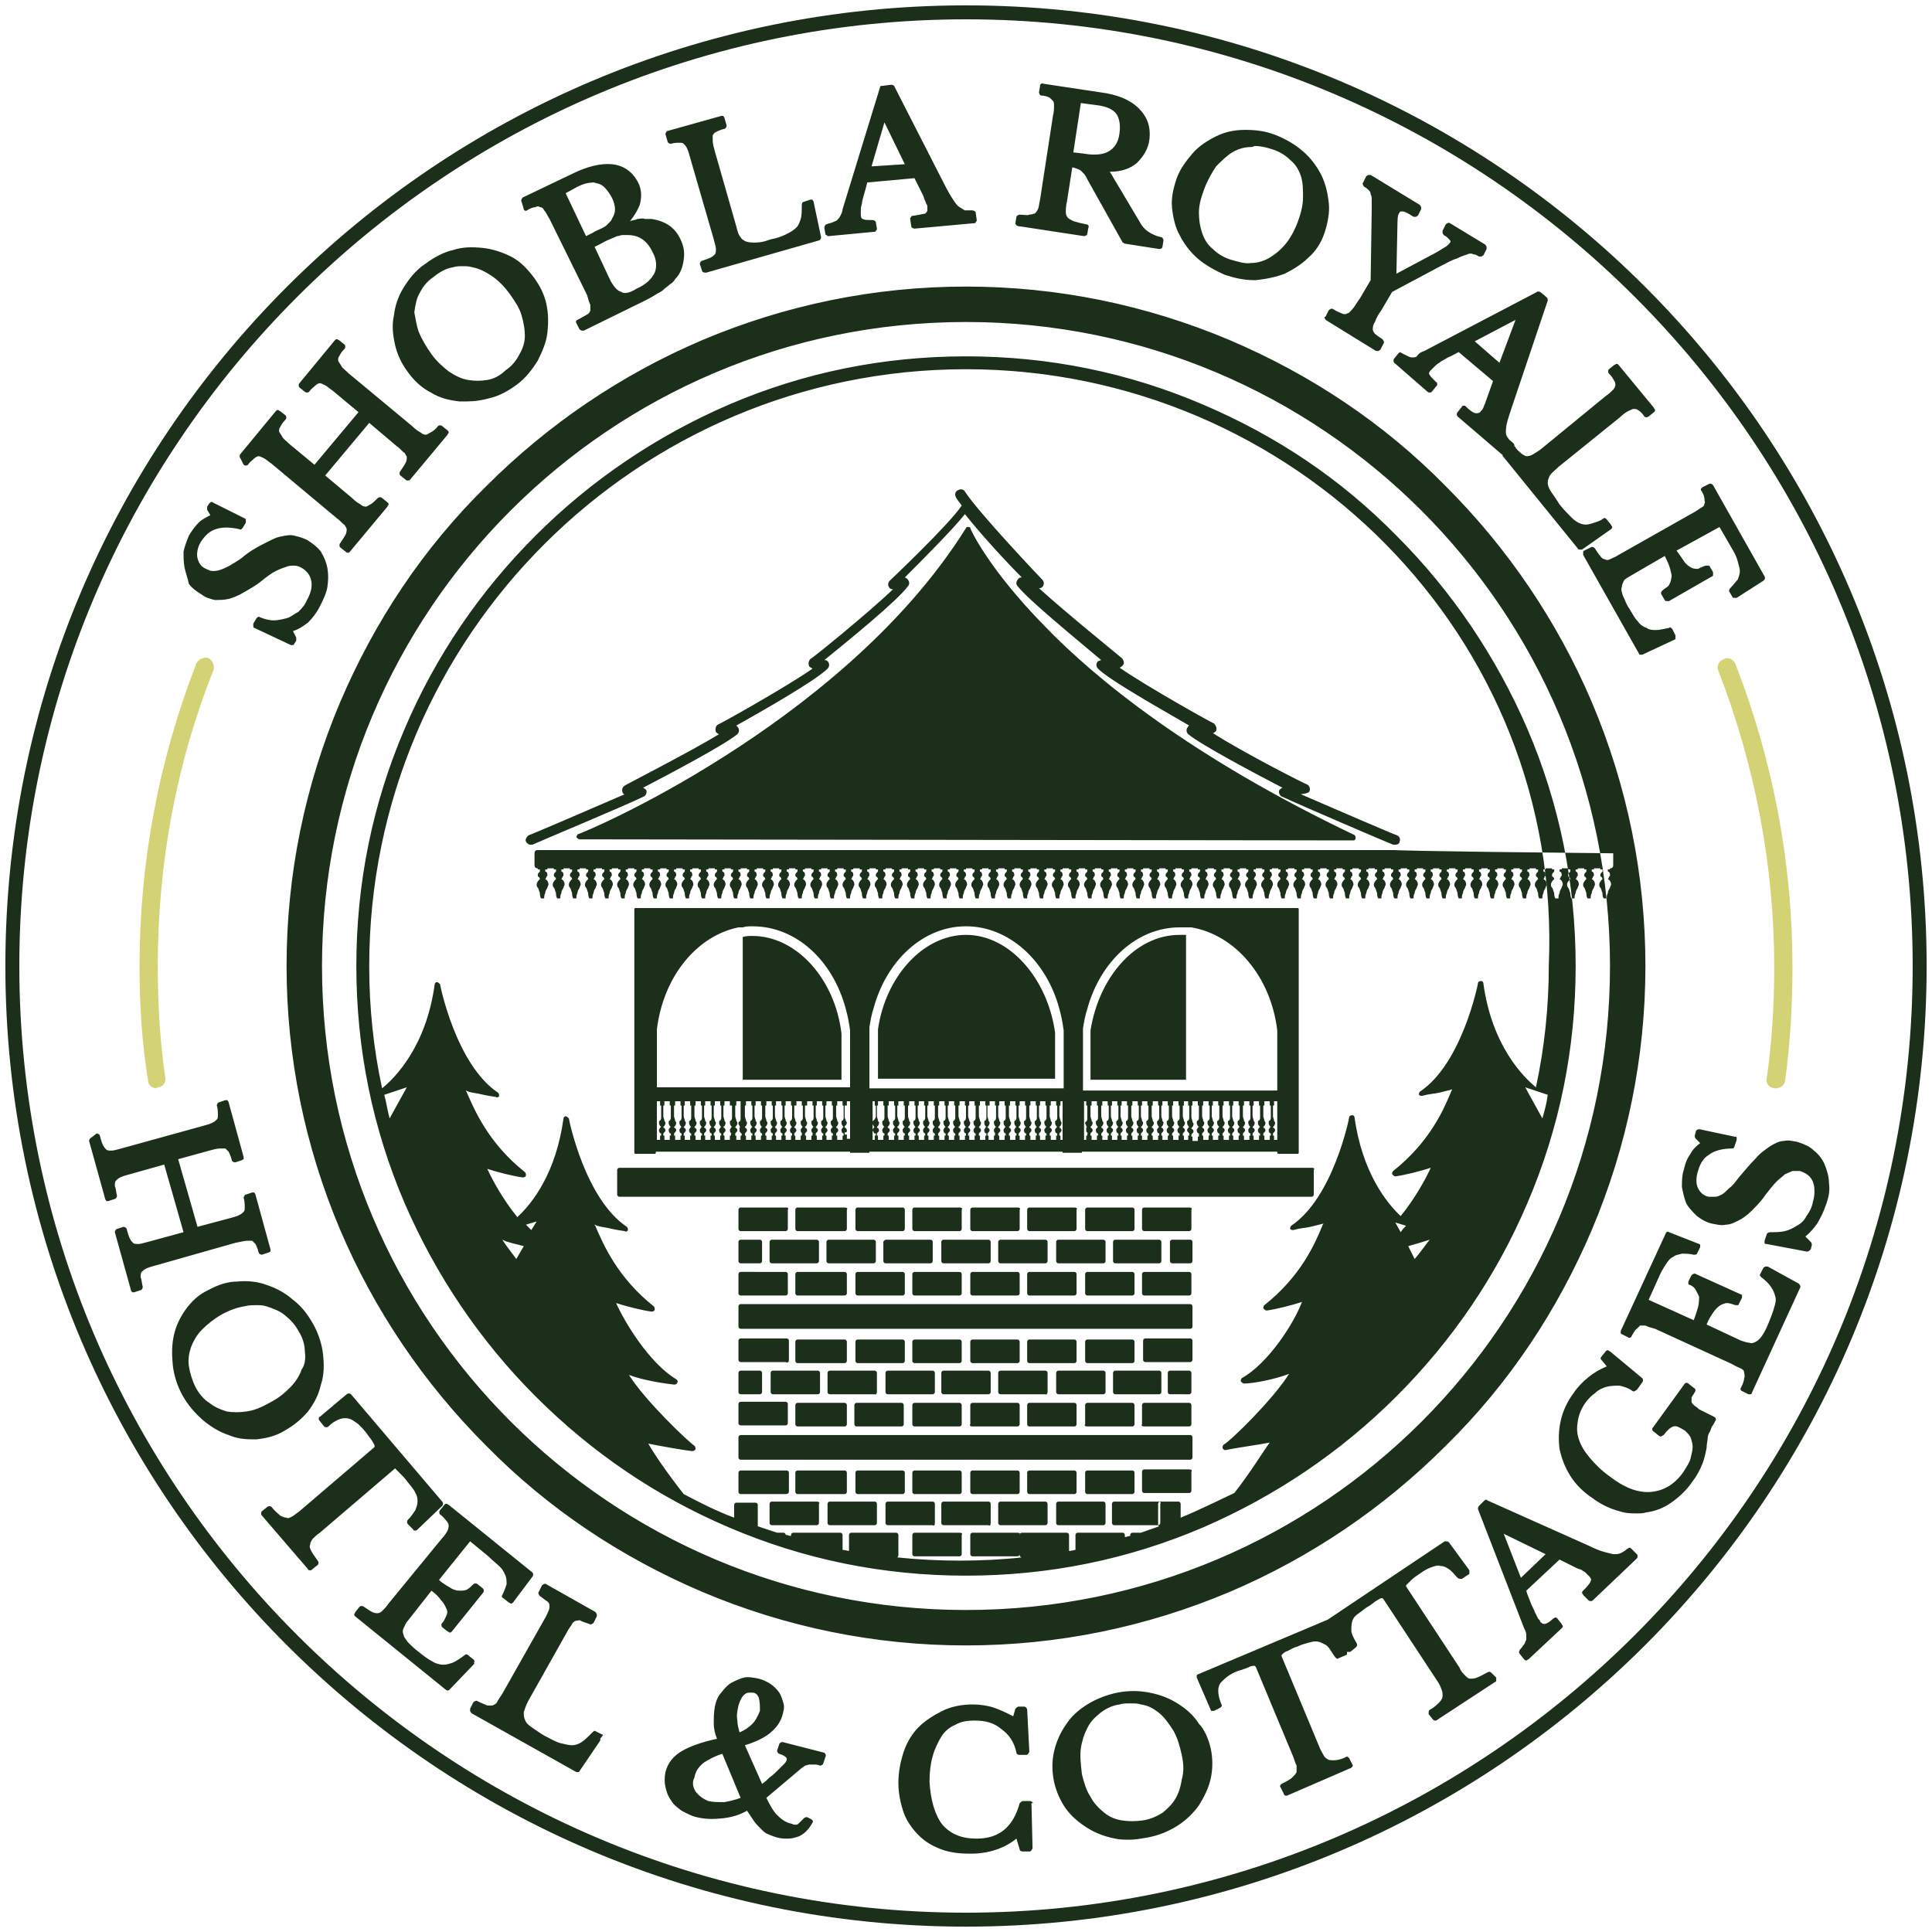 <svg xmlns="http://www.w3.org/2000/svg" xmlns:xlink="http://www.w3.org/1999/xlink" id="Layer_1" x="0px" y="0px" width="180px" height="180px" viewBox="0 0 180 180" style="enable-background:new 0 0 180 180;" xml:space="preserve"><g>	<g>		<path style="fill:#D3D375;" d="M14.6,101.4c-0.4,0-0.8-0.3-0.8-0.7C13.2,97.1,13,93.5,13,90c0-9.7,1.8-19.2,5.3-28.2   c0.2-0.4,0.7-0.6,1.1-0.5c0.4,0.2,0.6,0.7,0.5,1.1c-3.5,8.8-5.2,18.1-5.2,27.6c0,3.5,0.2,7,0.7,10.4c0.1,0.5-0.3,0.9-0.7,0.9   C14.6,101.4,14.6,101.4,14.6,101.4z"></path>	</g>	<g>		<path style="fill:#D3D375;" d="M165.4,101.4c0,0-0.1,0-0.1,0c-0.5-0.1-0.8-0.5-0.7-0.9c0.5-3.5,0.7-7,0.7-10.4   c0-9.5-1.8-18.8-5.2-27.6c-0.2-0.4,0-0.9,0.5-1.1c0.4-0.2,0.9,0,1.1,0.5c3.5,9,5.3,18.5,5.3,28.2c0,3.5-0.2,7.1-0.7,10.7   C166.2,101.1,165.9,101.4,165.4,101.4z"></path>	</g></g><path style="fill:#1C2F1A;" d="M17.2,52.9c-0.1-0.5-0.1-1-0.1-1.5c0.1-0.5,0.3-1,0.5-1.5c0.3-0.5,0.6-0.9,0.9-1.2 c0.3-0.3,0.7-0.5,1.1-0.7l-0.3-0.5c0-0.1,0-0.2,0-0.3l0.2-0.3c0.1-0.1,0.2-0.2,0.3-0.1l3,1.5c0.1,0,0.1,0.1,0.1,0.2 c0,0.1,0,0.1,0,0.2l-0.3,0.5c-0.1,0.1-0.2,0.2-0.3,0.1c-0.9-0.2-1.6-0.2-2.2,0c-0.6,0.2-1,0.6-1.4,1.2c-0.3,0.5-0.4,1.1-0.3,1.5 c0.1,0.4,0.3,0.8,0.8,1c0.2,0.1,0.4,0.2,0.6,0.2c0.2,0,0.4,0,0.7-0.1c0.3-0.1,0.5-0.2,0.9-0.4c0.3-0.2,0.7-0.4,1.1-0.7 c0.7-0.6,1.4-1,2-1.3c0.6-0.3,1.1-0.6,1.6-0.7c0.5-0.1,0.9-0.2,1.3-0.1c0.4,0.1,0.8,0.2,1.2,0.4c0.5,0.3,1,0.7,1.3,1.1 c0.3,0.5,0.5,1,0.6,1.5c0.1,0.6,0.1,1.1,0,1.8c-0.1,0.6-0.4,1.2-0.7,1.8c-0.3,0.6-0.7,1.1-1.1,1.5c-0.4,0.3-0.8,0.6-1.4,0.8l0.3,0.6 c0,0.1,0,0.2,0,0.3l-0.2,0.3c0,0.1-0.1,0.1-0.2,0.1c0,0-0.1,0-0.1,0l-3.4-1.6c-0.1,0-0.1-0.1-0.1-0.2c0-0.1,0-0.1,0-0.2l0.3-0.5 c0.1-0.1,0.2-0.2,0.3-0.1c0.5,0.2,0.9,0.3,1.3,0.3c0.4,0,0.8-0.1,1.2-0.2c0.4-0.1,0.7-0.4,1.1-0.6c0.3-0.3,0.6-0.6,0.8-1.1 c0.4-0.7,0.5-1.3,0.4-1.8c-0.1-0.5-0.4-0.9-0.9-1.2c-0.2-0.1-0.4-0.2-0.7-0.2c-0.2,0-0.5,0-0.7,0.1c-0.3,0.1-0.6,0.2-1,0.4 c-0.4,0.2-0.8,0.5-1.3,0.9c-0.6,0.5-1.2,0.8-1.7,1.1c-0.5,0.3-1,0.5-1.4,0.6c-0.4,0.1-0.9,0.1-1.3,0.1c-0.4-0.1-0.8-0.2-1.2-0.5 c-0.5-0.3-0.9-0.6-1.2-1C17.5,53.9,17.3,53.4,17.2,52.9z M22.7,43.3c0.1,0.1,0.3,0.1,0.4,0c0.2-0.3,0.4-0.4,0.6-0.6 c0.1-0.1,0.3-0.2,0.4-0.2c0,0,0,0,0,0c0.1,0,0.3,0.1,0.5,0.2c0.2,0.1,0.4,0.3,0.7,0.5l6.1,5.1c0.3,0.2,0.5,0.5,0.7,0.6 c0.1,0.2,0.2,0.3,0.2,0.4c0,0.1,0,0.3-0.1,0.5c-0.1,0.2-0.3,0.5-0.5,0.8c-0.1,0.1-0.1,0.3,0,0.4l0.5,0.4c0,0,0.1,0.1,0.2,0.1 c0.1,0,0.1,0,0.2-0.1l3.5-4.2c0-0.1,0.1-0.1,0.1-0.2c0-0.1,0-0.1-0.1-0.2l-0.5-0.4c-0.1-0.1-0.3-0.1-0.4,0c-0.3,0.3-0.5,0.5-0.7,0.6 c-0.2,0.1-0.3,0.2-0.4,0.2c-0.1,0-0.3,0-0.5-0.2c-0.2-0.1-0.5-0.3-0.8-0.6l-2.5-2.1l4.1-4.9l2.6,2.2c0.3,0.2,0.5,0.5,0.7,0.6 c0.1,0.2,0.2,0.3,0.2,0.4c0,0.1,0,0.3-0.1,0.5c-0.1,0.2-0.3,0.5-0.5,0.8c-0.1,0.1-0.1,0.3,0,0.4l0.5,0.4c0.1,0.1,0.3,0.1,0.4,0 l3.5-4.2c0-0.1,0.1-0.1,0.1-0.2c0-0.1,0-0.1-0.1-0.2l-0.5-0.4c-0.1-0.1-0.3-0.1-0.4,0c-0.2,0.3-0.5,0.5-0.7,0.6 c-0.2,0.1-0.3,0.2-0.4,0.2c-0.1,0-0.3,0-0.5-0.2c-0.2-0.1-0.5-0.3-0.8-0.6l-5.9-4.9c-0.3-0.3-0.6-0.5-0.7-0.7 c-0.1-0.2-0.2-0.3-0.3-0.5c0-0.1,0-0.3,0.1-0.4c0.1-0.2,0.2-0.4,0.5-0.7c0.1-0.1,0.1-0.3,0-0.4l-0.5-0.4c-0.1,0-0.1-0.1-0.2-0.1 c-0.1,0-0.1,0-0.2,0.1l-3.3,4c-0.1,0.1-0.1,0.3,0,0.4l0.5,0.4c0.1,0.1,0.3,0.1,0.4,0c0.2-0.3,0.4-0.4,0.6-0.6 c0.1-0.1,0.3-0.2,0.4-0.2c0.1,0,0.3,0.1,0.5,0.2c0.2,0.1,0.4,0.3,0.7,0.5l2.4,2l-4.1,4.9l-2.3-1.9c-0.3-0.3-0.6-0.5-0.7-0.7 c-0.1-0.2-0.2-0.3-0.3-0.5c0-0.1,0-0.3,0.1-0.4c0.1-0.2,0.2-0.4,0.5-0.7c0.1-0.1,0.1-0.3,0-0.4l-0.5-0.4c-0.1,0-0.1-0.1-0.2-0.1 c-0.1,0-0.1,0-0.2,0.1l-3.3,4c-0.1,0.1-0.1,0.3,0,0.4L22.7,43.3z M36.8,32.1c-0.2-0.9-0.3-1.8-0.1-2.7c0.1-0.9,0.4-1.8,0.9-2.6 c0.5-0.8,1.1-1.6,2-2.2v0c0.8-0.6,1.7-1.1,2.6-1.3c0.9-0.3,1.8-0.3,2.8-0.2c0.9,0.1,1.8,0.4,2.6,0.8c0.8,0.4,1.5,1.1,2.1,1.9 c0.6,0.8,1,1.6,1.2,2.5c0.2,0.9,0.2,1.8,0.1,2.7c-0.1,0.9-0.5,1.8-0.9,2.6c-0.5,0.8-1.1,1.6-1.9,2.2s-1.7,1.1-2.6,1.3 c-0.7,0.2-1.4,0.3-2.1,0.3c-0.2,0-0.5,0-0.7,0c-0.9-0.1-1.8-0.3-2.6-0.8c-0.8-0.4-1.5-1-2.1-1.8C37.4,33.9,37,33,36.8,32.1z  M39,30.9c0.3,0.7,0.7,1.4,1.2,2.1c0.5,0.7,1.1,1.2,1.6,1.6c0.6,0.4,1.2,0.7,1.8,0.8c0.6,0.1,1.2,0.1,1.8,0c0.6-0.1,1.2-0.4,1.7-0.9 c0.6-0.4,1-0.9,1.3-1.5c0.3-0.5,0.5-1.1,0.5-1.7c0-0.6-0.1-1.2-0.3-1.9c-0.2-0.7-0.6-1.3-1.1-2c-0.5-0.7-1.1-1.3-1.7-1.7 c-0.6-0.4-1.2-0.7-1.8-0.8c-0.3-0.1-0.6-0.1-0.9-0.1c-0.3,0-0.6,0-0.9,0.1c-0.6,0.1-1.2,0.4-1.8,0.9c-0.6,0.4-1,0.9-1.3,1.5 c-0.3,0.5-0.4,1.1-0.5,1.8C38.7,29.6,38.8,30.3,39,30.9z M48.6,18.8c-0.1-0.1,0-0.3,0.1-0.4l4.6-2.2c1.4-0.7,2.7-1,3.7-0.9 c1.1,0.1,1.9,0.7,2.4,1.6c0.4,0.7,0.4,1.5,0.2,2.2c-0.2,0.5-0.5,1-0.9,1.5c0.3-0.1,0.5-0.1,0.7-0.2c0.2,0,0.4-0.1,0.7,0 c0.2,0,0.4,0,0.6,0c1.3,0.2,2.2,0.8,2.7,1.9c0.3,0.6,0.4,1.2,0.3,1.9c-0.1,0.7-0.3,1.3-0.8,1.8c-0.1,0.2-0.3,0.4-0.5,0.5 c-0.2,0.2-0.4,0.3-0.6,0.5c-0.2,0.2-0.5,0.3-0.8,0.5c-0.3,0.2-0.7,0.4-1.1,0.6l-5.5,2.7c0,0-0.1,0-0.1,0c0,0-0.1,0-0.1,0 c-0.1,0-0.1-0.1-0.2-0.1l-0.3-0.6c-0.1-0.1,0-0.3,0.1-0.3c0.4-0.2,0.7-0.4,0.9-0.5c0.2-0.1,0.3-0.3,0.3-0.4c0-0.1,0-0.3,0-0.5 c-0.1-0.2-0.2-0.5-0.3-0.9l-3.5-7.1c-0.2-0.3-0.3-0.6-0.5-0.8c-0.1-0.2-0.2-0.3-0.4-0.3c-0.1-0.1-0.3-0.1-0.4,0 c-0.2,0-0.5,0.1-0.8,0.3c-0.1,0.1-0.3,0-0.3-0.1L48.6,18.8z M53.8,17.4L52.7,18l1.9,4l0.6-0.3c0.3-0.2,0.6-0.3,0.8-0.4 c0.2-0.1,0.4-0.2,0.5-0.3c0.1-0.1,0.2-0.2,0.3-0.3c0.1-0.1,0.2-0.2,0.2-0.3c0.2-0.3,0.3-0.6,0.3-0.9c0-0.3-0.1-0.7-0.3-1.1 c-0.4-0.7-0.8-1.2-1.3-1.3c-0.1,0-0.3-0.1-0.4-0.1C54.9,17,54.4,17.1,53.8,17.4z M59.3,26.9c0.9-0.4,1.4-0.9,1.7-1.5 c0.2-0.5,0.2-1.2-0.2-1.9c-0.5-1.1-1.3-1.6-2.3-1.6c0,0,0,0,0,0c-0.2,0-0.4,0-0.5,0c-0.2,0-0.3,0.1-0.5,0.1 c-0.2,0.1-0.5,0.2-0.7,0.3c-0.3,0.1-0.6,0.3-1,0.5l-0.4,0.2l1.5,3.2c0.3,0.5,0.6,0.9,1,1C58.1,27.4,58.7,27.3,59.3,26.9z M62.2,13.2 c0,0.1,0.2,0.2,0.3,0.2c0.3-0.1,0.6-0.1,0.8-0.1c0.2,0,0.3,0,0.4,0.1c0.1,0.1,0.2,0.2,0.3,0.4c0.1,0.2,0.2,0.5,0.3,0.9l2.2,7.6 c0.1,0.4,0.2,0.7,0.2,0.9c0,0.2,0,0.4-0.1,0.5c-0.1,0.1-0.2,0.2-0.4,0.3c-0.2,0.1-0.5,0.2-0.8,0.3c-0.1,0-0.2,0.2-0.2,0.3l0.2,0.6 c0,0.1,0.1,0.2,0.3,0.2c0,0,0,0,0.1,0l10.5-3c0.1,0,0.2-0.2,0.2-0.3l-0.7-3.3c0-0.1-0.1-0.1-0.1-0.2c-0.1,0-0.1,0-0.2,0l-0.6,0.2 c-0.1,0-0.2,0.1-0.2,0.3c0,0.5,0,1-0.1,1.3c-0.1,0.3-0.2,0.6-0.4,0.8c-0.2,0.2-0.5,0.4-0.9,0.6c-0.4,0.2-0.9,0.4-1.5,0.5 c-0.5,0.2-1,0.3-1.4,0.3c-0.3,0-0.6,0-0.9-0.1c-0.2-0.1-0.4-0.2-0.5-0.4c-0.2-0.2-0.3-0.6-0.4-1l-2-7c-0.1-0.4-0.2-0.7-0.2-1 c0-0.2,0-0.4,0-0.5c0.1-0.1,0.1-0.2,0.3-0.3c0.2-0.1,0.4-0.2,0.8-0.3c0.1,0,0.2-0.2,0.2-0.3L67.5,11c0-0.1-0.1-0.1-0.1-0.2 c-0.1,0-0.1,0-0.2,0l-5,1.4c-0.1,0-0.2,0.2-0.2,0.3L62.2,13.2z M76.9,21.8l-0.1-0.6c0-0.1,0.1-0.3,0.2-0.3c0.2-0.1,0.4-0.1,0.6-0.2 c0.2-0.1,0.3-0.1,0.4-0.2c0.1-0.1,0.2-0.2,0.3-0.4c0.1-0.2,0.2-0.4,0.2-0.6L82,8.1C82,8,82.1,8,82.2,8L83,7.9c0.1,0,0.2,0,0.3,0.1 l4.7,9.2c0.3,0.6,0.6,1.1,0.8,1.4c0.2,0.3,0.4,0.6,0.6,0.7c0.2,0.1,0.3,0.2,0.5,0.3c0.2,0,0.4,0,0.7,0c0.1,0,0.3,0.1,0.3,0.2 l0.1,0.7c0,0.1,0,0.1-0.1,0.2c0,0.1-0.1,0.1-0.2,0.1l-5.5,0.5c-0.1,0-0.3-0.1-0.3-0.2l-0.1-0.7c0-0.1,0-0.1,0.1-0.2 c0-0.1,0.1-0.1,0.2-0.1c0.7-0.1,1-0.2,1.1-0.2c0.1-0.1,0.2-0.2,0.2-0.3c0-0.1,0-0.2,0-0.3c0-0.1,0-0.2-0.1-0.3 c0-0.1-0.1-0.2-0.1-0.3c-0.1-0.1-0.1-0.3-0.2-0.5l-0.8-1.6L80.8,17c-0.1,0.4-0.2,0.8-0.3,1.1c-0.1,0.4-0.2,0.7-0.2,0.9 c-0.1,0.3-0.1,0.5-0.1,0.6c0,0.2,0,0.3,0,0.4c0,0.3,0.1,0.4,0.2,0.4c0.1,0.1,0.4,0.1,0.9,0.1c0.1,0,0.3,0.1,0.3,0.2l0.1,0.6 c0,0.1,0,0.1-0.1,0.2c0,0.1-0.1,0.1-0.2,0.1L77.2,22c0,0,0,0,0,0c-0.1,0-0.1,0-0.2-0.1C77,21.9,76.9,21.9,76.9,21.8z M84.3,15.3 l-1.9-3.9l-1.2,4.1L84.3,15.3z M94.6,20.8l0.1-0.6c0-0.1,0.2-0.2,0.3-0.2c0.4,0,0.7,0.1,0.9,0c0.2,0,0.4-0.1,0.5-0.1 c0.1-0.1,0.2-0.2,0.3-0.4c0.1-0.2,0.1-0.5,0.2-0.9l1.2-7.8c0.1-0.4,0.1-0.7,0.1-0.9c0-0.2,0-0.4-0.1-0.5c-0.1-0.1-0.2-0.2-0.3-0.3 c-0.2-0.1-0.5-0.2-0.8-0.2c-0.1,0-0.2-0.2-0.2-0.3l0.1-0.6c0-0.1,0-0.1,0.1-0.2c0.1,0,0.1-0.1,0.2,0l5.3,0.8 c1.6,0.2,2.8,0.7,3.6,1.5c0.8,0.8,1.1,1.7,1,2.8c-0.1,1-0.6,1.7-1.2,2.3c-0.6,0.5-1.4,0.8-2.5,0.8l2.8,4.7c0.2,0.4,0.5,0.7,0.8,0.9 c0.3,0.2,0.7,0.4,1.2,0.5c0.1,0,0.2,0.2,0.2,0.3l-0.1,0.6c0,0.1-0.1,0.2-0.3,0.2c0,0,0,0,0,0l-3.2-0.5c-0.1,0-0.1-0.1-0.2-0.1 l-3.3-5.9c-0.1-0.2-0.2-0.4-0.3-0.5c-0.1-0.1-0.2-0.2-0.3-0.3c-0.1-0.1-0.2-0.1-0.4-0.2c-0.1,0-0.2-0.1-0.4-0.1l-0.5,3.2 c-0.1,0.4-0.1,0.7-0.1,1c0,0.2,0.1,0.4,0.2,0.5c0.1,0.1,0.3,0.2,0.5,0.3c0.3,0.1,0.7,0.2,1.2,0.3c0.1,0,0.1,0,0.2,0.1 c0,0.1,0.1,0.1,0,0.2l-0.1,0.6c0,0.1-0.2,0.2-0.3,0.2l-5.9-0.9C94.7,21.1,94.6,20.9,94.6,20.8z M104,10.6c-0.3-0.4-0.9-0.7-1.8-0.8 l-1.5-0.2l-0.7,4.6l0.9,0.1c1.1,0.2,1.9,0.1,2.4-0.2c0.5-0.3,0.9-0.8,1-1.7C104.4,11.7,104.3,11,104,10.6z M109.2,19.4 c-0.1-0.9,0.1-1.8,0.4-2.7c0.3-0.9,0.9-1.7,1.5-2.4c0.6-0.7,1.4-1.2,2.2-1.6c0.8-0.4,1.7-0.6,2.7-0.6c1,0,1.9,0.1,2.9,0.5 c1,0.4,1.8,0.9,2.5,1.5c0.7,0.6,1.3,1.4,1.7,2.2c0.4,0.8,0.6,1.7,0.7,2.6c0.1,0.9-0.1,1.9-0.4,2.8c-0.3,0.9-0.8,1.7-1.5,2.3 c-0.6,0.6-1.4,1.1-2.2,1.5c-0.8,0.3-1.7,0.5-2.7,0.6c-0.1,0-0.1,0-0.2,0c-0.9,0-1.8-0.2-2.7-0.5c-0.9-0.4-1.8-0.9-2.5-1.5 c-0.7-0.6-1.3-1.4-1.7-2.2C109.5,21.2,109.3,20.3,109.2,19.4z M116.5,13.7c-0.6,0-1.2,0.2-1.7,0.5c-0.5,0.3-1,0.8-1.5,1.3 c-0.4,0.6-0.8,1.3-1.1,2.1c-0.3,0.8-0.5,1.5-0.5,2.2c0,0.7,0.1,1.3,0.3,1.9c0.2,0.6,0.5,1.1,1,1.5c0.4,0.4,1,0.8,1.7,1 c0.7,0.2,1.3,0.4,1.9,0.3c0.6,0,1.2-0.2,1.7-0.5c0.5-0.3,1-0.7,1.5-1.3c0.4-0.5,0.8-1.2,1.1-2c0.3-0.8,0.5-1.6,0.5-2.3 c0-0.7,0-1.4-0.2-2c-0.2-0.6-0.5-1.1-1-1.5c-0.4-0.4-1-0.8-1.7-1c-0.6-0.2-1.1-0.3-1.6-0.3C116.7,13.7,116.6,13.7,116.5,13.7z  M123.4,29.6c0,0.1,0.1,0.1,0.1,0.2l4.7,2.9c0,0,0.1,0,0.1,0c0,0,0,0,0.1,0c0.1,0,0.1-0.1,0.2-0.1l0.3-0.6c0.1-0.1,0-0.3-0.1-0.4 c-0.3-0.2-0.6-0.4-0.7-0.5c-0.1-0.1-0.2-0.3-0.2-0.4c0-0.2,0-0.4,0.2-0.7c0.1-0.3,0.3-0.7,0.6-1.1l1-1.7l4.5-2.4 c0.6-0.3,1.1-0.6,1.5-0.7c0.4-0.2,0.7-0.3,1-0.4c0.2-0.1,0.4-0.1,0.6,0c0.2,0,0.3,0.1,0.5,0.2c0.1,0,0.1,0,0.2,0 c0.1,0,0.1-0.1,0.2-0.1l0.3-0.6c0-0.1,0-0.1,0-0.2s-0.1-0.1-0.1-0.2l-3.3-2c-0.1-0.1-0.3,0-0.4,0.1l-0.3,0.6c0,0.1,0,0.1,0,0.2 s0.1,0.1,0.1,0.2c0.4,0.2,0.5,0.4,0.6,0.5c0,0,0.1,0.1,0,0.2c-0.1,0.1-0.2,0.3-0.6,0.5c-0.3,0.2-0.8,0.5-1.4,0.8l-3,1.6l0.1-4.8 c0-0.6,0.1-0.8,0.2-0.9c0-0.1,0.1-0.1,0.3-0.1c0.1,0,0.4,0.1,1,0.5c0.1,0,0.1,0,0.2,0c0.1,0,0.1-0.1,0.2-0.1l0.3-0.6 c0-0.1,0-0.1,0-0.2s-0.1-0.1-0.1-0.2l-4.6-2.8c-0.1,0-0.1,0-0.2,0c-0.1,0-0.1,0.1-0.2,0.1l-0.3,0.6c-0.1,0.1,0,0.3,0.1,0.4 c0.2,0.1,0.3,0.2,0.4,0.3c0.1,0.1,0.2,0.2,0.2,0.4c0.1,0.2,0.1,0.3,0.1,0.6c0,0.2,0,0.5,0,0.8c0,0,0,0,0,0l-0.1,6.6l-1,1.7 c-0.3,0.4-0.5,0.8-0.7,1c-0.2,0.2-0.3,0.4-0.5,0.4c-0.1,0.1-0.3,0.1-0.5,0c-0.2-0.1-0.5-0.2-0.8-0.4c-0.1-0.1-0.3,0-0.4,0.1 l-0.3,0.6C123.4,29.5,123.4,29.6,123.4,29.6z M132.7,32.7l10.5-5.5c0.1-0.1,0.2,0,0.3,0l0.6,0.5c0.1,0.1,0.1,0.2,0.1,0.3l-3.3,9.8 c-0.2,0.6-0.4,1.2-0.5,1.6c-0.1,0.4-0.1,0.7-0.1,0.9c0,0.2,0.1,0.4,0.2,0.5c0.1,0.2,0.3,0.3,0.5,0.5c0.1,0.1,0.1,0.2,0.1,0.3 c0,0,0.1,0,0.1,0.1c0.2,0.3,0.5,0.5,0.6,0.6c0.2,0.1,0.3,0.2,0.4,0.2c0.1,0,0.3,0,0.5-0.1c0.2-0.1,0.5-0.3,0.8-0.5l6.1-5 c0.3-0.2,0.5-0.4,0.7-0.6c0.1-0.1,0.2-0.3,0.2-0.4c0-0.1,0-0.3-0.1-0.4c-0.1-0.2-0.2-0.4-0.5-0.7c-0.1-0.1-0.1-0.3,0-0.4l0.5-0.4 c0.1,0,0.1-0.1,0.2-0.1c0.1,0,0.1,0,0.2,0.1l3.3,4c0,0.1,0.1,0.1,0.1,0.2s0,0.1-0.1,0.2l-0.5,0.4c-0.1,0.1-0.3,0.1-0.4,0 c-0.2-0.3-0.4-0.5-0.6-0.6c-0.1-0.1-0.3-0.1-0.4-0.1c0,0,0,0,0,0c-0.1,0-0.3,0.1-0.5,0.2c-0.2,0.1-0.5,0.3-0.8,0.6l-5.7,4.6 c-0.3,0.3-0.6,0.5-0.8,0.8c-0.1,0.2-0.2,0.4-0.2,0.7c0,0.2,0.1,0.5,0.3,0.8c0.2,0.3,0.5,0.7,0.8,1.2c0.4,0.5,0.8,0.9,1.1,1.2 c0.3,0.3,0.6,0.5,0.9,0.6c0.3,0.1,0.6,0.1,0.9,0c0.3-0.1,0.8-0.2,1.2-0.5c0.1-0.1,0.2,0,0.3,0.1l0.4,0.5c0,0.1,0.1,0.1,0.1,0.2 c0,0.1,0,0.1-0.1,0.2l-2.7,1.9c0,0-0.1,0-0.2,0c-0.1,0-0.2,0-0.2-0.1l-6.9-8.5c-0.1-0.1-0.1-0.1-0.1-0.2l-4.2-3.6 c-0.1-0.1-0.1-0.3,0-0.4l0.4-0.5c0-0.1,0.1-0.1,0.2-0.1c0.1,0,0.1,0,0.2,0.1c0.5,0.5,0.8,0.6,0.9,0.6c0.1,0,0.3,0,0.4-0.1 c0.1-0.1,0.1-0.2,0.2-0.2c0-0.1,0.1-0.2,0.1-0.2c0-0.1,0.1-0.2,0.1-0.3c0.1-0.1,0.1-0.3,0.2-0.5l0.6-1.7l-3.2-2.7 c-0.4,0.2-0.7,0.4-1,0.5c-0.3,0.2-0.6,0.3-0.8,0.5c-0.2,0.1-0.4,0.3-0.5,0.4c-0.1,0.1-0.2,0.2-0.3,0.3c-0.2,0.2-0.2,0.4-0.1,0.4 c0,0.1,0.2,0.3,0.6,0.7c0.1,0,0.1,0.1,0.1,0.2c0,0.1,0,0.1-0.1,0.2l-0.4,0.5c-0.1,0.1-0.3,0.1-0.4,0l-3.1-2.7 c-0.1-0.1-0.1-0.3,0-0.4l0.4-0.5c0.1-0.1,0.2-0.1,0.3,0c0.2,0.1,0.4,0.2,0.6,0.3c0.2,0.1,0.3,0.1,0.4,0.1c0.1,0,0.3,0,0.4-0.1 C132.2,32.9,132.4,32.8,132.7,32.7z M139.7,33.8l1.5-4l-3.8,2L139.7,33.8z M158.5,47.3c-0.2,0.1-0.4,0.3-0.8,0.5l-6.9,3.9 c-0.3,0.2-0.6,0.3-0.8,0.4c-0.2,0.1-0.3,0.1-0.5,0c-0.1,0-0.3-0.1-0.4-0.3c-0.2-0.2-0.3-0.4-0.5-0.7c-0.1-0.1-0.2-0.2-0.4-0.1 l-0.6,0.3c-0.1,0-0.1,0.1-0.1,0.2c0,0.1,0,0.1,0,0.2l5.2,9.2c0,0.1,0.1,0.1,0.2,0.1c0,0,0.1,0,0.1,0l3-1.4c0.1,0,0.1-0.1,0.1-0.2 c0-0.1,0-0.1,0-0.2l-0.3-0.6c-0.1-0.1-0.2-0.2-0.3-0.1c-0.5,0.1-0.9,0.2-1.2,0.2c-0.3,0-0.6,0-0.9-0.2c-0.3-0.1-0.6-0.3-0.8-0.6 c-0.3-0.3-0.5-0.7-0.8-1.2c-0.3-0.4-0.4-0.8-0.6-1.2c-0.1-0.3-0.2-0.6-0.1-0.8c0-0.2,0.1-0.4,0.2-0.6c0.1-0.2,0.4-0.3,0.7-0.5 l3.1-1.8c0.2,0.4,0.4,0.8,0.5,1.2c0.1,0.4,0.2,0.7,0.1,0.9c0,0.2-0.1,0.4-0.2,0.6c-0.1,0.2-0.4,0.3-0.6,0.5 c-0.1,0.1-0.2,0.2-0.1,0.4l0.3,0.5c0,0.1,0.1,0.1,0.2,0.1c0.1,0,0.1,0,0.2,0l4-2.3c0.1,0,0.1-0.1,0.1-0.2c0-0.1,0-0.1,0-0.2 l-0.3-0.5c0-0.1-0.1-0.1-0.2-0.1c-0.1,0-0.1,0-0.2,0c-0.3,0.1-0.5,0.2-0.7,0.3c-0.2,0-0.4,0-0.6-0.1c-0.2-0.1-0.5-0.3-0.7-0.6 c-0.2-0.3-0.4-0.6-0.7-1l4-2.2l1.1,1.9c0.3,0.5,0.5,0.9,0.6,1.3c0.1,0.4,0.2,0.7,0.2,0.9c0,0.3-0.1,0.5-0.2,0.8 c-0.2,0.2-0.4,0.5-0.7,0.8c-0.1,0.1-0.1,0.2-0.1,0.3l0.3,0.5c0,0.1,0.1,0.1,0.2,0.1c0.1,0,0.1,0,0.2,0l2.5-1.6 c0.1-0.1,0.2-0.2,0.1-0.4l-4.8-8.5c-0.1-0.1-0.2-0.2-0.4-0.1l-0.6,0.3c-0.1,0.1-0.2,0.2-0.1,0.3c0.2,0.3,0.3,0.6,0.3,0.8 c0,0.2,0.1,0.3,0,0.4C158.8,47.1,158.7,47.2,158.5,47.3z M23,115.6c0.2,0,0.4,0,0.5,0c0.1,0.1,0.2,0.2,0.3,0.3 c0.1,0.2,0.2,0.4,0.3,0.8c0,0.1,0.2,0.2,0.3,0.2l0.6-0.2c0.1,0,0.1-0.1,0.2-0.1c0-0.1,0-0.1,0-0.2l-1.4-5.1c0-0.1-0.1-0.1-0.1-0.2 c-0.1,0-0.1,0-0.2,0l-0.6,0.2c-0.1,0-0.2,0.2-0.2,0.3c0.1,0.3,0.1,0.6,0.1,0.9c0,0.2,0,0.3-0.1,0.4c-0.1,0.1-0.2,0.2-0.4,0.3 c-0.2,0.1-0.5,0.2-0.9,0.3l-3,0.8l-1.8-6.3l2.9-0.8c0.4-0.1,0.7-0.2,1-0.2c0.2,0,0.4,0,0.5,0c0.1,0.1,0.2,0.2,0.3,0.3 c0.1,0.2,0.2,0.4,0.3,0.8c0,0.1,0.2,0.2,0.3,0.2l0.6-0.2c0.1,0,0.1-0.1,0.2-0.1c0-0.1,0-0.1,0-0.2l-1.4-5.1c0-0.1-0.1-0.1-0.1-0.2 c-0.1,0-0.1,0-0.2,0l-0.6,0.2c-0.1,0-0.2,0.2-0.2,0.3c0.1,0.3,0.1,0.6,0.1,0.9c0,0.2,0,0.3-0.1,0.4c-0.1,0.1-0.2,0.2-0.4,0.3 c-0.2,0.1-0.5,0.2-0.9,0.3l-7.6,2.1c-0.4,0.1-0.7,0.2-0.9,0.2c-0.2,0-0.4,0-0.5-0.1c-0.1-0.1-0.2-0.2-0.3-0.4 c-0.1-0.2-0.2-0.5-0.3-0.9c0-0.1-0.2-0.2-0.3-0.2L8.5,106c-0.1,0-0.2,0.2-0.2,0.3l1.5,5.4c0,0.1,0.1,0.1,0.1,0.2c0.1,0,0.1,0,0.2,0 l0.6-0.2c0.1,0,0.2-0.2,0.2-0.3c-0.1-0.4-0.1-0.7-0.2-0.9c0-0.2,0-0.4,0.1-0.5c0.1-0.1,0.2-0.2,0.4-0.3c0.2-0.1,0.5-0.2,0.9-0.3 l3.2-0.9l1.8,6.3l-3.3,0.9c-0.4,0.1-0.7,0.2-0.9,0.2c-0.2,0-0.4,0-0.5-0.1c-0.1-0.1-0.2-0.2-0.3-0.4c-0.1-0.2-0.2-0.5-0.3-0.9 c0-0.1-0.2-0.2-0.3-0.2l-0.6,0.2c-0.1,0-0.2,0.2-0.2,0.3l1.5,5.4c0,0.1,0.1,0.1,0.1,0.2c0,0,0.1,0,0.1,0c0,0,0,0,0.1,0l0.6-0.2 c0.1,0,0.2-0.2,0.2-0.3c-0.1-0.4-0.1-0.7-0.2-0.9c0-0.2,0-0.4,0.1-0.5c0.1-0.1,0.2-0.2,0.4-0.3c0.2-0.1,0.5-0.2,0.9-0.3l7.4-2.1 C22.4,115.7,22.8,115.6,23,115.6z M26.5,133.3c-0.8,0.5-1.7,0.7-2.6,0.8c-0.1,0-0.3,0-0.4,0c-0.8,0-1.5-0.1-2.2-0.4 c-0.9-0.3-1.7-0.8-2.4-1.4c-0.7-0.6-1.4-1.4-1.9-2.3c-0.5-0.9-0.8-1.9-0.9-2.8c-0.1-1-0.1-1.9,0.1-2.8c0.2-0.9,0.6-1.7,1.1-2.4 c0.5-0.7,1.2-1.4,2.1-1.8c0.9-0.5,1.8-0.8,2.7-0.8c0.9-0.1,1.9,0,2.7,0.3c0.9,0.3,1.7,0.7,2.5,1.4c0.8,0.6,1.4,1.4,1.9,2.3 c0.5,0.9,0.8,1.9,0.9,2.8c0.1,1,0.1,1.9-0.2,2.8c-0.2,0.9-0.6,1.7-1.2,2.5C28.1,132.2,27.4,132.8,26.5,133.3z M28.4,125.9 c0-0.6-0.2-1.3-0.6-1.9c-0.3-0.6-0.8-1.1-1.3-1.5c-0.5-0.4-1.1-0.6-1.7-0.8c-0.3-0.1-0.6-0.1-0.9-0.1c-0.4,0-0.7,0-1.1,0.1 c-0.7,0.1-1.5,0.4-2.2,0.8c-0.7,0.4-1.3,0.9-1.8,1.4c-0.5,0.5-0.8,1.1-1,1.6c-0.2,0.6-0.3,1.2-0.2,1.8c0.1,0.6,0.3,1.3,0.6,1.9 c0,0,0,0,0,0c0.3,0.6,0.8,1.2,1.3,1.5c0.5,0.4,1,0.6,1.6,0.8c0.6,0.1,1.2,0.1,1.9,0c0.7-0.1,1.4-0.4,2.1-0.8 c0.8-0.4,1.4-0.9,1.9-1.4c0.5-0.5,0.9-1.1,1.1-1.7C28.4,127.2,28.5,126.6,28.4,125.9z M29.8,142.8l6.9-5.9c0,0,0.1-0.1,0.1-0.1 c0,0,0,0,0.1,0.1c0.1,0.1,0.2,0.2,0.4,0.4c0.2,0.2,0.4,0.4,0.7,0.8c0.3,0.4,0.6,0.7,0.7,1c0.2,0.3,0.2,0.6,0.2,0.8 c0,0.3-0.1,0.5-0.2,0.8c-0.2,0.3-0.4,0.6-0.7,0.9c-0.1,0.1-0.1,0.3,0,0.4l0.5,0.5c0,0.1,0.1,0.1,0.2,0.1c0.1,0,0.1,0,0.2-0.1 l2.3-2.2c0.1-0.1,0.1-0.3,0-0.4l-8.5-10c-0.1-0.1-0.3-0.1-0.4,0l-2.5,2.1c-0.1,0-0.1,0.1-0.1,0.2c0,0.1,0,0.1,0.1,0.2l0.4,0.5 c0.1,0.1,0.3,0.1,0.4,0c0.4-0.4,0.8-0.6,1.1-0.7c0.3-0.1,0.6-0.1,0.9,0c0.3,0.1,0.5,0.3,0.8,0.5c0.3,0.3,0.6,0.6,0.8,0.9 c0.2,0.3,0.4,0.5,0.5,0.7c0.1,0.2,0.2,0.3,0.2,0.4c0,0.1,0,0.1,0,0.1c0,0,0,0-0.1,0.1l-6.9,5.9c-0.3,0.2-0.5,0.4-0.7,0.5 c-0.2,0.1-0.4,0.2-0.5,0.1c-0.2,0-0.4-0.1-0.6-0.2c-0.2-0.2-0.5-0.4-0.8-0.8c-0.1-0.1-0.3-0.1-0.4,0l-0.5,0.4 c-0.1,0.1-0.1,0.3,0,0.4l4.3,5c0,0.1,0.1,0.1,0.2,0.1c0,0,0,0,0,0c0.1,0,0.1,0,0.2-0.1l0.5-0.4c0.1-0.1,0.1-0.3,0-0.4 c-0.3-0.4-0.5-0.7-0.6-0.9c-0.1-0.2-0.2-0.4-0.1-0.6c0-0.2,0.1-0.3,0.2-0.5C29.3,143.2,29.5,143,29.8,142.8z M44.2,154.8 c0-0.1,0-0.1-0.1-0.2l-0.5-0.4c-0.1-0.1-0.2-0.1-0.3,0c-0.4,0.3-0.7,0.5-1.1,0.7c-0.3,0.1-0.6,0.2-0.9,0.2c-0.3,0-0.7-0.1-1-0.3 c-0.4-0.2-0.8-0.5-1.3-0.9c-0.4-0.3-0.7-0.6-1-0.9c-0.2-0.3-0.4-0.5-0.4-0.7c-0.1-0.2-0.1-0.4,0-0.6c0.1-0.2,0.2-0.5,0.4-0.7 l2.2-2.8c0.4,0.3,0.7,0.6,0.9,0.9c0.3,0.3,0.4,0.6,0.5,0.8c0.1,0.2,0.1,0.4,0,0.6c-0.1,0.2-0.2,0.5-0.4,0.7c-0.1,0.1-0.1,0.3,0,0.4 l0.5,0.4c0.1,0,0.1,0.1,0.2,0.1c0.1,0,0.1,0,0.2-0.1l2.9-3.6c0.1-0.1,0.1-0.3,0-0.4l-0.5-0.4c-0.1-0.1-0.3-0.1-0.4,0 c-0.2,0.2-0.4,0.4-0.6,0.5c-0.2,0.1-0.4,0.1-0.7,0.1c-0.3,0-0.6-0.1-0.9-0.3c-0.3-0.2-0.7-0.4-1-0.7l2.9-3.6c0,0,0,0,0,0l1.7,1.4 c0.4,0.4,0.8,0.7,1.1,1c0.3,0.3,0.4,0.6,0.5,0.8c0.1,0.3,0.1,0.5,0.1,0.8c-0.1,0.3-0.2,0.6-0.4,1c-0.1,0.1,0,0.3,0.1,0.3l0.5,0.4 c0.1,0,0.1,0.1,0.2,0.1c0.1,0,0.1,0,0.2-0.1l1.8-2.4c0.1-0.1,0.1-0.3,0-0.4l-7.8-6.3c-0.1,0-0.1-0.1-0.2-0.1c-0.1,0-0.1,0-0.2,0.1 l-0.4,0.5c-0.1,0.1-0.1,0.3,0,0.4c0.3,0.2,0.5,0.5,0.6,0.6c0.1,0.1,0.2,0.3,0.2,0.4c0,0.1,0,0.3-0.1,0.5c-0.1,0.2-0.3,0.5-0.5,0.7 l-5,6.1c-0.2,0.3-0.4,0.5-0.6,0.7c-0.1,0.1-0.3,0.2-0.4,0.2c-0.1,0-0.3,0-0.5-0.1c-0.2-0.1-0.5-0.3-0.8-0.5c-0.1-0.1-0.3-0.1-0.4,0 l-0.4,0.5c0,0.1-0.1,0.1-0.1,0.2c0,0.1,0,0.1,0.1,0.2l8.4,6.8c0,0,0.1,0.1,0.2,0.1c0.1,0,0.1,0,0.2-0.1l2.3-2.4 C44.1,154.9,44.2,154.9,44.2,154.8z M56.1,161.6l-0.6-0.3c-0.1-0.1-0.2,0-0.3,0.1c-0.4,0.4-0.7,0.7-1,0.9c-0.3,0.2-0.6,0.3-0.9,0.3 c-0.3,0-0.7-0.1-1.1-0.2c-0.4-0.1-0.9-0.4-1.5-0.7c-0.5-0.3-0.9-0.6-1.2-0.8c-0.3-0.2-0.5-0.4-0.6-0.7c-0.1-0.2-0.1-0.4-0.1-0.7 c0.1-0.3,0.2-0.6,0.4-1l3.6-6.4c0.2-0.4,0.4-0.6,0.5-0.8c0.1-0.2,0.3-0.3,0.4-0.3c0.1,0,0.3-0.1,0.4,0c0.2,0.1,0.5,0.2,0.8,0.3 c0.1,0.1,0.3,0,0.4-0.1l0.3-0.6c0-0.1,0-0.1,0-0.2c0-0.1-0.1-0.1-0.1-0.2l-4.6-2.6c-0.1-0.1-0.3,0-0.4,0.1l-0.3,0.6 c-0.1,0.1,0,0.3,0.1,0.4c0.3,0.2,0.5,0.4,0.7,0.5c0.1,0.1,0.2,0.2,0.2,0.4c0,0.1,0,0.3-0.1,0.5c-0.1,0.2-0.2,0.5-0.4,0.8l-3.9,6.9 c-0.2,0.3-0.4,0.6-0.5,0.8c-0.1,0.2-0.3,0.2-0.4,0.3c-0.1,0-0.3,0-0.5,0c-0.2-0.1-0.5-0.2-0.9-0.4c-0.1-0.1-0.3,0-0.4,0.1l-0.3,0.6 c0,0.1,0,0.1,0,0.2c0,0.1,0.1,0.1,0.1,0.2l9.8,5.5c0,0,0.1,0,0.1,0c0.1,0,0.2,0,0.2-0.1l1.9-2.8c0-0.1,0.1-0.1,0-0.2 C56.2,161.7,56.2,161.6,56.1,161.6z M76.9,163.7l-0.2,0.6c0,0.1-0.2,0.2-0.3,0.2c-0.2-0.1-0.4-0.1-0.6-0.1c-0.2,0-0.3,0-0.4,0 c-0.1,0-0.3,0.1-0.4,0.1c-0.1,0.1-0.3,0.2-0.4,0.3l-3.2,2.7c0.3,0.6,0.6,1.2,1,1.6c0.4,0.4,0.8,0.7,1.3,0.8c0.1,0,0.2,0.1,0.3,0.1 c0.1,0,0.2,0,0.2,0c0.1,0,0.2-0.1,0.3-0.2c0.1-0.1,0.2-0.2,0.4-0.4c0.1-0.1,0.2-0.1,0.3-0.1l0.4,0.2c0.1,0.1,0.2,0.2,0.1,0.3 c-0.3,0.6-0.8,1.1-1.3,1.3c-0.3,0.1-0.6,0.2-1,0.2c-0.3,0-0.6,0-1-0.1c-0.3-0.1-0.6-0.2-0.8-0.3c-0.3-0.1-0.5-0.3-0.7-0.5 c-0.2-0.2-0.5-0.5-0.7-0.8c-0.2-0.3-0.4-0.6-0.6-0.9c-0.7,0.4-1.4,0.6-2.2,0.7c-0.9,0.1-1.7,0.1-2.5-0.1c-0.5-0.1-1-0.4-1.4-0.6 c-0.4-0.3-0.8-0.6-1-1c-0.3-0.4-0.4-0.8-0.5-1.2c-0.1-0.4-0.1-0.9,0-1.4c0.2-0.8,0.7-1.5,1.6-2c0.7-0.4,1.8-0.8,3.2-1.1 c-0.2-0.5-0.3-1-0.3-1.4c0-0.5,0-1,0.1-1.6c0.1-0.5,0.3-1,0.6-1.3c0.3-0.4,0.6-0.7,0.9-0.9c0.4-0.2,0.8-0.4,1.2-0.5 c0.4-0.1,0.9,0,1.4,0.1c0.4,0.1,0.8,0.3,1.1,0.5c0.3,0.2,0.6,0.5,0.8,0.8c0.2,0.3,0.3,0.7,0.4,1c0.1,0.4,0,0.7-0.1,1.1 c-0.2,0.7-0.6,1.2-1.2,1.7c-0.5,0.4-1.3,0.8-2.3,1.1l1.6,3.6c0.3-0.2,0.5-0.4,0.7-0.6c0.3-0.2,0.6-0.5,0.8-0.7 c0.2-0.2,0.4-0.4,0.6-0.6c0.2-0.2,0.2-0.4,0.2-0.4c0-0.1,0-0.1-0.1-0.2c-0.1-0.1-0.3-0.2-0.6-0.3c-0.1,0-0.2-0.2-0.2-0.3l0.2-0.6 c0-0.1,0.2-0.2,0.3-0.2l3.9,1C76.9,163.4,77,163.5,76.9,163.7z M70.7,158.2c-0.1-0.3-0.3-0.5-0.6-0.5c-0.1,0-0.1,0-0.3,0 c-0.3,0-0.7,0.2-1,1.2c-0.1,0.5-0.2,0.9-0.1,1.4c0,0.4,0.1,0.7,0.2,1.1c0.5-0.2,0.9-0.5,1.2-0.8c0.3-0.3,0.5-0.7,0.7-1.2 C70.8,158.9,70.8,158.6,70.7,158.2z M64.8,166.9c0.3,0.4,0.7,0.7,1.2,0.9c0.4,0.1,0.9,0.1,1.5,0.1c0.5-0.1,1-0.2,1.5-0.4l-1.7-4.1 c-0.7,0.2-1.2,0.5-1.7,0.8c-0.5,0.4-0.8,0.8-0.9,1.4C64.5,166,64.5,166.4,64.8,166.9z M96.2,167.9c-0.1,0-0.1-0.1-0.2-0.1l-0.7,0 c-0.1,0-0.2,0.1-0.3,0.2c-0.6,2.2-1.9,3.3-4,3.3c-1.4,0-2.4-0.4-3.2-1.3c-0.7-0.9-1.1-2.3-1.2-4c0-0.9,0.1-1.7,0.3-2.4 c0.2-0.7,0.5-1.3,0.8-1.8c0.3-0.5,0.8-0.9,1.3-1.1c0.5-0.3,1.1-0.4,1.8-0.4c1,0,1.8,0.2,2.5,0.8c0.7,0.5,1.2,1.2,1.4,2.2 c0,0.1,0.1,0.2,0.3,0.2c0,0,0,0,0,0l0.6,0c0.1,0,0.1,0,0.2-0.1c0-0.1,0.1-0.1,0.1-0.2l-0.2-3.9c0-0.1-0.1-0.3-0.3-0.3c0,0,0,0,0,0 l-0.5,0c-0.1,0-0.2,0.1-0.3,0.2l-0.2,0.7c-0.6-0.3-1.2-0.6-1.8-0.8c-0.6-0.2-1.3-0.3-2-0.3c-1,0-2,0.2-2.8,0.6 c-0.8,0.4-1.6,0.9-2.2,1.5c-0.6,0.6-1.1,1.4-1.4,2.3c-0.3,0.9-0.5,1.9-0.5,2.9c0,1,0.2,1.9,0.5,2.8c0.3,0.8,0.8,1.5,1.4,2.1 c0.6,0.6,1.3,1,2.1,1.3c0.8,0.3,1.7,0.4,2.6,0.4c0.1,0,0.1,0,0.2,0c1.6,0,3.1-0.5,4.2-1.4l0.3,1c0,0.1,0.1,0.2,0.3,0.2c0,0,0,0,0,0 l0.6,0c0.1,0,0.1,0,0.2-0.1c0-0.1,0.1-0.1,0.1-0.2l-0.1-4.2C96.3,168,96.2,167.9,96.2,167.9z M112.8,162.9c0.2,0.9,0.2,1.9,0,2.8 c-0.2,0.9-0.6,1.7-1.1,2.5c-0.5,0.7-1.2,1.4-2,1.9c-0.8,0.5-1.7,0.9-2.8,1.1c-0.6,0.1-1.1,0.2-1.7,0.2c-0.4,0-0.9,0-1.3-0.1 c-1-0.2-1.8-0.5-2.6-1c-0.8-0.5-1.5-1.1-2-1.8c-0.5-0.7-0.9-1.6-1.1-2.5c-0.2-1-0.2-1.9,0-2.8c0.2-0.9,0.6-1.8,1.1-2.5 c0.5-0.8,1.2-1.4,2-1.9c0.8-0.5,1.8-0.9,2.8-1.1c0,0,0,0,0,0c1-0.2,2-0.2,3,0c1,0.2,1.8,0.5,2.6,1c0.8,0.5,1.5,1.1,2,1.9 C112.2,161.1,112.6,162,112.8,162.9z M110.1,163.5c-0.2-0.9-0.4-1.6-0.8-2.3c-0.4-0.6-0.8-1.2-1.3-1.6c-0.5-0.4-1-0.7-1.7-0.8 c-0.3-0.1-0.6-0.1-1-0.1c-0.3,0-0.7,0-1,0.1c-0.7,0.1-1.3,0.4-1.8,0.8c-0.5,0.4-0.9,0.8-1.2,1.4c-0.3,0.6-0.5,1.2-0.6,1.9 c-0.1,0.7,0,1.5,0.1,2.4c0.2,0.8,0.4,1.5,0.8,2.1c0.3,0.6,0.8,1.1,1.3,1.5c0.5,0.4,1,0.6,1.6,0.7c0.6,0.1,1.3,0.1,2,0 c0.7-0.1,1.3-0.4,1.8-0.7c0.5-0.4,0.9-0.8,1.2-1.3c0.3-0.5,0.5-1.1,0.6-1.8C110.3,165.1,110.3,164.4,110.1,163.5z M139,155.9 c-0.1-0.1-0.2-0.2-0.4-0.1c-0.4,0.2-0.7,0.4-1,0.5c-0.2,0.1-0.5,0.1-0.6,0.1c-0.2,0-0.3-0.1-0.5-0.3c-0.2-0.2-0.4-0.4-0.5-0.7 l-5-7.6c0-0.1,0-0.1,0-0.1c0,0,0,0,0,0c0,0,0,0,0.1-0.1c0.1-0.1,0.2-0.2,0.4-0.4c0.2-0.2,0.5-0.4,0.8-0.6c0.4-0.3,0.8-0.5,1.1-0.6 c0.3-0.1,0.6-0.2,0.8-0.1c0.3,0,0.5,0.1,0.8,0.3c0.3,0.2,0.5,0.5,0.8,0.8c0.1,0.1,0.2,0.1,0.4,0.1l0.6-0.4c0.1,0,0.1-0.1,0.1-0.2 c0-0.1,0-0.1,0-0.2l-1.9-2.6c-0.1-0.1-0.2-0.1-0.4-0.1l-10.9,7.3c0,0,0,0,0,0l-12.1,5.1c-0.1,0-0.1,0.1-0.1,0.1c0,0.1,0,0.1,0,0.2 l1.3,3c0,0.1,0.1,0.1,0.1,0.1c0.1,0,0.1,0,0.2,0l0.6-0.3c0.1-0.1,0.2-0.2,0.1-0.3c-0.2-0.5-0.3-0.9-0.3-1.3c0-0.3,0.1-0.6,0.3-0.8 c0.2-0.2,0.4-0.4,0.7-0.6c0.3-0.2,0.7-0.4,1.1-0.5c0.3-0.1,0.6-0.2,0.8-0.3c0.2-0.1,0.4-0.1,0.4-0.1c0.1,0,0.1,0,0.1,0 c0,0,0,0,0.1,0.1l3.5,8.4c0.1,0.3,0.2,0.6,0.3,0.8c0,0.2,0,0.4,0,0.6c-0.1,0.2-0.2,0.3-0.4,0.5c-0.2,0.2-0.6,0.4-1,0.6 c-0.1,0.1-0.2,0.2-0.1,0.3l0.3,0.6c0,0.1,0.1,0.2,0.2,0.2c0,0,0.1,0,0.1,0l6-2.6c0.1-0.1,0.2-0.2,0.1-0.3l-0.3-0.6 c-0.1-0.1-0.2-0.2-0.3-0.1c-0.4,0.2-0.8,0.3-1.1,0.3c-0.3,0-0.5,0-0.6-0.1c-0.2-0.1-0.3-0.2-0.4-0.4c-0.1-0.2-0.3-0.5-0.4-0.8 l-3.5-8.4c0-0.1,0-0.1,0-0.1c0,0,0,0,0.1-0.1c0.1-0.1,0.2-0.2,0.5-0.3c0.2-0.1,0.5-0.3,0.9-0.4c0.4-0.2,0.8-0.3,1.2-0.4 c0.3-0.1,0.6-0.1,0.9,0c0.2,0.1,0.5,0.2,0.7,0.4c0.2,0.2,0.4,0.6,0.7,1c0.1,0.1,0.2,0.2,0.3,0.1l0.7-0.3c0.1,0,0.1-0.1,0.1-0.2 c0,0,0-0.1,0-0.1c0,0,0.1,0,0.1,0c0.1,0,0.1,0,0.2,0l0.5-0.4c0.1-0.1,0.2-0.2,0.1-0.4c-0.3-0.5-0.5-0.9-0.5-1.2c0-0.3,0-0.6,0.1-0.9 c0.1-0.3,0.3-0.5,0.6-0.7c0.3-0.2,0.6-0.5,1-0.7c0.3-0.2,0.5-0.4,0.7-0.5c0.2-0.1,0.3-0.2,0.4-0.2c0.1,0,0.1,0,0.1,0c0,0,0,0,0,0 c0,0,0,0,0.1,0.1l5,7.6c0.2,0.3,0.3,0.5,0.4,0.8c0.1,0.2,0.1,0.4,0.1,0.6c0,0.2-0.1,0.4-0.3,0.6c-0.2,0.2-0.5,0.5-0.9,0.7 c-0.1,0.1-0.1,0.2-0.1,0.4l0.4,0.5c0.1,0.1,0.1,0.1,0.2,0.1c0.1,0,0.1,0,0.1,0l5.5-3.6c0.1,0,0.1-0.1,0.1-0.2c0-0.1,0-0.1,0-0.2 L139,155.9z M152.5,144.8c0.1,0.1,0.1,0.3,0,0.4l-4.1,3.9c-0.1,0.1-0.3,0.1-0.4,0l-0.5-0.5c0-0.1-0.1-0.1-0.1-0.2 c0-0.1,0-0.1,0.1-0.2c0.5-0.5,0.7-0.8,0.7-0.9c0.1-0.1,0-0.3-0.1-0.4c-0.1-0.1-0.1-0.1-0.2-0.2c-0.1-0.1-0.1-0.1-0.2-0.2 c-0.1-0.1-0.2-0.1-0.3-0.2c-0.1-0.1-0.3-0.1-0.5-0.2l-1.6-0.8l-3.1,2.9c0.1,0.4,0.3,0.8,0.4,1.1c0.1,0.3,0.3,0.6,0.4,0.9 c0.1,0.2,0.2,0.4,0.3,0.6c0.1,0.1,0.2,0.2,0.2,0.3c0.2,0.2,0.3,0.2,0.4,0.2c0.1,0,0.4-0.1,0.8-0.5c0.1,0,0.1-0.1,0.2-0.1 c0.1,0,0.1,0,0.2,0.1l0.4,0.5c0,0.1,0.1,0.1,0.1,0.2c0,0.1,0,0.1-0.1,0.2l-3.1,2.9c-0.1,0-0.1,0.1-0.2,0.1c-0.1,0-0.1,0-0.2-0.1 l-0.4-0.5c-0.1-0.1-0.1-0.2,0-0.4c0.2-0.2,0.3-0.4,0.4-0.5c0.1-0.1,0.1-0.3,0.2-0.4c0-0.1,0-0.3,0-0.5c0-0.2-0.1-0.4-0.2-0.6 l-4.3-11.1c0-0.1,0-0.2,0.1-0.3l0.5-0.5c0.1-0.1,0.2-0.1,0.3,0l9.4,4.2c0.6,0.3,1.1,0.5,1.5,0.6c0.4,0.1,0.7,0.2,0.9,0.2 c0.2,0,0.4,0,0.6-0.1c0.2-0.1,0.4-0.2,0.6-0.4c0.1,0,0.1-0.1,0.2-0.1c0.1,0,0.1,0,0.2,0.1L152.5,144.8z M141.7,147l2.3-2.2l-3.9-1.9 L141.7,147z M158.3,131.3c-0.2-0.2-0.4-0.3-0.5-0.4c-0.1-0.1-0.2-0.2-0.2-0.3c0-0.1,0-0.2,0-0.4c0.1-0.2,0.2-0.3,0.3-0.5 c0.1-0.1,0.1-0.3-0.1-0.4l-0.5-0.4c-0.1-0.1-0.3-0.1-0.4,0.1l-2.9,4c-0.1,0.1-0.1,0.3,0.1,0.4l0.5,0.4c0.1,0,0.1,0.1,0.2,0 c0.1,0,0.1-0.1,0.2-0.1c0.3-0.4,0.6-0.7,0.9-0.8c0.3-0.1,0.6,0.1,1.1,0.4c0.2,0.2,0.4,0.4,0.5,0.6c0.1,0.3,0.2,0.6,0.2,0.9 c0,0.3-0.1,0.7-0.2,1.1c-0.1,0.4-0.4,0.8-0.7,1.3c-0.8,1.1-1.8,1.7-3,1.8c-1.2,0.1-2.5-0.4-3.9-1.5c-0.7-0.5-1.3-1.1-1.8-1.7 c-0.5-0.6-0.8-1.1-1-1.7c-0.2-0.6-0.2-1.1-0.1-1.7c0.1-0.6,0.3-1.1,0.7-1.7c0.3-0.4,0.6-0.7,0.9-0.9c0.3-0.3,0.7-0.5,1.1-0.6 c0.4-0.1,0.8-0.1,1.2-0.1c0.4,0.1,0.8,0.2,1.2,0.5c0.1,0,0.1,0.1,0.2,0c0.1,0,0.1-0.1,0.2-0.1l0.5-0.7c0.1-0.1,0.1-0.3,0-0.4l-3-2.5 c-0.1,0-0.1-0.1-0.2-0.1c-0.1,0-0.1,0-0.2,0.1l-0.4,0.5c-0.1,0.1-0.1,0.2,0,0.3l0.5,0.6c-0.7,0.3-1.2,0.6-1.7,1 c-0.5,0.4-1,0.9-1.4,1.5c-0.6,0.8-1,1.7-1.2,2.6c-0.2,0.9-0.2,1.8-0.1,2.6c0.2,0.9,0.5,1.7,1,2.5c0.5,0.8,1.2,1.5,2.1,2.1 c0.8,0.6,1.7,1,2.5,1.2c0.6,0.2,1.1,0.2,1.6,0.2c0.3,0,0.6,0,0.9-0.1c0.8-0.1,1.6-0.4,2.3-0.9c0.7-0.5,1.4-1.1,2-2 c0.4-0.5,0.7-1.1,0.9-1.6c0.2-0.5,0.3-1,0.4-1.5c0-0.4,0.1-0.7,0.1-0.9c0-0.2,0.1-0.5,0.2-0.6c0.1-0.2,0.1-0.3,0.2-0.5 c0.1-0.1,0.2-0.3,0.3-0.5c0.1-0.1,0.1-0.3-0.1-0.4L158.3,131.3z M167.6,119.6l-2.9-1.6c-0.1,0-0.1,0-0.2,0c-0.1,0-0.1,0.1-0.2,0.1 l-0.3,0.6c-0.1,0.1,0,0.2,0.1,0.3c0.4,0.3,0.7,0.6,0.9,0.9c0.2,0.3,0.3,0.5,0.4,0.9c0.1,0.3,0,0.7-0.1,1c-0.1,0.4-0.3,0.9-0.5,1.4 c-0.2,0.5-0.4,0.9-0.6,1.2c-0.2,0.3-0.4,0.5-0.6,0.6c-0.2,0.1-0.4,0.2-0.6,0.1c-0.2,0-0.5-0.1-0.8-0.2l-3.2-1.5 c0.2-0.5,0.4-0.8,0.6-1.1c0.2-0.3,0.5-0.6,0.7-0.7c0.2-0.1,0.4-0.2,0.6-0.2c0.2,0,0.5,0.1,0.8,0.2c0.1,0,0.1,0,0.2,0 c0.1,0,0.1-0.1,0.1-0.1l0.3-0.6c0-0.1,0-0.1,0-0.2c0-0.1-0.1-0.1-0.1-0.1l-4.2-1.9c-0.1-0.1-0.3,0-0.4,0.1l-0.3,0.6 c0,0.1,0,0.1,0,0.2c0,0.1,0.1,0.1,0.1,0.1c0.3,0.1,0.5,0.3,0.6,0.5c0.1,0.2,0.2,0.4,0.3,0.6c0,0.3,0,0.6-0.1,1 c-0.1,0.3-0.2,0.7-0.4,1.2l-4.2-1.9c0,0,0,0,0,0l0.9-2c0.2-0.5,0.5-1,0.7-1.3c0.2-0.3,0.4-0.6,0.7-0.7c0.2-0.2,0.5-0.2,0.8-0.3 c0.3,0,0.7,0,1.1,0.1c0.1,0,0.3,0,0.3-0.1l0.3-0.6c0-0.1,0-0.1,0-0.2c0-0.1-0.1-0.1-0.1-0.1l-2.8-1.1c-0.1-0.1-0.3,0-0.3,0.1 l-4.2,9.1c0,0.1,0,0.1,0,0.2c0,0.1,0.1,0.1,0.1,0.1l0.6,0.3c0.1,0.1,0.3,0,0.3-0.1c0.2-0.3,0.3-0.6,0.5-0.7c0.1-0.1,0.2-0.2,0.3-0.3 c0.1,0,0.3,0,0.5,0c0.2,0.1,0.5,0.2,0.9,0.3l7.2,3.3c0.3,0.2,0.6,0.3,0.8,0.4c0.2,0.1,0.3,0.2,0.3,0.4c0,0.1,0.1,0.3,0,0.5 c0,0.2-0.1,0.5-0.3,0.9c-0.1,0.1,0,0.3,0.1,0.3l0.6,0.3c0,0,0.1,0,0.1,0c0,0,0.1,0,0.1,0c0.1,0,0.1-0.1,0.1-0.1l4.5-9.8 C167.8,119.9,167.7,119.7,167.6,119.6z M170.4,110.2c0-0.6-0.2-1.2-0.4-1.7c-0.2-0.5-0.6-1-1-1.3c-0.4-0.4-0.9-0.6-1.5-0.8 c-0.5-0.1-0.9-0.2-1.3-0.1c-0.4,0-0.8,0.2-1.3,0.5c-0.4,0.3-0.9,0.6-1.3,1.1c-0.5,0.5-1,1.1-1.6,1.8c-0.3,0.4-0.6,0.8-0.9,1 c-0.3,0.3-0.5,0.5-0.7,0.6c-0.2,0.1-0.4,0.2-0.6,0.2c-0.2,0-0.4,0-0.6,0c-0.5-0.1-0.8-0.4-1-0.8c-0.2-0.4-0.2-1,0-1.6 c0.2-0.7,0.5-1.2,1-1.5c0.5-0.4,1.3-0.6,2.2-0.6c0.1,0,0.2-0.1,0.2-0.2l0.2-0.6c0-0.1,0-0.1,0-0.2c0-0.1-0.1-0.1-0.2-0.1l-3.3-0.7 c-0.1,0-0.3,0.1-0.3,0.2l-0.1,0.4c0,0.1,0,0.2,0.1,0.3l0.4,0.4c-0.4,0.3-0.7,0.6-0.9,1c-0.3,0.4-0.5,0.9-0.6,1.4 c-0.2,0.6-0.2,1.1-0.2,1.7c0.1,0.5,0.2,1,0.4,1.5c0.2,0.4,0.6,0.8,1,1.2c0.4,0.3,0.9,0.6,1.4,0.7c0.5,0.1,0.9,0.2,1.3,0.1 c0.4,0,0.8-0.2,1.2-0.4c0.4-0.2,0.8-0.5,1.2-0.9c0.4-0.4,0.9-0.9,1.3-1.5c0.4-0.5,0.7-0.9,1-1.2c0.3-0.3,0.6-0.5,0.8-0.7 c0.2-0.1,0.5-0.2,0.7-0.3c0.2,0,0.4,0,0.7,0c0.6,0.2,1,0.5,1.2,1c0.2,0.5,0.2,1.2,0,1.9c-0.1,0.5-0.3,0.9-0.6,1.3 c-0.2,0.4-0.5,0.7-0.9,0.9c-0.3,0.2-0.7,0.4-1.1,0.5c-0.4,0.1-0.9,0.1-1.4,0.1c-0.1,0-0.3,0.1-0.3,0.2l-0.2,0.6c0,0.1,0,0.1,0,0.2 c0,0.1,0.1,0.1,0.2,0.1l3.7,0.7c0,0,0,0,0.1,0c0.1,0,0.2-0.1,0.3-0.2l0.1-0.4c0-0.1,0-0.2-0.1-0.3l-0.5-0.5c0.5-0.4,0.8-0.8,1.1-1.2 c0.3-0.5,0.6-1.1,0.8-1.7C170.4,111.5,170.5,110.9,170.4,110.2z M179.5,90c0,49.4-40.1,89.5-89.5,89.5S0.5,139.4,0.5,90 C0.5,40.6,40.6,0.5,90,0.5S179.5,40.6,179.5,90z M178.2,90c0-48.6-39.6-88.2-88.2-88.2S1.8,41.4,1.8,90c0,48.6,39.6,88.2,88.2,88.2 S178.2,138.6,178.2,90z M81.7,129.7v-1.8c0-0.1-0.1-0.2-0.2-0.2h-4.2c-0.1,0-0.2,0.1-0.2,0.2v1.8c0,0.1,0.1,0.2,0.2,0.2h4.2 C81.6,130,81.7,129.8,81.7,129.7z M84.1,127c0.1,0,0.2-0.1,0.2-0.2v-1.8c0-0.1-0.1-0.2-0.2-0.2h-4.2c-0.1,0-0.2,0.1-0.2,0.2v1.8 c0,0.1,0.1,0.2,0.2,0.2H84.1z M74.3,132.9h4.4c0.1,0,0.2-0.1,0.2-0.2v-1.8c0-0.1-0.1-0.2-0.2-0.2h-4.4c-0.1,0-0.2,0.1-0.2,0.2v1.8 C74.1,132.8,74.2,132.9,74.3,132.9z M79.8,132.9h4.2c0.1,0,0.2-0.1,0.2-0.2v-1.8c0-0.1-0.1-0.2-0.2-0.2h-4.2c-0.1,0-0.2,0.1-0.2,0.2 v1.8C79.6,132.8,79.7,132.9,79.8,132.9z M73.5,126.7v-1.8c0-0.1-0.1-0.2-0.2-0.2H69c-0.1,0-0.2,0.1-0.2,0.2v1.8 c0,0.1,0.1,0.2,0.2,0.2h4.2C73.4,127,73.5,126.9,73.5,126.7z M76.4,129.7v-1.8c0-0.1-0.1-0.2-0.2-0.2h-4.2c-0.1,0-0.2,0.1-0.2,0.2 v1.8c0,0.1,0.1,0.2,0.2,0.2h4.2C76.3,129.9,76.4,129.8,76.4,129.7z M78.7,127c0.1,0,0.2-0.1,0.2-0.2V125c0-0.1-0.1-0.2-0.2-0.2h-4.4 c-0.1,0-0.2,0.1-0.2,0.2v1.8c0,0.1,0.1,0.2,0.2,0.2H78.7z M69,130.6c-0.1,0-0.2,0.1-0.2,0.2v1.8c0,0.1,0.1,0.2,0.2,0.2h4.2 c0.1,0,0.2-0.1,0.2-0.2v-1.8c0-0.1-0.1-0.2-0.2-0.2H69z M87.1,129.7v-1.8c0-0.1-0.1-0.2-0.2-0.2h-4.2c-0.1,0-0.2,0.1-0.2,0.2v1.8 c0,0.1,0.1,0.2,0.2,0.2h4.2C87,129.9,87.1,129.8,87.1,129.7z M89.4,127c0.1,0,0.2-0.1,0.2-0.2v-1.8c0-0.1-0.1-0.2-0.2-0.2h-4.2 c-0.1,0-0.2,0.1-0.2,0.2v1.8c0,0.1,0.1,0.2,0.2,0.2H89.4z M97.6,129.7v-1.8c0-0.1-0.1-0.2-0.2-0.2h-4.2c-0.1,0-0.2,0.1-0.2,0.2v1.8 c0,0.1,0.1,0.2,0.2,0.2h4.2C97.5,130,97.6,129.8,97.6,129.7z M100.1,127c0.1,0,0.2-0.1,0.2-0.2V125c0-0.1-0.1-0.2-0.2-0.2h-4.2 c-0.1,0-0.2,0.1-0.2,0.2v1.8c0,0.1,0.1,0.2,0.2,0.2H100.1z M95.9,132.9h4.2c0.1,0,0.2-0.1,0.2-0.2v-1.8c0-0.1-0.1-0.2-0.2-0.2h-4.2 c-0.1,0-0.2,0.1-0.2,0.2v1.8C95.7,132.8,95.8,132.9,95.9,132.9z M90.6,132.9h4.2c0.1,0,0.2-0.1,0.2-0.2v-1.8c0-0.1-0.1-0.2-0.2-0.2 h-4.2c-0.1,0-0.2,0.1-0.2,0.2v1.8C90.3,132.8,90.4,132.9,90.6,132.9z M110.9,133.7H69c-0.1,0-0.2,0.1-0.2,0.2v1.9 c0,0.1,0.1,0.2,0.2,0.2h41.9c0.1,0,0.2-0.1,0.2-0.2v-1.9C111.1,133.8,111,133.7,110.9,133.7z M85.2,132.9h4.2c0.1,0,0.2-0.1,0.2-0.2 v-1.8c0-0.1-0.1-0.2-0.2-0.2h-4.2c-0.1,0-0.2,0.1-0.2,0.2v1.8C85,132.8,85.1,132.9,85.2,132.9z M94.8,127c0.1,0,0.2-0.1,0.2-0.2 v-1.8c0-0.1-0.1-0.2-0.2-0.2h-4.2c-0.1,0-0.2,0.1-0.2,0.2v1.8c0,0.1,0.1,0.2,0.2,0.2H94.8z M92.3,129.7v-1.8c0-0.1-0.1-0.2-0.2-0.2 h-4.2c-0.1,0-0.2,0.1-0.2,0.2v1.8c0,0.1,0.1,0.2,0.2,0.2h4.2C92.2,129.9,92.3,129.8,92.3,129.7z M87.1,141.9v-1.8 c0-0.1-0.1-0.2-0.2-0.2h-4.2c-0.1,0-0.2,0.1-0.2,0.2v1.8c0,0.1,0.1,0.2,0.2,0.2h4.2C87,142.2,87.1,142.1,87.1,141.9z M89.4,142.8 h-4.2c-0.1,0-0.2,0.1-0.2,0.2v1.8c0,0.1,0.1,0.2,0.2,0.2h4.2c0.1,0,0.2-0.1,0.2-0.2v-1.8C89.7,142.9,89.6,142.8,89.4,142.8z  M81.5,139.9h-4.2c-0.1,0-0.2,0.1-0.2,0.2v1.8c0,0.1,0.1,0.2,0.2,0.2h4.2c0.1,0,0.2-0.1,0.2-0.2v-1.8 C81.7,140,81.6,139.9,81.5,139.9z M103,129.7v-1.8c0-0.1-0.1-0.2-0.2-0.2h-4.2c-0.1,0-0.2,0.1-0.2,0.2v1.8c0,0.1,0.1,0.2,0.2,0.2 h4.2C102.9,129.9,103,129.8,103,129.7z M89.4,139.2c0.1,0,0.2-0.1,0.2-0.2v-1.8c0-0.1-0.1-0.2-0.2-0.2h-4.2c-0.1,0-0.2,0.1-0.2,0.2 v1.8c0,0.1,0.1,0.2,0.2,0.2H89.4z M84.1,139.2c0.1,0,0.2-0.1,0.2-0.2v-1.8c0-0.1-0.1-0.2-0.2-0.2h-4.2c-0.1,0-0.2,0.1-0.2,0.2v1.8 c0,0.1,0.1,0.2,0.2,0.2H84.1z M73.5,139v-1.8c0-0.1-0.1-0.2-0.2-0.2H69c-0.1,0-0.2,0.1-0.2,0.2v1.8c0,0.1,0.1,0.2,0.2,0.2h4.2 C73.4,139.2,73.5,139.1,73.5,139z M76.1,139.9h-4.2c-0.1,0-0.2,0.1-0.2,0.2v1.8c0,0.1,0.1,0.2,0.2,0.2h4.2c0.1,0,0.2-0.1,0.2-0.2 v-1.8C76.4,140,76.3,139.9,76.1,139.9z M78.7,139.2c0.1,0,0.2-0.1,0.2-0.2v-1.8c0-0.1-0.1-0.2-0.2-0.2h-4.4c-0.1,0-0.2,0.1-0.2,0.2 v1.8c0,0.1,0.1,0.2,0.2,0.2H78.7z M94.8,142.8h-4.2c-0.1,0-0.2,0.1-0.2,0.2v1.8c0,0.1,0.1,0.2,0.2,0.2h4.2c0.1,0,0.2-0.1,0.2-0.2 v-1.8C95.1,142.9,95,142.8,94.8,142.8z M105.5,139.2c0.1,0,0.2-0.1,0.2-0.2v-1.8c0-0.1-0.1-0.2-0.2-0.2h-4.2c-0.1,0-0.2,0.1-0.2,0.2 v1.8c0,0.1,0.1,0.2,0.2,0.2H105.5z M100.1,139.2c0.1,0,0.2-0.1,0.2-0.2v-1.8c0-0.1-0.1-0.2-0.2-0.2h-4.2c-0.1,0-0.2,0.1-0.2,0.2v1.8 c0,0.1,0.1,0.2,0.2,0.2H100.1z M102.8,139.9h-4.2c-0.1,0-0.2,0.1-0.2,0.2v1.8c0,0.1,0.1,0.2,0.2,0.2h4.2c0.1,0,0.2-0.1,0.2-0.2v-1.8 C103,140,102.9,139.9,102.8,139.9z M107.9,139.9h-4.1c-0.1,0-0.2,0.1-0.2,0.2v1.8c0,0.1,0.1,0.2,0.2,0.2h4.1c0.1,0,0.2-0.1,0.2-0.2 v-1.8C108.2,140,108.1,139.9,107.9,139.9z M94.8,139.2c0.1,0,0.2-0.1,0.2-0.2v-1.8c0-0.1-0.1-0.2-0.2-0.2h-4.2 c-0.1,0-0.2,0.1-0.2,0.2v1.8c0,0.1,0.1,0.2,0.2,0.2H94.8z M92.3,141.9v-1.8c0-0.1-0.1-0.2-0.2-0.2h-4.2c-0.1,0-0.2,0.1-0.2,0.2v1.8 c0,0.1,0.1,0.2,0.2,0.2h4.2C92.2,142.2,92.3,142.1,92.3,141.9z M110.8,136.9h-4.2c-0.1,0-0.2,0.1-0.2,0.2v1.8c0,0.1,0.1,0.2,0.2,0.2 h4.2c0.1,0,0.2-0.1,0.2-0.2v-1.8C111.1,137,111,136.9,110.8,136.9z M97.4,139.9h-4.2c-0.1,0-0.2,0.1-0.2,0.2v1.8 c0,0.1,0.1,0.2,0.2,0.2h4.2c0.1,0,0.2-0.1,0.2-0.2v-1.8C97.6,140,97.5,139.9,97.4,139.9z M122.3,108.8H57.7c-0.1,0-0.2,0.1-0.2,0.2 v2.3c0,0.1,0.1,0.2,0.2,0.2h64.5c0.1,0,0.2-0.1,0.2-0.2v-2.3C122.5,108.9,122.4,108.8,122.3,108.8z M68.8,117.5 c0,0.1,0.1,0.2,0.2,0.2h1.8c0.1,0,0.2-0.1,0.2-0.2v-1.8c0-0.1-0.1-0.2-0.2-0.2H69c-0.1,0-0.2,0.1-0.2,0.2V117.5z M84.1,112.5h-4.2 c-0.1,0-0.2,0.1-0.2,0.2v1.8c0,0.1,0.1,0.2,0.2,0.2h4.2c0.1,0,0.2-0.1,0.2-0.2v-1.8C84.3,112.6,84.2,112.5,84.1,112.5z M78.7,112.5 h-4.4c-0.1,0-0.2,0.1-0.2,0.2v1.8c0,0.1,0.1,0.2,0.2,0.2h4.4c0.1,0,0.2-0.1,0.2-0.2v-1.8C79,112.6,78.9,112.5,78.7,112.5z  M73.3,112.5H69c-0.1,0-0.2,0.1-0.2,0.2v1.8c0,0.1,0.1,0.2,0.2,0.2h4.2c0.1,0,0.2-0.1,0.2-0.2v-1.8 C73.5,112.6,73.4,112.5,73.3,112.5z M71.7,115.7v1.8c0,0.1,0.1,0.2,0.2,0.2h4.2c0.1,0,0.2-0.1,0.2-0.2v-1.8c0-0.1-0.1-0.2-0.2-0.2 h-4.2C71.8,115.5,71.7,115.6,71.7,115.7z M77,115.7v1.8c0,0.1,0.1,0.2,0.2,0.2h4.2c0.1,0,0.2-0.1,0.2-0.2v-1.8 c0-0.1-0.1-0.2-0.2-0.2h-4.2C77.1,115.5,77,115.6,77,115.7z M87.7,115.7v1.8c0,0.1,0.1,0.2,0.2,0.2h4.2c0.1,0,0.2-0.1,0.2-0.2v-1.8 c0-0.1-0.1-0.2-0.2-0.2h-4.2C87.8,115.5,87.7,115.6,87.7,115.7z M105.5,127c0.1,0,0.2-0.1,0.2-0.2v-1.8c0-0.1-0.1-0.2-0.2-0.2h-4.2 c-0.1,0-0.2,0.1-0.2,0.2v1.8c0,0.1,0.1,0.2,0.2,0.2H105.5z M82.3,115.7v1.8c0,0.1,0.1,0.2,0.2,0.2h4.2c0.1,0,0.2-0.1,0.2-0.2v-1.8 c0-0.1-0.1-0.2-0.2-0.2h-4.2C82.5,115.5,82.3,115.6,82.3,115.7z M89.4,112.5h-4.2c-0.1,0-0.2,0.1-0.2,0.2v1.8c0,0.1,0.1,0.2,0.2,0.2 h4.2c0.1,0,0.2-0.1,0.2-0.2v-1.8C89.7,112.6,89.6,112.5,89.4,112.5z M90,87.1c-4,0-7.5,3.9-8.2,8.8v4.6h16.5v-4.3 C97.6,91.2,94.1,87.1,90,87.1z M121,101.1v0.2h0v6h0v0.1c0,0.1-0.1,0.1-0.1,0.1h-1.8c-0.1,0-0.1-0.1-0.1-0.1v-0.1h-17.8h-0.4v0.1 h-1.8v-0.1h-0.4H81.4H81v0.1h-1.8v-0.1h-0.4H61.1v0.1c0,0.1-0.1,0.1-0.1,0.1h-1.8c-0.1,0-0.1-0.1-0.1-0.1v-6.3v-0.2V84.7 c0-0.1,0.1-0.1,0.1-0.1h1.4H61c0,0,0,0,0,0h17.9h2.5h17.4h2.5h17.9c0,0,0,0,0,0h1.1h0.6c0.1,0,0.1,0.1,0.1,0.1v16.2V101.1z  M61.6,105.6c-0.1,0-0.2-0.1-0.2-0.3c0-0.1,0-0.1,0.1-0.2c0,0,0-0.1,0.1-0.1c-0.1-0.1-0.2-0.2-0.2-0.4c0-0.1,0-0.2,0.1-0.2 c0.1-0.1,0.1-0.2,0.1-0.4c0-0.1,0-0.3,0-0.4V103h-0.1c0-0.2,0-0.4,0-0.4h-0.3v3.6h0.3v-0.4h0.1V105.6z M62.5,105.6 c-0.1,0-0.2-0.1-0.2-0.3c0-0.1,0-0.1,0.1-0.2c0,0,0-0.1,0.1-0.1c-0.1-0.1-0.2-0.2-0.2-0.4c0-0.1,0-0.2,0.1-0.2 c0.1-0.1,0.1-0.2,0.1-0.4c0-0.1,0-0.3,0-0.4V103h-0.1v-0.4h-0.5v0.4h-0.1v0.6c0,0.1,0,0.3,0,0.4c0,0.1,0.1,0.3,0.1,0.4 c0,0.1,0.1,0.1,0.1,0.2c0,0.2-0.1,0.3-0.2,0.4c0,0.1,0.1,0.1,0.1,0.1c0,0,0.1,0.1,0.1,0.2c0,0.1-0.1,0.2-0.2,0.3v0.2h0.1v0.4h0.5 v-0.4h0.1V105.6z M63.5,105.6c-0.1,0-0.2-0.1-0.2-0.3c0-0.1,0-0.1,0.1-0.2c0,0,0-0.1,0.1-0.1c-0.1-0.1-0.2-0.2-0.2-0.4 c0-0.1,0-0.2,0.1-0.2c0.1-0.1,0.1-0.2,0.1-0.4c0-0.1,0-0.3,0-0.4V103h-0.1v-0.4h-0.5v0.4h-0.1v0.6c0,0.1,0,0.3,0,0.4 c0,0.1,0.1,0.3,0.1,0.4c0,0.1,0.1,0.1,0.1,0.2c0,0.2-0.1,0.3-0.2,0.4c0,0.1,0.1,0.1,0.1,0.1c0,0,0.1,0.1,0.1,0.2 c0,0.1-0.1,0.2-0.2,0.3v0.2h0.1v0.4h0.5v-0.4h0.1V105.6z M64.4,105.6c-0.1,0-0.2-0.1-0.2-0.3c0-0.1,0-0.1,0.1-0.2c0,0,0-0.1,0.1-0.1 c-0.1-0.1-0.2-0.2-0.2-0.4c0-0.1,0-0.2,0.1-0.2c0.1-0.1,0.1-0.2,0.1-0.4c0-0.1,0-0.3,0-0.4V103h-0.1v-0.4h-0.5v0.4h-0.1v0.6 c0,0.1,0,0.3,0,0.4c0,0.1,0.1,0.3,0.1,0.4c0,0.1,0.1,0.1,0.1,0.2c0,0.2-0.1,0.3-0.2,0.4c0,0.1,0.1,0.1,0.1,0.1c0,0,0.1,0.1,0.1,0.2 c0,0.1-0.1,0.2-0.2,0.3v0.2h0.1v0.4h0.5v-0.4h0.1V105.6z M65.4,105.6c-0.1,0-0.2-0.1-0.2-0.3c0-0.1,0-0.1,0.1-0.2c0,0,0-0.1,0.1-0.1 c-0.1-0.1-0.2-0.2-0.2-0.4c0-0.1,0-0.2,0.1-0.2c0.1-0.1,0.1-0.2,0.1-0.4c0-0.1,0-0.3,0-0.4V103h-0.1v-0.4h-0.5v0.4h-0.1v0.6 c0,0.1,0,0.3,0,0.4c0,0.1,0.1,0.3,0.1,0.4c0,0.1,0.1,0.1,0.1,0.2c0,0.2-0.1,0.3-0.2,0.4c0,0.1,0.1,0.1,0.1,0.1c0,0,0.1,0.1,0.1,0.2 c0,0.1-0.1,0.2-0.2,0.3v0.2h0.1v0.4h0.5v-0.4h0.1V105.6z M66.3,105.6c-0.1,0-0.2-0.1-0.2-0.3c0-0.1,0-0.1,0.1-0.2c0,0,0-0.1,0.1-0.1 c-0.1-0.1-0.2-0.2-0.2-0.4c0-0.1,0-0.2,0.1-0.2c0.1-0.1,0.1-0.2,0.1-0.4c0-0.1,0-0.3,0-0.4V103h-0.1v-0.4h-0.5v0.4h-0.1v0.6 c0,0.1,0,0.3,0,0.4c0,0.1,0.1,0.3,0.1,0.4c0,0.1,0.1,0.1,0.1,0.2c0,0.2-0.1,0.3-0.2,0.4c0,0.1,0.1,0.1,0.1,0.1c0,0,0.1,0.1,0.1,0.2 c0,0.1-0.1,0.2-0.2,0.3v0.2h0.1v0.4h0.5v-0.4h0.1V105.6z M67.2,105.6c-0.1,0-0.2-0.1-0.2-0.3c0-0.1,0-0.1,0.1-0.2c0,0,0-0.1,0.1-0.1 c-0.1-0.1-0.2-0.2-0.2-0.4c0-0.1,0-0.2,0.1-0.2c0.1-0.1,0.1-0.2,0.1-0.4c0-0.1,0-0.3,0-0.4V103h-0.1v-0.4h-0.5v0.4h-0.1v0.6 c0,0.1,0,0.3,0,0.4c0,0.1,0.1,0.3,0.1,0.4c0,0.1,0.1,0.1,0.1,0.2c0,0.2-0.1,0.3-0.2,0.4c0,0.1,0.1,0.1,0.1,0.1c0,0,0.1,0.1,0.1,0.2 c0,0.1-0.1,0.2-0.2,0.3v0.2h0.1v0.4h0.5v-0.4h0.1V105.6z M68.2,105.6c-0.1,0-0.2-0.1-0.2-0.3c0-0.1,0-0.1,0.1-0.2c0,0,0-0.1,0.1-0.1 c-0.1-0.1-0.2-0.2-0.2-0.4c0-0.1,0-0.2,0.1-0.2c0.1-0.1,0.1-0.2,0.1-0.4c0-0.1,0-0.3,0-0.4V103H68v-0.4h-0.5v0.4h-0.1v0.6 c0,0.1,0,0.3,0,0.4c0,0.1,0.1,0.3,0.1,0.4c0,0.1,0.1,0.1,0.1,0.2c0,0.2-0.1,0.3-0.2,0.4c0,0.1,0.1,0.1,0.1,0.1c0,0,0.1,0.1,0.1,0.2 c0,0.1-0.1,0.2-0.2,0.3v0.2h0.1v0.4H68v-0.4h0.1V105.6z M69.1,105.6c-0.1,0-0.1-0.1-0.2-0.2c0,0,0-0.1,0-0.1c0,0,0-0.1,0-0.1 c0,0,0-0.1,0-0.1c0,0,0-0.1,0.1-0.1c-0.1,0-0.1-0.1-0.1-0.1c0-0.1-0.1-0.1-0.1-0.2c0-0.1,0-0.2,0.1-0.2c0,0,0,0,0,0 c0.1-0.1,0.1-0.2,0.1-0.3c0-0.1,0-0.3,0-0.4V103H69v-0.4h0h-0.2h-0.2v0.4h-0.1v0.6c0,0.1,0,0.3,0,0.4c0,0.1,0.1,0.3,0.1,0.4 c0,0.1,0.1,0.1,0.1,0.2c0,0.2-0.1,0.3-0.2,0.4c0,0.1,0.1,0.1,0.1,0.1c0,0,0.1,0.1,0.1,0.2c0,0.1-0.1,0.2-0.2,0.3v0.2h0.1v0.4h0.2H69 h0v-0.4h0.1V105.6z M70.1,105.6c-0.1,0-0.2-0.1-0.2-0.3c0-0.1,0-0.1,0.1-0.2c0,0,0-0.1,0.1-0.1c-0.1-0.1-0.2-0.2-0.2-0.4 c0-0.1,0-0.2,0.1-0.2c0.1-0.1,0.1-0.2,0.1-0.4c0-0.1,0-0.3,0-0.4V103h-0.1v-0.4h-0.5v0.4h-0.1v0.6c0,0.1,0,0.3,0,0.4 c0,0.1,0.1,0.3,0.1,0.4c0,0.1,0.1,0.1,0.1,0.2c0,0.2-0.1,0.3-0.2,0.4c0,0.1,0.1,0.1,0.1,0.1c0,0,0.1,0.1,0.1,0.2 c0,0.1-0.1,0.2-0.2,0.3v0.2h0.1v0.4h0.5v-0.4h0.1V105.6z M71,105.6c-0.1,0-0.2-0.1-0.2-0.3c0-0.1,0-0.1,0.1-0.2c0,0,0-0.1,0.1-0.1 c-0.1-0.1-0.2-0.2-0.2-0.4c0-0.1,0-0.2,0.1-0.2c0.1-0.1,0.1-0.2,0.1-0.4c0-0.1,0-0.3,0-0.4V103h-0.1v-0.4h-0.5v0.4h-0.1v0.6 c0,0.1,0,0.3,0,0.4c0,0.1,0.1,0.3,0.1,0.4c0,0.1,0.1,0.1,0.1,0.2c0,0.2-0.1,0.3-0.2,0.4c0,0.1,0.1,0.1,0.1,0.1c0,0,0.1,0.1,0.1,0.2 c0,0.1-0.1,0.2-0.2,0.3v0.2h0.1v0.4h0.5v-0.4H71V105.6z M72,105.6c-0.1,0-0.2-0.1-0.2-0.3c0-0.1,0-0.1,0.1-0.2c0,0,0-0.1,0.1-0.1 c-0.1-0.1-0.2-0.2-0.2-0.4c0-0.1,0-0.2,0.1-0.2c0.1-0.1,0.1-0.2,0.1-0.4c0-0.1,0-0.3,0-0.4V103h-0.1v-0.4h-0.5v0.4h-0.1v0.6 c0,0.1,0,0.3,0,0.4c0,0.1,0.1,0.3,0.1,0.4c0,0.1,0.1,0.1,0.1,0.2c0,0.2-0.1,0.3-0.2,0.4c0,0.1,0.1,0.1,0.1,0.1c0,0,0.1,0.1,0.1,0.2 c0,0.1-0.1,0.2-0.2,0.3v0.2h0.1v0.4h0.5v-0.4H72V105.6z M72.9,105.6c-0.1,0-0.2-0.1-0.2-0.3c0-0.1,0-0.1,0.1-0.2c0,0,0-0.1,0.1-0.1 c-0.1-0.1-0.2-0.2-0.2-0.4c0-0.1,0-0.2,0.1-0.2c0.1-0.1,0.1-0.2,0.1-0.4c0-0.1,0-0.3,0-0.4V103h-0.1v-0.4h-0.5v0.4h-0.1v0.6 c0,0.1,0,0.3,0,0.4c0,0.1,0.1,0.3,0.1,0.4c0,0.1,0.1,0.1,0.1,0.2c0,0.2-0.1,0.3-0.2,0.4c0,0.1,0.1,0.1,0.1,0.1c0,0,0.1,0.1,0.1,0.2 c0,0.1-0.1,0.2-0.2,0.3v0.2h0.1v0.4h0.5v-0.4h0.1V105.6z M73.8,105.6c-0.1,0-0.2-0.1-0.2-0.3c0-0.1,0-0.1,0.1-0.2c0,0,0-0.1,0.1-0.1 c-0.1-0.1-0.2-0.2-0.2-0.4c0-0.1,0-0.2,0.1-0.2c0.1-0.1,0.1-0.2,0.1-0.4c0-0.1,0-0.3,0-0.4V103h-0.1v-0.4h-0.5v0.4h-0.1v0.6 c0,0.1,0,0.3,0,0.4c0,0.1,0.1,0.3,0.1,0.4c0,0.1,0.1,0.1,0.1,0.2c0,0.2-0.1,0.3-0.2,0.4c0,0.1,0.1,0.1,0.1,0.1c0,0,0.1,0.1,0.1,0.2 c0,0.1-0.1,0.2-0.2,0.3v0.2h0.1v0.4h0.5v-0.4h0.1V105.6z M74.8,105.6c-0.1,0-0.2-0.1-0.2-0.3c0-0.1,0-0.1,0.1-0.2c0,0,0-0.1,0.1-0.1 c-0.1-0.1-0.2-0.2-0.2-0.4c0-0.1,0-0.2,0.1-0.2c0.1-0.1,0.1-0.2,0.1-0.4c0-0.1,0-0.3,0-0.4V103h-0.1v-0.4h-0.5v0.4H74v0.6 c0,0.1,0,0.3,0,0.4c0,0.1,0.1,0.3,0.1,0.4c0,0.1,0.1,0.1,0.1,0.2c0,0.2-0.1,0.3-0.2,0.4c0,0.1,0.1,0.1,0.1,0.1c0,0,0.1,0.1,0.1,0.2 c0,0.1-0.1,0.2-0.2,0.3v0.2h0.1v0.4h0.5v-0.4h0.1V105.6z M75.8,105.6c-0.1,0-0.2-0.1-0.2-0.3c0-0.1,0-0.1,0.1-0.2c0,0,0-0.1,0.1-0.1 c-0.1-0.1-0.2-0.2-0.2-0.4c0-0.1,0-0.2,0.1-0.2c0.1-0.1,0.1-0.2,0.1-0.4c0-0.1,0-0.3,0-0.4V103h-0.1v-0.4h-0.5l0,0.4H75v0.6 c0,0.1,0,0.3,0,0.4c0,0.1,0.1,0.3,0.1,0.4c0,0.1,0.1,0.1,0.1,0.2c0,0.2-0.1,0.3-0.2,0.4c0,0.1,0.1,0.1,0.1,0.1c0,0,0.1,0.1,0.1,0.2 c0,0.1-0.1,0.2-0.2,0.3v0.2h0.1v0.4h0.5v-0.4h0.1V105.6z M76.7,105.6c-0.1,0-0.2-0.1-0.2-0.3c0-0.1,0-0.1,0.1-0.2c0,0,0-0.1,0.1-0.1 c-0.1-0.1-0.2-0.2-0.2-0.4c0-0.1,0-0.2,0.1-0.2c0.1-0.1,0.1-0.2,0.1-0.4c0-0.1,0-0.3,0-0.4V103h-0.1v-0.4h-0.5v0.4h-0.1v0.6 c0,0.1,0,0.3,0,0.4c0,0.1,0.1,0.3,0.1,0.4c0,0.1,0.1,0.1,0.1,0.2c0,0.2-0.1,0.3-0.2,0.4c0,0.1,0.1,0.1,0.1,0.1c0,0,0.1,0.1,0.1,0.2 c0,0.1-0.1,0.2-0.2,0.3v0.2h0.1v0.4h0.5v-0.4h0.1V105.6z M77.6,105.6c-0.1,0-0.2-0.1-0.2-0.3c0-0.1,0-0.1,0.1-0.2c0,0,0-0.1,0.1-0.1 c-0.1-0.1-0.2-0.2-0.2-0.4c0-0.1,0-0.2,0.1-0.2c0.1-0.1,0.1-0.2,0.1-0.4c0-0.1,0-0.3,0-0.4V103h-0.1v-0.4H77v0.4h-0.1v0.6 c0,0.1,0,0.3,0,0.4c0,0.1,0.1,0.3,0.1,0.4c0,0.1,0.1,0.1,0.1,0.2c0,0.2-0.1,0.3-0.2,0.4c0,0.1,0.1,0.1,0.1,0.1c0,0,0.1,0.1,0.1,0.2 c0,0.1-0.1,0.2-0.2,0.3v0.2H77v0.4h0.5v-0.4h0.1V105.6z M78.6,105.6c-0.1,0-0.2-0.1-0.2-0.3c0-0.1,0-0.1,0.1-0.2c0,0,0-0.1,0.1-0.1 c-0.1-0.1-0.2-0.2-0.2-0.4c0-0.1,0-0.2,0.1-0.2c0.1-0.1,0.1-0.2,0.1-0.4c0-0.1,0-0.3,0-0.4V103h-0.1v-0.4H78v0.4h-0.1v0.6 c0,0.1,0,0.3,0,0.4c0,0.1,0.1,0.3,0.1,0.4c0,0.1,0.1,0.1,0.1,0.2c0,0.2-0.1,0.3-0.2,0.4c0,0.1,0.1,0.1,0.1,0.1c0,0,0.1,0.1,0.1,0.2 c0,0.1-0.1,0.2-0.2,0.3v0.2H78v0.4h0.5v-0.4h0.1V105.6z M79.2,102.6h-0.3c0,0,0,0.2,0,0.4h-0.1h-0.1v0.6c0,0.1,0,0.3,0,0.4 c0,0,0,0.1,0,0.1c0,0.1,0.1,0.2,0.1,0.3c0,0.1,0.1,0.1,0.1,0.2c0,0.1-0.1,0.3-0.2,0.3c0,0,0,0,0,0c0,0,0,0,0,0.1 c0,0.1,0.1,0.1,0.1,0.1c0,0,0.1,0.1,0.1,0.2c0,0.1,0,0.2-0.1,0.2c0,0,0,0-0.1,0v0.2h0.1h0.1v0.4h0.3V102.6z M79.2,96L79.2,96 c-0.1-0.7-0.2-1.3-0.4-2c-1.2-4.5-4.6-7.7-8.7-7.7c-0.3,0-0.6,0-0.9,0.1c-0.1,0-0.2,0-0.2,0c-0.1,0-0.2,0-0.2,0 c-3.9,0.8-7,4.6-7.6,9.5v0.5v4.5v0.2v0.2h7.6H69h0.2h9.6h0.4v-0.1v-0.1v-0.2v-0.3v-4.2V96L79.2,96z M81.5,105.6c0,0-0.1,0-0.1-0.1 c0-0.1-0.1-0.1-0.1-0.2c0-0.1,0-0.1,0.1-0.2c0,0,0,0,0,0c0,0,0-0.1,0.1-0.1c0,0-0.1,0-0.1-0.1c-0.1-0.1-0.1-0.2-0.1-0.3 c0-0.1,0-0.2,0.1-0.2c0,0,0-0.1,0.1-0.1c0-0.1,0.1-0.2,0.1-0.2c0-0.1,0-0.3,0-0.4V103h-0.1h0c0-0.2,0-0.4,0-0.4h-0.2v3.6h0.2v-0.4h0 h0.1V105.6z M82.4,105.6c-0.1,0-0.2-0.1-0.2-0.3c0-0.1,0-0.1,0.1-0.2c0,0,0-0.1,0.1-0.1c-0.1-0.1-0.2-0.2-0.2-0.4 c0-0.1,0-0.2,0.1-0.2c0.1-0.1,0.1-0.2,0.1-0.4c0-0.1,0-0.3,0-0.4V103h-0.1v-0.4h-0.5v0.4h-0.1v0.6c0,0.1,0,0.3,0,0.4 c0,0.1,0.1,0.3,0.1,0.4c0,0.1,0.1,0.1,0.1,0.2c0,0.2-0.1,0.3-0.2,0.4c0,0.1,0.1,0.1,0.1,0.1c0,0,0.1,0.1,0.1,0.2 c0,0.1-0.1,0.2-0.2,0.3v0.2h0.1v0.4h0.5v-0.4h0.1V105.6z M83.4,105.6c-0.1,0-0.2-0.1-0.2-0.3c0-0.1,0-0.1,0.1-0.2c0,0,0-0.1,0.1-0.1 c-0.1-0.1-0.2-0.2-0.2-0.4c0-0.1,0-0.2,0.1-0.2c0.1-0.1,0.1-0.2,0.1-0.4c0-0.1,0-0.3,0-0.4V103h-0.1v-0.4h-0.5v0.4h-0.1v0.6 c0,0.1,0,0.3,0,0.4c0,0.1,0.1,0.3,0.1,0.4c0,0.1,0.1,0.1,0.1,0.2c0,0.2-0.1,0.3-0.2,0.4c0,0.1,0.1,0.1,0.1,0.1c0,0,0.1,0.1,0.1,0.2 c0,0.1-0.1,0.2-0.2,0.3v0.2h0.1v0.4h0.5v-0.4h0.1V105.6z M84.3,105.6c-0.1,0-0.2-0.1-0.2-0.3c0-0.1,0-0.1,0.1-0.2c0,0,0-0.1,0.1-0.1 c-0.1-0.1-0.2-0.2-0.2-0.4c0-0.1,0-0.2,0.1-0.2c0.1-0.1,0.1-0.2,0.1-0.4c0-0.1,0-0.3,0-0.4V103h-0.1v-0.4h-0.5v0.4h-0.1v0.6 c0,0.1,0,0.3,0,0.4c0,0.1,0.1,0.3,0.1,0.4c0,0.1,0.1,0.1,0.1,0.2c0,0.2-0.1,0.3-0.2,0.4c0,0.1,0.1,0.1,0.1,0.1c0,0,0.1,0.1,0.1,0.2 c0,0.1-0.1,0.2-0.2,0.3v0.2h0.1v0.4h0.5v-0.4h0.1V105.6z M85.3,105.6c-0.1,0-0.2-0.1-0.2-0.3c0-0.1,0-0.1,0.1-0.2c0,0,0-0.1,0.1-0.1 c-0.1-0.1-0.2-0.2-0.2-0.4c0-0.1,0-0.2,0.1-0.2c0.1-0.1,0.1-0.2,0.1-0.4c0-0.1,0-0.3,0-0.4V103h-0.1v-0.4h-0.5v0.4h-0.1v0.6 c0,0.1,0,0.3,0,0.4c0,0.1,0.1,0.3,0.1,0.4c0,0.1,0.1,0.1,0.1,0.2c0,0.2-0.1,0.3-0.2,0.4c0,0.1,0.1,0.1,0.1,0.1c0,0,0.1,0.1,0.1,0.2 c0,0.1-0.1,0.2-0.2,0.3v0.2h0.1v0.4h0.5v-0.4h0.1V105.6z M86.2,105.6c-0.1,0-0.2-0.1-0.2-0.3c0-0.1,0-0.1,0.1-0.2c0,0,0-0.1,0.1-0.1 c-0.1-0.1-0.2-0.2-0.2-0.4c0-0.1,0-0.2,0.1-0.2c0.1-0.1,0.1-0.2,0.1-0.4c0-0.1,0-0.3,0-0.4V103h-0.1v-0.4h-0.5v0.4h-0.1v0.6 c0,0.1,0,0.3,0,0.4c0,0.1,0.1,0.3,0.1,0.4c0,0.1,0.1,0.1,0.1,0.2c0,0.2-0.1,0.3-0.2,0.4c0,0.1,0.1,0.1,0.1,0.1c0,0,0.1,0.1,0.1,0.2 c0,0.1-0.1,0.2-0.2,0.3v0.2h0.1v0.4h0.5v-0.4h0.1V105.6z M87.1,105.6c-0.1,0-0.2-0.1-0.2-0.3c0-0.1,0-0.1,0.1-0.2c0,0,0-0.1,0.1-0.1 c-0.1-0.1-0.2-0.2-0.2-0.4c0-0.1,0-0.2,0.1-0.2c0.1-0.1,0.1-0.2,0.1-0.4c0-0.1,0-0.3,0-0.4V103H87v-0.4h-0.5v0.4h-0.1v0.6 c0,0.1,0,0.3,0,0.4c0,0.1,0.1,0.3,0.1,0.4c0,0.1,0.1,0.1,0.1,0.2c0,0.2-0.1,0.3-0.2,0.4c0,0.1,0.1,0.1,0.1,0.1c0,0,0.1,0.1,0.1,0.2 c0,0.1-0.1,0.2-0.2,0.3v0.2h0.1v0.4H87v-0.4h0.1V105.6z M88.1,105.6c-0.1,0-0.2-0.1-0.2-0.3c0-0.1,0-0.1,0.1-0.2c0,0,0-0.1,0.1-0.1 c-0.1-0.1-0.2-0.2-0.2-0.4c0-0.1,0-0.2,0.1-0.2c0.1-0.1,0.1-0.2,0.1-0.4c0-0.1,0-0.3,0-0.4V103h-0.1v-0.4h-0.5v0.4h-0.1v0.6 c0,0.1,0,0.3,0,0.4c0,0.1,0.1,0.3,0.1,0.4c0,0.1,0.1,0.1,0.1,0.2c0,0.2-0.1,0.3-0.2,0.4c0,0.1,0.1,0.1,0.1,0.1c0,0,0.1,0.1,0.1,0.2 c0,0.1-0.1,0.2-0.2,0.3v0.2h0.1v0.4h0.5v-0.4h0.1V105.6z M89,105.6c-0.1,0-0.2-0.1-0.2-0.3c0-0.1,0-0.1,0.1-0.2c0,0,0-0.1,0.1-0.1 c-0.1-0.1-0.2-0.2-0.2-0.4c0-0.1,0-0.2,0.1-0.2c0.1-0.1,0.1-0.2,0.1-0.4c0-0.1,0-0.3,0-0.4V103h-0.1v-0.4h-0.5v0.4h-0.1v0.6 c0,0.1,0,0.3,0,0.4c0,0.1,0.1,0.3,0.1,0.4c0,0.1,0.1,0.1,0.1,0.2c0,0.2-0.1,0.3-0.2,0.4c0,0.1,0.1,0.1,0.1,0.1c0,0,0.1,0.1,0.1,0.2 c0,0.1-0.1,0.2-0.2,0.3v0.2h0.1v0.4h0.5v-0.4H89V105.6z M90,105.6c-0.1,0-0.2-0.1-0.2-0.3c0-0.1,0-0.1,0.1-0.2c0,0,0-0.1,0.1-0.1 c-0.1-0.1-0.2-0.2-0.2-0.4c0-0.1,0-0.2,0.1-0.2c0.1-0.1,0.1-0.2,0.1-0.4c0-0.1,0-0.3,0-0.4V103h-0.1v-0.4h-0.5v0.4h-0.1v0.6 c0,0.1,0,0.3,0,0.4c0,0.1,0.1,0.3,0.1,0.4c0,0.1,0.1,0.1,0.1,0.2c0,0.2-0.1,0.3-0.2,0.4c0,0.1,0.1,0.1,0.1,0.1c0,0,0.1,0.1,0.1,0.2 c0,0.1-0.1,0.2-0.2,0.3v0.2h0.1v0.4h0.5v-0.4H90V105.6z M90.9,105.6c-0.1,0-0.2-0.1-0.2-0.3c0-0.1,0-0.1,0.1-0.2c0,0,0-0.1,0.1-0.1 c-0.1-0.1-0.2-0.2-0.2-0.4c0-0.1,0-0.2,0.1-0.2c0.1-0.1,0.1-0.2,0.1-0.4c0-0.1,0-0.3,0-0.4V103h-0.1v-0.4h-0.5v0.4h-0.1v0.6 c0,0.1,0,0.3,0,0.4c0,0.1,0.1,0.3,0.1,0.4c0,0.1,0.1,0.1,0.1,0.2c0,0.2-0.1,0.3-0.2,0.4c0,0.1,0.1,0.1,0.1,0.1c0,0,0.1,0.1,0.1,0.2 c0,0.1-0.1,0.2-0.2,0.3v0.2h0.1v0.4h0.5v-0.4h0.1V105.6z M91.9,105.6c-0.1,0-0.2-0.1-0.2-0.3c0-0.1,0-0.1,0.1-0.2c0,0,0-0.1,0.1-0.1 c-0.1-0.1-0.2-0.2-0.2-0.4c0-0.1,0-0.2,0.1-0.2c0.1-0.1,0.1-0.2,0.1-0.4c0-0.1,0-0.3,0-0.4V103h-0.1v-0.4h-0.5v0.4h-0.1v0.6 c0,0.1,0,0.3,0,0.4c0,0.1,0.1,0.3,0.1,0.4c0,0.1,0.1,0.1,0.1,0.2c0,0.2-0.1,0.3-0.2,0.4c0,0.1,0.1,0.1,0.1,0.1c0,0,0.1,0.1,0.1,0.2 c0,0.1-0.1,0.2-0.2,0.3v0.2h0.1v0.4h0.5v-0.4h0.1V105.6z M92.8,105.6c-0.1,0-0.2-0.1-0.2-0.3c0-0.1,0-0.1,0.1-0.2c0,0,0-0.1,0.1-0.1 c-0.1-0.1-0.2-0.2-0.2-0.4c0-0.1,0-0.2,0.1-0.2c0.1-0.1,0.1-0.2,0.1-0.4c0-0.1,0-0.3,0-0.4V103h-0.1v-0.4h-0.5v0.4H92v0.6 c0,0.1,0,0.3,0,0.4c0,0.1,0.1,0.3,0.1,0.4c0,0.1,0.1,0.1,0.1,0.2c0,0.2-0.1,0.3-0.2,0.4c0,0.1,0.1,0.1,0.1,0.1c0,0,0.1,0.1,0.1,0.2 c0,0.1-0.1,0.2-0.2,0.3v0.2h0.1v0.4h0.5v-0.4h0.1V105.6z M93.7,105.6c-0.1,0-0.2-0.1-0.2-0.3c0-0.1,0-0.1,0.1-0.2c0,0,0-0.1,0.1-0.1 c-0.1-0.1-0.2-0.2-0.2-0.4c0-0.1,0-0.2,0.1-0.2c0.1-0.1,0.1-0.2,0.1-0.4c0-0.1,0-0.3,0-0.4V103h-0.1v-0.4h-0.5v0.4H93v0.6 c0,0.1,0,0.3,0,0.4c0,0.1,0.1,0.3,0.1,0.4c0,0.1,0.1,0.1,0.1,0.2c0,0.2-0.1,0.3-0.2,0.4c0,0.1,0.1,0.1,0.1,0.1c0,0,0.1,0.1,0.1,0.2 c0,0.1-0.1,0.2-0.2,0.3v0.2h0.1v0.4h0.5v-0.4h0.1V105.6z M94.7,105.6c-0.1,0-0.2-0.1-0.2-0.3c0-0.1,0-0.1,0.1-0.2c0,0,0-0.1,0.1-0.1 c-0.1-0.1-0.2-0.2-0.2-0.4c0-0.1,0-0.2,0.1-0.2c0.1-0.1,0.1-0.2,0.1-0.4c0-0.1,0-0.3,0-0.4V103h-0.1v-0.4h-0.5v0.4h-0.1v0.6 c0,0.1,0,0.3,0,0.4c0,0.1,0.1,0.3,0.1,0.4c0,0.1,0.1,0.1,0.1,0.2c0,0.2-0.1,0.3-0.2,0.4c0,0.1,0.1,0.1,0.1,0.1c0,0,0.1,0.1,0.1,0.2 c0,0.1-0.1,0.2-0.2,0.3v0.2h0.1v0.4h0.5v-0.4h0.1V105.6z M95.6,105.6c-0.1,0-0.2-0.1-0.2-0.3c0-0.1,0-0.1,0.1-0.2c0,0,0-0.1,0.1-0.1 c-0.1-0.1-0.2-0.2-0.2-0.4c0-0.1,0-0.2,0.1-0.2c0.1-0.1,0.1-0.2,0.1-0.4c0-0.1,0-0.3,0-0.4V103h-0.1v-0.4H95l0,0.4h-0.1v0.6 c0,0.1,0,0.3,0,0.4c0,0.1,0.1,0.3,0.1,0.4c0,0.1,0.1,0.1,0.1,0.2c0,0.2-0.1,0.3-0.2,0.4c0,0.1,0.1,0.1,0.1,0.1c0,0,0.1,0.1,0.1,0.2 c0,0.1-0.1,0.2-0.2,0.3v0.2H95v0.4h0.5v-0.4h0.1V105.6z M96.6,105.6c-0.1,0-0.2-0.1-0.2-0.3c0-0.1,0-0.1,0.1-0.2c0,0,0-0.1,0.1-0.1 c-0.1-0.1-0.2-0.2-0.2-0.4c0-0.1,0-0.2,0.1-0.2c0.1-0.1,0.1-0.2,0.1-0.4c0-0.1,0-0.3,0-0.4V103h-0.1v-0.4H96v0.4h-0.1v0.6 c0,0.1,0,0.3,0,0.4c0,0.1,0.1,0.3,0.1,0.4c0,0.1,0.1,0.1,0.1,0.2c0,0.2-0.1,0.3-0.2,0.4c0,0.1,0.1,0.1,0.1,0.1c0,0,0.1,0.1,0.1,0.2 c0,0.1-0.1,0.2-0.2,0.3v0.2H96v0.4h0.5v-0.4h0.1V105.6z M97.5,105.6c-0.1,0-0.2-0.1-0.2-0.3c0-0.1,0-0.1,0.1-0.2c0,0,0-0.1,0.1-0.1 c-0.1-0.1-0.2-0.2-0.2-0.4c0-0.1,0-0.2,0.1-0.2c0.1-0.1,0.1-0.2,0.1-0.4c0-0.1,0-0.3,0-0.4V103h-0.1v-0.4h-0.5v0.4h-0.1v0.6 c0,0.1,0,0.3,0,0.4c0,0.1,0.1,0.3,0.1,0.4c0,0.1,0.1,0.1,0.1,0.2c0,0.2-0.1,0.3-0.2,0.4c0,0.1,0.1,0.1,0.1,0.1c0,0,0.1,0.1,0.1,0.2 c0,0.1-0.1,0.2-0.2,0.3v0.2h0.1v0.4h0.5v-0.4h0.1V105.6z M98.5,105.6c-0.1,0-0.2-0.1-0.2-0.3c0-0.1,0-0.1,0.1-0.2c0,0,0-0.1,0.1-0.1 c-0.1-0.1-0.2-0.2-0.2-0.4c0-0.1,0-0.2,0.1-0.2c0.1-0.1,0.1-0.2,0.1-0.4c0-0.1,0-0.3,0-0.4V103h-0.1v-0.4h-0.5v0.4h-0.1v0.6 c0,0.1,0,0.3,0,0.4c0,0.1,0.1,0.3,0.1,0.4c0,0.1,0.1,0.1,0.1,0.2c0,0.2-0.1,0.3-0.2,0.4c0,0.1,0.1,0.1,0.1,0.1c0,0,0.1,0.1,0.1,0.2 c0,0.1-0.1,0.2-0.2,0.3v0.2h0.1v0.4h0.5v-0.4h0.1V105.6z M99,102.6h-0.2c0,0,0,0.2,0,0.4h-0.1h0v0.6c0,0.1,0,0.1,0,0.2 c0,0.1,0,0.2,0,0.2c0,0.1,0.1,0.3,0.1,0.4c0,0.1,0.1,0.1,0.1,0.2c0,0.2-0.1,0.3-0.2,0.4c0,0.1,0.1,0.1,0.1,0.1c0,0,0.1,0.1,0.1,0.2 c0,0.1-0.1,0.2-0.2,0.3c0,0,0,0,0,0v0.2h0h0.1v0.4H99V102.6z M99.1,96c-0.1-0.7-0.2-1.3-0.4-2c-1.2-4.5-4.7-7.7-8.7-7.7 c-4,0-7.4,3.2-8.6,7.6c-0.2,0.6-0.3,1.2-0.4,1.8v0.1v0.7v4.2v0.3v0.2v0v0.2h0.4h17.3h0.4v-0.2v0v-0.2v-0.3v-4.2V96L99.1,96z  M101.4,105.6c-0.1,0-0.1-0.1-0.2-0.2c0,0,0-0.1,0-0.1c0,0,0-0.1,0-0.1c0,0,0,0,0-0.1c0,0,0-0.1,0.1-0.1c-0.1,0-0.1-0.1-0.1-0.1 c0-0.1-0.1-0.2-0.1-0.2c0-0.1,0-0.2,0.1-0.2c0,0,0,0,0,0c0.1-0.1,0.1-0.2,0.1-0.3c0-0.1,0-0.3,0-0.4V103h-0.1c0-0.2,0-0.4,0-0.4h0 H101v3.6h0.2h0v-0.4h0.1V105.6z M102.3,105.6c-0.1,0-0.2-0.1-0.2-0.3c0-0.1,0-0.1,0.1-0.2c0,0,0-0.1,0.1-0.1 c-0.1-0.1-0.2-0.2-0.2-0.4c0-0.1,0-0.2,0.1-0.2c0.1-0.1,0.1-0.2,0.1-0.4c0-0.1,0-0.3,0-0.4V103h-0.1v-0.4h-0.5v0.4h-0.1v0.6 c0,0.1,0,0.3,0,0.4c0,0.1,0.1,0.3,0.1,0.4c0,0.1,0.1,0.1,0.1,0.2c0,0.2-0.1,0.3-0.2,0.4c0,0.1,0.1,0.1,0.1,0.1c0,0,0.1,0.1,0.1,0.2 c0,0.1-0.1,0.2-0.2,0.3v0.2h0.1v0.4h0.5v-0.4h0.1V105.6z M103.3,105.6c-0.1,0-0.2-0.1-0.2-0.3c0-0.1,0-0.1,0.1-0.2 c0,0,0-0.1,0.1-0.1c-0.1-0.1-0.2-0.2-0.2-0.4c0-0.1,0-0.2,0.1-0.2c0.1-0.1,0.1-0.2,0.1-0.4c0-0.1,0-0.3,0-0.4V103h-0.1v-0.4h-0.5 v0.4h-0.1v0.6c0,0.1,0,0.3,0,0.4c0,0.1,0.1,0.3,0.1,0.4c0,0.1,0.1,0.1,0.1,0.2c0,0.2-0.1,0.3-0.2,0.4c0,0.1,0.1,0.1,0.1,0.1 c0,0,0.1,0.1,0.1,0.2c0,0.1-0.1,0.2-0.2,0.3v0.2h0.1v0.4h0.5v-0.4h0.1V105.6z M104.2,105.6c-0.1,0-0.2-0.1-0.2-0.3 c0-0.1,0-0.1,0.1-0.2c0,0,0-0.1,0.1-0.1c-0.1-0.1-0.2-0.2-0.2-0.4c0-0.1,0-0.2,0.1-0.2c0.1-0.1,0.1-0.2,0.1-0.4c0-0.1,0-0.3,0-0.4 V103h-0.1v-0.4h-0.5v0.4h-0.1v0.6c0,0.1,0,0.3,0,0.4c0,0.1,0.1,0.3,0.1,0.4c0,0.1,0.1,0.1,0.1,0.2c0,0.2-0.1,0.3-0.2,0.4 c0,0.1,0.1,0.1,0.1,0.1c0,0,0.1,0.1,0.1,0.2c0,0.1-0.1,0.2-0.2,0.3v0.2h0.1v0.4h0.5v-0.4h0.1V105.6z M105.1,105.6 c-0.1,0-0.2-0.1-0.2-0.3c0-0.1,0-0.1,0.1-0.2c0,0,0-0.1,0.1-0.1c-0.1-0.1-0.2-0.2-0.2-0.4c0-0.1,0-0.2,0.1-0.2 c0.1-0.1,0.1-0.2,0.1-0.4c0-0.1,0-0.3,0-0.4V103H105v-0.4h-0.5v0.4h-0.1v0.6c0,0.1,0,0.3,0,0.4c0,0.1,0.1,0.3,0.1,0.4 c0,0.1,0.1,0.1,0.1,0.2c0,0.2-0.1,0.3-0.2,0.4c0,0.1,0.1,0.1,0.1,0.1c0,0,0.1,0.1,0.1,0.2c0,0.1-0.1,0.2-0.2,0.3v0.2h0.1v0.4h0.5 v-0.4h0.1V105.6z M106.1,105.6c-0.1,0-0.2-0.1-0.2-0.3c0-0.1,0-0.1,0.1-0.2c0,0,0-0.1,0.1-0.1c-0.1-0.1-0.2-0.2-0.2-0.4 c0-0.1,0-0.2,0.1-0.2c0.1-0.1,0.1-0.2,0.1-0.4c0-0.1,0-0.3,0-0.4V103h-0.1v-0.4h-0.5v0.4h-0.1v0.6c0,0.1,0,0.3,0,0.4 c0,0.1,0.1,0.3,0.1,0.4c0,0.1,0.1,0.1,0.1,0.2c0,0.2-0.1,0.3-0.2,0.4c0,0.1,0.1,0.1,0.1,0.1c0,0,0.1,0.1,0.1,0.2 c0,0.1-0.1,0.2-0.2,0.3v0.2h0.1v0.4h0.5v-0.4h0.1V105.6z M107,105.6c-0.1,0-0.2-0.1-0.2-0.3c0-0.1,0-0.1,0.1-0.2c0,0,0-0.1,0.1-0.1 c-0.1-0.1-0.2-0.2-0.2-0.4c0-0.1,0-0.2,0.1-0.2c0.1-0.1,0.1-0.2,0.1-0.4c0-0.1,0-0.3,0-0.4V103h-0.1v-0.4h-0.5v0.4h-0.1v0.6 c0,0.1,0,0.3,0,0.4c0,0.1,0.1,0.3,0.1,0.4c0,0.1,0.1,0.1,0.1,0.2c0,0.2-0.1,0.3-0.2,0.4c0,0.1,0.1,0.1,0.1,0.1c0,0,0.1,0.1,0.1,0.2 c0,0.1-0.1,0.2-0.2,0.3v0.2h0.1v0.4h0.5v-0.4h0.1V105.6z M108,105.6c-0.1,0-0.2-0.1-0.2-0.3c0-0.1,0-0.1,0.1-0.2c0,0,0-0.1,0.1-0.1 c-0.1-0.1-0.2-0.2-0.2-0.4c0-0.1,0-0.2,0.1-0.2c0.1-0.1,0.1-0.2,0.1-0.4c0-0.1,0-0.3,0-0.4V103h-0.1v-0.4h-0.5v0.4h-0.1v0.6 c0,0.1,0,0.3,0,0.4c0,0.1,0.1,0.3,0.1,0.4c0,0.1,0.1,0.1,0.1,0.2c0,0.2-0.1,0.3-0.2,0.4c0,0.1,0.1,0.1,0.1,0.1c0,0,0.1,0.1,0.1,0.2 c0,0.1-0.1,0.2-0.2,0.3v0.2h0.1v0.4h0.5v-0.4h0.1V105.6z M108.9,105.6c-0.1,0-0.2-0.1-0.2-0.3c0-0.1,0-0.1,0.1-0.2 c0,0,0-0.1,0.1-0.1c-0.1-0.1-0.2-0.2-0.2-0.4c0-0.1,0-0.2,0.1-0.2c0.1-0.1,0.1-0.2,0.1-0.4c0-0.1,0-0.3,0-0.4V103h-0.1v-0.4h-0.5 v0.4h-0.1v0.6c0,0.1,0,0.3,0,0.4c0,0.1,0.1,0.3,0.1,0.4c0,0.1,0.1,0.1,0.1,0.2c0,0.2-0.1,0.3-0.2,0.4c0,0.1,0.1,0.1,0.1,0.1 c0,0,0.1,0.1,0.1,0.2c0,0.1-0.1,0.2-0.2,0.3v0.2h0.1v0.4h0.5v-0.4h0.1V105.6z M109.9,105.6c-0.1,0-0.2-0.1-0.2-0.3 c0-0.1,0-0.1,0.1-0.2c0,0,0-0.1,0.1-0.1c-0.1-0.1-0.2-0.2-0.2-0.4c0-0.1,0-0.2,0.1-0.2c0.1-0.1,0.1-0.2,0.1-0.4c0-0.1,0-0.3,0-0.4 V103h-0.1v-0.4h-0.5v0.4h-0.1v0.6c0,0.1,0,0.3,0,0.4c0,0.1,0.1,0.3,0.1,0.4c0,0.1,0.1,0.1,0.1,0.2c0,0.2-0.1,0.3-0.2,0.4 c0,0.1,0.1,0.1,0.1,0.1c0,0,0.1,0.1,0.1,0.2c0,0.1-0.1,0.2-0.2,0.3v0.2h0.1v0.4h0.5v-0.4h0.1V105.6z M110.8,105.6 C110.8,105.6,110.8,105.6,110.8,105.6c-0.1-0.1-0.2-0.2-0.2-0.3c0-0.1,0-0.1,0.1-0.2c0,0,0-0.1,0.1-0.1c0,0,0,0,0,0c0,0,0,0,0,0 c-0.1-0.1-0.2-0.2-0.2-0.4c0-0.1,0-0.2,0.1-0.2c0.1-0.1,0.1-0.2,0.1-0.4c0,0,0,0,0,0c0-0.1,0-0.3,0-0.4V103h0h-0.1v-0.4h-0.1h-0.3 v0.4h-0.1v0.6c0,0.1,0,0.3,0,0.4c0,0.1,0.1,0.3,0.1,0.4c0,0.1,0.1,0.1,0.1,0.2c0,0.2-0.1,0.3-0.2,0.4c0,0.1,0.1,0.1,0.1,0.1 c0,0,0.1,0.1,0.1,0.2c0,0.1-0.1,0.2-0.2,0.3v0.2h0.1v0.4h0.3h0.1v-0.4h0.1h0V105.6z M111.7,105.6c-0.1,0-0.2-0.1-0.2-0.3 c0-0.1,0-0.1,0.1-0.2c0,0,0-0.1,0.1-0.1c-0.1-0.1-0.2-0.2-0.2-0.4c0-0.1,0-0.2,0.1-0.2c0.1-0.1,0.1-0.2,0.1-0.4c0-0.1,0-0.3,0-0.4 V103h-0.1v-0.4h-0.5v0.4H111h0v0.6c0,0,0,0.1,0,0.2c0,0.1,0,0.2,0,0.3c0,0.1,0.1,0.3,0.1,0.4c0,0.1,0.1,0.1,0.1,0.2 c0,0.2-0.1,0.3-0.2,0.4c0,0.1,0.1,0.1,0.1,0.1c0,0,0.1,0.1,0.1,0.2c0,0.1-0.1,0.2-0.2,0.3c0,0,0,0,0,0v0.2h0h0.1v0.4h0.5v-0.4h0.1 V105.6z M112.7,105.6c-0.1,0-0.2-0.1-0.2-0.3c0-0.1,0-0.1,0.1-0.2c0,0,0-0.1,0.1-0.1c-0.1-0.1-0.2-0.2-0.2-0.4c0-0.1,0-0.2,0.1-0.2 c0.1-0.1,0.1-0.2,0.1-0.4c0-0.1,0-0.3,0-0.4V103h-0.1v-0.4h-0.5v0.4h-0.1v0.6c0,0.1,0,0.3,0,0.4c0,0.1,0.1,0.3,0.1,0.4 c0,0.1,0.1,0.1,0.1,0.2c0,0.2-0.1,0.3-0.2,0.4c0,0.1,0.1,0.1,0.1,0.1c0,0,0.1,0.1,0.1,0.2c0,0.1-0.1,0.2-0.2,0.3v0.2h0.1v0.4h0.5 v-0.4h0.1V105.6z M113.6,105.6c-0.1,0-0.2-0.1-0.2-0.3c0-0.1,0-0.1,0.1-0.2c0,0,0-0.1,0.1-0.1c-0.1-0.1-0.2-0.2-0.2-0.4 c0-0.1,0-0.2,0.1-0.2c0.1-0.1,0.1-0.2,0.1-0.4c0-0.1,0-0.3,0-0.4V103h-0.1v-0.4H113v0.4h-0.1v0.6c0,0.1,0,0.3,0,0.4 c0,0.1,0.1,0.3,0.1,0.4c0,0.1,0.1,0.1,0.1,0.2c0,0.2-0.1,0.3-0.2,0.4c0,0.1,0.1,0.1,0.1,0.1c0,0,0.1,0.1,0.1,0.2 c0,0.1-0.1,0.2-0.2,0.3v0.2h0.1v0.4h0.5v-0.4h0.1V105.6z M114.6,105.6c-0.1,0-0.2-0.1-0.2-0.3c0-0.1,0-0.1,0.1-0.2 c0,0,0-0.1,0.1-0.1c-0.1-0.1-0.2-0.2-0.2-0.4c0-0.1,0-0.2,0.1-0.2c0.1-0.1,0.1-0.2,0.1-0.4c0-0.1,0-0.3,0-0.4V103h-0.1v-0.4H114v0.4 h-0.1v0.6c0,0.1,0,0.3,0,0.4c0,0.1,0.1,0.3,0.1,0.4c0,0.1,0.1,0.1,0.1,0.2c0,0.2-0.1,0.3-0.2,0.4c0,0.1,0.1,0.1,0.1,0.1 c0,0,0.1,0.1,0.1,0.2c0,0.1-0.1,0.2-0.2,0.3v0.2h0.1v0.4h0.5v-0.4h0.1V105.6z M115.5,105.6c-0.1,0-0.2-0.1-0.2-0.3 c0-0.1,0-0.1,0.1-0.2c0,0,0-0.1,0.1-0.1c-0.1-0.1-0.2-0.2-0.2-0.4c0-0.1,0-0.2,0.1-0.2c0.1-0.1,0.1-0.2,0.1-0.4c0-0.1,0-0.3,0-0.4 V103h-0.1v-0.4h-0.5l0,0.4h-0.1v0.6c0,0.1,0,0.3,0,0.4c0,0.1,0.1,0.3,0.1,0.4c0,0.1,0.1,0.1,0.1,0.2c0,0.2-0.1,0.3-0.2,0.4 c0,0.1,0.1,0.1,0.1,0.1c0,0,0.1,0.1,0.1,0.2c0,0.1-0.1,0.2-0.2,0.3v0.2h0.1v0.4h0.5v-0.4h0.1V105.6z M116.5,105.6 c-0.1,0-0.2-0.1-0.2-0.3c0-0.1,0-0.1,0.1-0.2c0,0,0-0.1,0.1-0.1c-0.1-0.1-0.2-0.2-0.2-0.4c0-0.1,0-0.2,0.1-0.2 c0.1-0.1,0.1-0.2,0.1-0.4c0-0.1,0-0.3,0-0.4V103h-0.1v-0.4h-0.5v0.4h-0.1v0.6c0,0.1,0,0.3,0,0.4c0,0.1,0.1,0.3,0.1,0.4 c0,0.1,0.1,0.1,0.1,0.2c0,0.2-0.1,0.3-0.2,0.4c0,0.1,0.1,0.1,0.1,0.1c0,0,0.1,0.1,0.1,0.2c0,0.1-0.1,0.2-0.2,0.3v0.2h0.1v0.4h0.5 v-0.4h0.1V105.6z M117.4,105.6c-0.1,0-0.2-0.1-0.2-0.3c0-0.1,0-0.1,0.1-0.2c0,0,0-0.1,0.1-0.1c-0.1-0.1-0.2-0.2-0.2-0.4 c0-0.1,0-0.2,0.1-0.2c0.1-0.1,0.1-0.2,0.1-0.4c0-0.1,0-0.3,0-0.4V103h-0.1v-0.4h-0.5v0.4h-0.1v0.6c0,0.1,0,0.3,0,0.4 c0,0.1,0.1,0.3,0.1,0.4c0,0.1,0.1,0.1,0.1,0.2c0,0.2-0.1,0.3-0.2,0.4c0,0.1,0.1,0.1,0.1,0.1c0,0,0.1,0.1,0.1,0.2 c0,0.1-0.1,0.2-0.2,0.3v0.2h0.1v0.4h0.5v-0.4h0.1V105.6z M118.4,105.6c-0.1,0-0.2-0.1-0.2-0.3c0-0.1,0-0.1,0.1-0.2 c0,0,0-0.1,0.1-0.1c-0.1-0.1-0.2-0.2-0.2-0.4c0-0.1,0-0.2,0.1-0.2c0.1-0.1,0.1-0.2,0.1-0.4c0-0.1,0-0.3,0-0.4V103h-0.1v-0.4h-0.5 v0.4h-0.1v0.6c0,0.1,0,0.3,0,0.4c0,0.1,0.1,0.3,0.1,0.4c0,0.1,0.1,0.1,0.1,0.2c0,0.2-0.1,0.3-0.2,0.4c0,0.1,0.1,0.1,0.1,0.1 c0,0,0.1,0.1,0.1,0.2c0,0.1-0.1,0.2-0.2,0.3v0.2h0.1v0.4h0.5v-0.4h0.1V105.6z M119,102.6h-0.3c0,0,0,0.2,0,0.4h-0.1v0.6 c0,0.1,0,0.3,0,0.4c0,0.1,0.1,0.3,0.1,0.4c0,0.1,0.1,0.1,0.1,0.2c0,0.2-0.1,0.3-0.2,0.4c0,0.1,0.1,0.1,0.1,0.1c0,0,0.1,0.1,0.1,0.2 c0,0.1-0.1,0.2-0.2,0.3v0.2h0.1v0.4h0.3V102.6z M119,96c-0.6-5-3.9-8.9-8-9.6c-0.1,0-0.2,0-0.2,0c-0.1,0-0.2,0-0.2,0 c-0.2,0-0.4,0-0.7,0c-4,0-7.4,3.2-8.6,7.6c-0.2,0.6-0.3,1.2-0.4,1.8v0.1v0.7v4.1v0.4v0v0.2v0.2v0.1h0.4h9.3h0.2h0.2h8v-0.2v-0.2 v-4.5v-0.4V96z M148.3,65.4c3.3,7.8,5,16.1,5,24.6s-1.7,16.8-5,24.6c-3.2,7.5-7.7,14.3-13.6,20.1c-5.8,5.8-12.6,10.4-20.1,13.6 c-7.8,3.3-16.1,5-24.6,5s-16.8-1.7-24.6-5c-7.5-3.2-14.3-7.7-20.1-13.6c-5.8-5.8-10.4-12.6-13.6-20.1c-3.3-7.8-5-16.1-5-24.6 s1.7-16.8,5-24.6c3.2-7.5,7.7-14.3,13.6-20.1c5.8-5.8,12.6-10.4,20.1-13.6c7.8-3.3,16.1-5,24.6-5s16.8,1.7,24.6,5 c7.5,3.2,14.3,7.7,20.1,13.6C140.5,51.1,145.1,57.9,148.3,65.4z M150,90c0-33.2-26.9-60-60-60c-33.2,0-60,26.9-60,60 c0,33.2,26.9,60,60,60C123.2,150,150,123.2,150,90z M129.9,79.2H50.1c-0.2,0-0.3,0.1-0.3,0.3v1.1c0,0.2,0.1,0.3,0.3,0.3h0V81h0.2 v0.2c-0.1,0.1-0.2,0.2-0.2,0.3c0,0.1,0,0.2,0.1,0.2c0,0,0.1,0.1,0.1,0.2c-0.1,0.1-0.3,0.3-0.3,0.5c0,0.1,0,0.2,0.1,0.3 c0.1,0.1,0.1,0.3,0.2,0.5c0,0.1,0,0.3,0.1,0.5h0.3c0-0.2,0-0.3,0.1-0.5c0-0.2,0.1-0.3,0.2-0.5c0-0.1,0.1-0.2,0.1-0.3 c0-0.2-0.1-0.4-0.3-0.5c0.1-0.1,0.1-0.2,0.1-0.2c0.1-0.1,0.1-0.1,0.1-0.2c0-0.2-0.1-0.3-0.2-0.3V81h0.2v-0.1h0.6V81h0.2v0.2 c-0.1,0.1-0.2,0.2-0.2,0.3c0,0.1,0,0.2,0.1,0.2c0,0,0.1,0.1,0.1,0.2c-0.1,0.1-0.3,0.3-0.3,0.5c0,0.1,0,0.2,0.1,0.3 c0.1,0.1,0.1,0.3,0.2,0.5c0,0.1,0,0.3,0.1,0.5h0.3c0-0.2,0-0.3,0.1-0.5c0-0.2,0.1-0.3,0.2-0.5c0-0.1,0.1-0.2,0.1-0.3 c0-0.2-0.1-0.4-0.3-0.5c0.1-0.1,0.1-0.2,0.1-0.2c0.1-0.1,0.1-0.1,0.1-0.2c0-0.2-0.1-0.3-0.2-0.3V81h0.2v-0.1h0.6V81h0.2v0.2 c-0.1,0.1-0.2,0.2-0.2,0.3c0,0.1,0,0.2,0.1,0.2c0,0,0.1,0.1,0.1,0.2c-0.1,0.1-0.3,0.3-0.3,0.5c0,0.1,0,0.2,0.1,0.3 c0.1,0.1,0.1,0.3,0.2,0.5c0,0.1,0,0.3,0.1,0.5h0.3c0-0.2,0-0.3,0.1-0.5c0-0.2,0.1-0.3,0.2-0.5c0-0.1,0.1-0.2,0.1-0.3 c0-0.2-0.1-0.4-0.3-0.5c0.1-0.1,0.1-0.2,0.1-0.2c0.1-0.1,0.1-0.1,0.1-0.2c0-0.2-0.1-0.3-0.2-0.3V81h0.2v-0.1h0.6V81h0.2v0.2 c-0.1,0.1-0.2,0.2-0.2,0.3c0,0.1,0,0.2,0.1,0.2c0,0,0.1,0.1,0.1,0.2c-0.1,0.1-0.3,0.3-0.3,0.5c0,0.1,0,0.2,0.1,0.3 c0.1,0.1,0.1,0.3,0.2,0.5c0,0.1,0,0.3,0.1,0.5h0.3c0-0.2,0-0.3,0.1-0.5c0-0.2,0.1-0.3,0.2-0.5c0-0.1,0.1-0.2,0.1-0.3 c0-0.2-0.1-0.4-0.3-0.5c0.1-0.1,0.1-0.2,0.1-0.2c0.1-0.1,0.1-0.1,0.1-0.2c0-0.2-0.1-0.3-0.2-0.3V81h0.2v-0.1h0.6V81h0.2v0.2 c-0.1,0.1-0.2,0.2-0.2,0.3c0,0.1,0,0.2,0.1,0.2c0,0,0.1,0.1,0.1,0.2c-0.1,0.1-0.3,0.3-0.3,0.5c0,0.1,0,0.2,0.1,0.3 c0.1,0.1,0.1,0.3,0.2,0.5c0,0.1,0,0.3,0.1,0.5h0.3c0-0.2,0-0.3,0.1-0.5c0-0.2,0.1-0.3,0.2-0.5c0-0.1,0.1-0.2,0.1-0.3 c0-0.2-0.1-0.4-0.3-0.5c0.1-0.1,0.1-0.2,0.1-0.2c0.1-0.1,0.1-0.1,0.1-0.2c0-0.2-0.1-0.3-0.2-0.3V81h0.2v-0.1h0.6V81h0.2v0.2 c-0.1,0.1-0.2,0.2-0.2,0.3c0,0.1,0,0.2,0.1,0.2c0,0,0.1,0.1,0.1,0.2c-0.1,0.1-0.3,0.3-0.3,0.5c0,0.1,0,0.2,0.1,0.3 c0.1,0.1,0.1,0.3,0.2,0.5c0,0.1,0,0.3,0.1,0.5h0.3c0-0.2,0-0.3,0.1-0.5c0-0.2,0.1-0.3,0.2-0.5c0-0.1,0.1-0.2,0.1-0.3 c0-0.2-0.1-0.4-0.3-0.5c0.1-0.1,0.1-0.2,0.1-0.2c0.1-0.1,0.1-0.1,0.1-0.2c0-0.2-0.1-0.3-0.2-0.3V81h0.2v-0.1h0.6V81h0.2v0.2 c-0.1,0.1-0.2,0.2-0.2,0.3c0,0.1,0,0.2,0.1,0.2c0,0,0.1,0.1,0.1,0.2c-0.1,0.1-0.3,0.3-0.3,0.5c0,0.1,0,0.2,0.1,0.3 c0.1,0.1,0.1,0.3,0.2,0.5c0,0.1,0,0.3,0.1,0.5h0.3c0-0.2,0-0.3,0.1-0.5c0-0.2,0.1-0.3,0.2-0.5c0-0.1,0.1-0.2,0.1-0.3 c0-0.2-0.1-0.4-0.3-0.5c0.1-0.1,0.1-0.2,0.1-0.2c0.1-0.1,0.1-0.1,0.1-0.2c0-0.2-0.1-0.3-0.2-0.3V81h0.2v-0.1h0.6V81h0.2v0.2 c-0.1,0.1-0.2,0.2-0.2,0.3c0,0.1,0,0.2,0.1,0.2c0,0,0.1,0.1,0.1,0.2c-0.1,0.1-0.3,0.3-0.3,0.5c0,0.1,0,0.2,0.1,0.3 c0.1,0.1,0.1,0.3,0.2,0.5c0,0.1,0,0.3,0.1,0.5h0.3c0-0.2,0-0.3,0.1-0.5c0-0.2,0.1-0.3,0.2-0.5c0-0.1,0.1-0.2,0.1-0.3 c0-0.2-0.1-0.4-0.3-0.5c0.1-0.1,0.1-0.2,0.1-0.2c0.1-0.1,0.1-0.1,0.1-0.2c0-0.2-0.1-0.3-0.2-0.3V81h0.2v-0.1h0.6V81h0.2v0.2 c-0.1,0.1-0.2,0.2-0.2,0.3c0,0.1,0,0.2,0.1,0.2c0,0,0.1,0.1,0.1,0.2c-0.1,0.1-0.3,0.3-0.3,0.5c0,0.1,0,0.2,0.1,0.3 c0.1,0.1,0.1,0.3,0.2,0.5c0,0.1,0,0.3,0.1,0.5h0.3c0-0.2,0-0.3,0.1-0.5c0-0.2,0.1-0.3,0.2-0.5c0-0.1,0.1-0.2,0.1-0.3 c0-0.2-0.1-0.4-0.3-0.5c0.1-0.1,0.1-0.2,0.1-0.2c0.1-0.1,0.1-0.1,0.1-0.2c0-0.2-0.1-0.3-0.2-0.3V81h0.2v-0.1h0.6V81h0.2v0.2 c-0.1,0.1-0.2,0.2-0.2,0.3c0,0.1,0,0.2,0.1,0.2c0,0,0.1,0.1,0.1,0.2c-0.1,0.1-0.3,0.3-0.3,0.5c0,0.1,0,0.2,0.1,0.3 c0.1,0.1,0.1,0.3,0.2,0.5c0,0.1,0,0.3,0.1,0.5h0.3c0-0.2,0-0.3,0.1-0.5c0-0.2,0.1-0.3,0.2-0.5c0-0.1,0.1-0.2,0.1-0.3 c0-0.2-0.1-0.4-0.3-0.5c0.1-0.1,0.1-0.2,0.1-0.2c0.1-0.1,0.1-0.1,0.1-0.2c0-0.2-0.1-0.3-0.2-0.3V81h0.2v-0.1h0.6V81h0.2v0.2 c-0.1,0.1-0.2,0.2-0.2,0.3c0,0.1,0,0.2,0.1,0.2c0,0,0.1,0.1,0.1,0.2c-0.1,0.1-0.3,0.3-0.3,0.5c0,0.1,0,0.2,0.1,0.3 c0.1,0.1,0.1,0.3,0.2,0.5c0,0.1,0,0.3,0.1,0.5h0.3c0-0.2,0-0.3,0.1-0.5c0-0.2,0.1-0.3,0.2-0.5c0-0.1,0.1-0.2,0.1-0.3 c0-0.2-0.1-0.4-0.3-0.5c0.1-0.1,0.1-0.2,0.1-0.2c0.1-0.1,0.1-0.1,0.1-0.2c0-0.2-0.1-0.3-0.2-0.3V81h0.2v-0.1h0.6V81h0.2v0.2 c-0.1,0.1-0.2,0.2-0.2,0.3c0,0.1,0,0.2,0.1,0.2c0,0,0.1,0.1,0.1,0.2c-0.1,0.1-0.3,0.3-0.3,0.5c0,0.1,0,0.2,0.1,0.3 c0.1,0.1,0.1,0.3,0.2,0.5c0,0.1,0,0.3,0.1,0.5h0.3c0-0.2,0-0.3,0.1-0.5c0-0.2,0.1-0.3,0.2-0.5c0-0.1,0.1-0.2,0.1-0.3 c0-0.2-0.1-0.4-0.3-0.5c0.1-0.1,0.1-0.2,0.1-0.2c0.1-0.1,0.1-0.1,0.1-0.2c0-0.2-0.1-0.3-0.2-0.3V81h0.2v-0.1h0.6V81h0.2v0.2 c-0.1,0.1-0.2,0.2-0.2,0.3c0,0.1,0,0.2,0.1,0.2c0,0,0.1,0.1,0.1,0.2c-0.1,0.1-0.3,0.3-0.3,0.5c0,0.1,0,0.2,0.1,0.3 c0.1,0.1,0.1,0.3,0.2,0.5c0,0.1,0,0.3,0.1,0.5h0.3c0-0.2,0-0.3,0.1-0.5c0-0.2,0.1-0.3,0.2-0.5c0-0.1,0.1-0.2,0.1-0.3 c0-0.2-0.1-0.4-0.3-0.5c0.1-0.1,0.1-0.2,0.1-0.2c0.1-0.1,0.1-0.1,0.1-0.2c0-0.2-0.1-0.3-0.2-0.3V81h0.2v-0.1h0.6V81h0.2v0.2 c-0.1,0.1-0.2,0.2-0.2,0.3c0,0.1,0,0.2,0.1,0.2c0,0,0.1,0.1,0.1,0.2c-0.1,0.1-0.3,0.3-0.3,0.5c0,0.1,0,0.2,0.1,0.3 c0.1,0.1,0.1,0.3,0.2,0.5c0,0.1,0,0.3,0.1,0.5h0.3c0-0.2,0-0.3,0.1-0.5c0-0.2,0.1-0.3,0.2-0.5c0-0.1,0.1-0.2,0.1-0.3 c0-0.2-0.1-0.4-0.3-0.5c0.1-0.1,0.1-0.2,0.1-0.2c0.1-0.1,0.1-0.1,0.1-0.2c0-0.2-0.1-0.3-0.2-0.3V81h0.2v-0.1h0.6V81h0.2v0.2 c-0.1,0.1-0.2,0.2-0.2,0.3c0,0.1,0,0.2,0.1,0.2c0,0,0.1,0.1,0.1,0.2c-0.1,0.1-0.3,0.3-0.3,0.5c0,0.1,0,0.2,0.1,0.3 c0.1,0.1,0.1,0.3,0.2,0.5c0,0.1,0,0.3,0.1,0.5h0.3c0-0.2,0-0.3,0.1-0.5c0-0.2,0.1-0.3,0.2-0.5c0-0.1,0.1-0.2,0.1-0.3 c0-0.2-0.1-0.4-0.3-0.5c0.1-0.1,0.1-0.2,0.1-0.2c0.1-0.1,0.1-0.1,0.1-0.2c0-0.2-0.1-0.3-0.2-0.3V81h0.2v-0.1h0.6V81h0.2v0.2 c-0.1,0.1-0.2,0.2-0.2,0.3c0,0.1,0,0.2,0.1,0.2c0,0,0.1,0.1,0.1,0.2c-0.1,0.1-0.3,0.3-0.3,0.5c0,0.1,0,0.2,0.1,0.3 c0.1,0.1,0.1,0.3,0.2,0.5c0,0.1,0,0.3,0.1,0.5h0.3c0-0.2,0-0.3,0.1-0.5c0-0.2,0.1-0.3,0.2-0.5c0-0.1,0.1-0.2,0.1-0.3 c0-0.2-0.1-0.4-0.3-0.5c0.1-0.1,0.1-0.2,0.1-0.2c0.1-0.1,0.1-0.1,0.1-0.2c0-0.2-0.1-0.3-0.2-0.3V81h0.2v-0.1h0.6V81h0.2v0.2 c-0.1,0.1-0.2,0.2-0.2,0.3c0,0.1,0,0.2,0.1,0.2c0,0,0.1,0.1,0.1,0.2c-0.1,0.1-0.3,0.3-0.3,0.5c0,0.1,0,0.2,0.1,0.3 c0.1,0.1,0.1,0.3,0.2,0.5c0,0.1,0,0.3,0.1,0.5h0.3c0-0.2,0-0.3,0.1-0.5c0-0.2,0.1-0.3,0.2-0.5c0-0.1,0.1-0.2,0.1-0.3 c0-0.2-0.1-0.4-0.3-0.5c0.1-0.1,0.1-0.2,0.1-0.2c0.1-0.1,0.1-0.1,0.1-0.2c0-0.2-0.1-0.3-0.2-0.3V81h0.2v-0.1h0.6V81h0.2v0.2 c-0.1,0.1-0.2,0.2-0.2,0.3c0,0.1,0,0.2,0.1,0.2c0,0,0.1,0.1,0.1,0.2c-0.1,0.1-0.3,0.3-0.3,0.5c0,0.1,0,0.2,0.1,0.3 c0.1,0.1,0.1,0.3,0.2,0.5c0,0.1,0,0.3,0.1,0.5h0.3c0-0.2,0-0.3,0.1-0.5c0-0.2,0.1-0.3,0.2-0.5c0-0.1,0.1-0.2,0.1-0.3 c0-0.2-0.1-0.4-0.3-0.5c0.1-0.1,0.1-0.2,0.1-0.2c0.1-0.1,0.1-0.1,0.1-0.2c0-0.2-0.1-0.3-0.2-0.3V81h0.2v-0.1h0.6V81h0.2v0.2 c-0.1,0.1-0.2,0.2-0.2,0.3c0,0.1,0,0.2,0.1,0.2c0,0,0.1,0.1,0.1,0.2c-0.1,0.1-0.3,0.3-0.3,0.5c0,0.1,0,0.2,0.1,0.3 c0.1,0.1,0.1,0.3,0.2,0.5c0,0.1,0,0.3,0.1,0.5h0.3c0-0.2,0-0.3,0.1-0.5c0-0.2,0.1-0.3,0.2-0.5c0-0.1,0.1-0.2,0.1-0.3 c0-0.2-0.1-0.4-0.3-0.5c0.1-0.1,0.1-0.2,0.1-0.2c0.1-0.1,0.1-0.1,0.1-0.2c0-0.2-0.1-0.3-0.2-0.3V81h0.2v-0.1h0.6V81h0.2v0.2 c-0.1,0.1-0.2,0.2-0.2,0.3c0,0.1,0,0.2,0.1,0.2c0,0,0.1,0.1,0.1,0.2c-0.1,0.1-0.3,0.3-0.3,0.5c0,0.1,0,0.2,0.1,0.3 c0.1,0.1,0.1,0.3,0.2,0.5c0,0.1,0,0.3,0.1,0.5h0.3c0-0.2,0-0.3,0.1-0.5c0-0.2,0.1-0.3,0.2-0.5c0-0.1,0.1-0.2,0.1-0.3 c0-0.2-0.1-0.4-0.3-0.5c0.1-0.1,0.1-0.2,0.1-0.2c0.1-0.1,0.1-0.1,0.1-0.2c0-0.2-0.1-0.3-0.2-0.3V81h0.2v-0.1h0.6V81h0.2v0.2 c-0.1,0.1-0.2,0.2-0.2,0.3c0,0.1,0,0.2,0.1,0.2c0,0,0.1,0.1,0.1,0.2c-0.1,0.1-0.3,0.3-0.3,0.5c0,0.1,0,0.2,0.1,0.3 c0.1,0.1,0.1,0.3,0.2,0.5c0,0.1,0,0.3,0.1,0.5h0.3c0-0.2,0-0.3,0.1-0.5c0-0.2,0.1-0.3,0.2-0.5c0-0.1,0.1-0.2,0.1-0.3 c0-0.2-0.1-0.4-0.3-0.5c0.1-0.1,0.1-0.2,0.1-0.2c0.1-0.1,0.1-0.1,0.1-0.2c0-0.2-0.1-0.3-0.2-0.3V81h0.2v-0.1h0.6V81h0.2v0.2 c-0.1,0.1-0.2,0.2-0.2,0.3c0,0.1,0,0.2,0.1,0.2c0,0,0.1,0.1,0.1,0.2c-0.1,0.1-0.3,0.3-0.3,0.5c0,0.1,0,0.2,0.1,0.3 c0.1,0.1,0.1,0.3,0.2,0.5c0,0.1,0,0.3,0.1,0.5h0.3c0-0.2,0-0.3,0.1-0.5c0-0.2,0.1-0.3,0.2-0.5c0-0.1,0.1-0.2,0.1-0.3 c0-0.2-0.1-0.4-0.3-0.5c0.1-0.1,0.1-0.2,0.1-0.2c0.1-0.1,0.1-0.1,0.1-0.2c0-0.2-0.1-0.3-0.2-0.3V81h0.2v-0.1h0.6V81h0.2v0.2 c-0.1,0.1-0.2,0.2-0.2,0.3c0,0.1,0,0.2,0.1,0.2c0,0,0.1,0.1,0.1,0.2c-0.1,0.1-0.3,0.3-0.3,0.5c0,0.1,0,0.2,0.1,0.3 c0.1,0.1,0.1,0.3,0.2,0.5c0,0.1,0,0.3,0.1,0.5h0.3c0-0.2,0-0.3,0.1-0.5c0-0.2,0.1-0.3,0.2-0.5c0-0.1,0.1-0.2,0.1-0.3 c0-0.2-0.1-0.4-0.3-0.5c0.1-0.1,0.1-0.2,0.1-0.2c0.1-0.1,0.1-0.1,0.1-0.2c0-0.2-0.1-0.3-0.2-0.3V81h0.2v-0.1h0.6V81h0.2v0.2 c-0.1,0.1-0.2,0.2-0.2,0.3c0,0.1,0,0.2,0.1,0.2c0,0,0.1,0.1,0.1,0.2c-0.1,0.1-0.3,0.3-0.3,0.5c0,0.1,0,0.2,0.1,0.3 c0.1,0.1,0.1,0.3,0.2,0.5c0,0.1,0,0.3,0.1,0.5h0.3c0-0.2,0-0.3,0.1-0.5c0-0.2,0.1-0.3,0.2-0.5c0-0.1,0.1-0.2,0.1-0.3 c0-0.2-0.1-0.4-0.3-0.5c0.1-0.1,0.1-0.2,0.1-0.2c0.1-0.1,0.1-0.1,0.1-0.2c0-0.2-0.1-0.3-0.2-0.3V81h0.2v-0.1h0.6V81h0.2v0.2 c-0.1,0.1-0.2,0.2-0.2,0.3c0,0.1,0,0.2,0.1,0.2c0,0,0.1,0.1,0.1,0.2c-0.1,0.1-0.3,0.3-0.3,0.5c0,0.1,0,0.2,0.1,0.3 c0.1,0.1,0.1,0.3,0.2,0.5c0,0.1,0,0.3,0.1,0.5h0.3c0-0.2,0-0.3,0.1-0.5c0-0.2,0.1-0.3,0.2-0.5c0-0.1,0.1-0.2,0.1-0.3 c0-0.2-0.1-0.4-0.3-0.5c0.1-0.1,0.1-0.2,0.1-0.2c0.1-0.1,0.1-0.1,0.1-0.2c0-0.2-0.1-0.3-0.2-0.3V81h0.2v-0.1h0.6V81h0.2v0.2 c-0.1,0.1-0.2,0.2-0.2,0.3c0,0.1,0,0.2,0.1,0.2c0,0,0.1,0.1,0.1,0.2c-0.1,0.1-0.3,0.3-0.3,0.5c0,0.1,0,0.2,0.1,0.3 c0.1,0.1,0.1,0.3,0.2,0.5c0,0.1,0,0.3,0.1,0.5h0.3c0-0.2,0-0.3,0.1-0.5c0-0.2,0.1-0.3,0.2-0.5c0-0.1,0.1-0.2,0.1-0.3 c0-0.2-0.1-0.4-0.3-0.5c0.1-0.1,0.1-0.2,0.1-0.2c0.1-0.1,0.1-0.1,0.1-0.2c0-0.2-0.1-0.3-0.2-0.3V81h0.2v-0.1h0.6V81h0.2v0.2 c-0.1,0.1-0.2,0.2-0.2,0.3c0,0.1,0,0.2,0.1,0.2c0,0,0.1,0.1,0.1,0.2c-0.1,0.1-0.3,0.3-0.3,0.5c0,0.1,0,0.2,0.1,0.3 c0.1,0.1,0.1,0.3,0.2,0.5c0,0.1,0,0.3,0.1,0.5h0.3c0-0.2,0-0.3,0.1-0.5c0-0.2,0.1-0.3,0.2-0.5c0-0.1,0.1-0.2,0.1-0.3 c0-0.2-0.1-0.4-0.3-0.5c0.1-0.1,0.1-0.2,0.1-0.2c0.1-0.1,0.1-0.1,0.1-0.2c0-0.2-0.1-0.3-0.2-0.3V81h0.2v-0.1h0.6V81h0.2v0.2 c-0.1,0.1-0.2,0.2-0.2,0.3c0,0.1,0,0.2,0.1,0.2c0,0,0.1,0.1,0.1,0.2c-0.1,0.1-0.3,0.3-0.3,0.5c0,0.1,0,0.2,0.1,0.3 c0.1,0.1,0.1,0.3,0.2,0.5c0,0.1,0,0.3,0.1,0.5h0.3c0-0.2,0-0.3,0.1-0.5c0-0.2,0.1-0.3,0.2-0.5c0-0.1,0.1-0.2,0.1-0.3 c0-0.2-0.1-0.4-0.3-0.5c0.1-0.1,0.1-0.2,0.1-0.2c0.1-0.1,0.1-0.1,0.1-0.2c0-0.2-0.1-0.3-0.2-0.3V81h0.2v-0.1h0.6V81h0.2v0.2 c-0.1,0.1-0.2,0.2-0.2,0.3c0,0.1,0,0.2,0.1,0.2c0,0,0.1,0.1,0.1,0.2c-0.1,0.1-0.3,0.3-0.3,0.5c0,0.1,0,0.2,0.1,0.3 c0.1,0.1,0.1,0.3,0.2,0.5c0,0.1,0,0.3,0.1,0.5h0.3c0-0.2,0-0.3,0.1-0.5c0-0.2,0.1-0.3,0.2-0.5c0-0.1,0.1-0.2,0.1-0.3 c0-0.2-0.1-0.4-0.3-0.5c0.1-0.1,0.1-0.2,0.1-0.2c0.1-0.1,0.1-0.1,0.1-0.2c0-0.2-0.1-0.3-0.2-0.3V81h0.2v-0.1h0.6V81h0.2v0.2 c-0.1,0.1-0.2,0.2-0.2,0.3c0,0.1,0,0.2,0.1,0.2c0,0,0.1,0.1,0.1,0.2c-0.1,0.1-0.3,0.3-0.3,0.5c0,0.1,0,0.2,0.1,0.3 c0.1,0.1,0.1,0.3,0.2,0.5c0,0.1,0,0.3,0.1,0.5h0.3c0-0.2,0-0.3,0.1-0.5c0-0.2,0.1-0.3,0.2-0.5c0-0.1,0.1-0.2,0.1-0.3 c0-0.2-0.1-0.4-0.3-0.5c0.1-0.1,0.1-0.2,0.1-0.2c0.1-0.1,0.1-0.1,0.1-0.2c0-0.2-0.1-0.3-0.2-0.3V81h0.2v-0.1h0.6V81h0.2v0.2 c-0.1,0.1-0.2,0.2-0.2,0.3c0,0.1,0,0.2,0.1,0.2c0,0,0.1,0.1,0.1,0.2c-0.1,0.1-0.3,0.3-0.3,0.5c0,0.1,0,0.2,0.1,0.3 c0.1,0.1,0.1,0.3,0.2,0.5c0,0.1,0,0.3,0.1,0.5h0.3c0-0.2,0-0.3,0.1-0.5c0-0.2,0.1-0.3,0.2-0.5c0-0.1,0.1-0.2,0.1-0.3 c0-0.2-0.1-0.4-0.3-0.5c0.1-0.1,0.1-0.2,0.1-0.2c0.1-0.1,0.1-0.1,0.1-0.2c0-0.2-0.1-0.3-0.2-0.3V81h0.2v-0.1h0.6V81h0.2v0.2 c-0.1,0.1-0.2,0.2-0.2,0.3c0,0.1,0,0.2,0.1,0.2c0,0,0.1,0.1,0.1,0.2c-0.1,0.1-0.3,0.3-0.3,0.5c0,0.1,0,0.2,0.1,0.3 c0.1,0.1,0.1,0.3,0.2,0.5c0,0.1,0,0.3,0.1,0.5h0.3c0-0.2,0-0.3,0.1-0.5c0-0.2,0.1-0.3,0.2-0.5c0-0.1,0.1-0.2,0.1-0.3 c0-0.2-0.1-0.4-0.3-0.5c0.1-0.1,0.1-0.2,0.1-0.2c0.1-0.1,0.1-0.1,0.1-0.2c0-0.2-0.1-0.3-0.2-0.3V81h0.2v-0.1h0.6V81h0.2v0.2 c-0.1,0.1-0.2,0.2-0.2,0.3c0,0.1,0,0.2,0.1,0.2c0,0,0.1,0.1,0.1,0.2c-0.1,0.1-0.3,0.3-0.3,0.5c0,0.1,0,0.2,0.1,0.3 c0.1,0.1,0.1,0.3,0.2,0.5c0,0.1,0,0.3,0.1,0.5h0.3c0-0.2,0-0.3,0.1-0.5c0-0.2,0.1-0.3,0.2-0.5c0-0.1,0.1-0.2,0.1-0.3 c0-0.2-0.1-0.4-0.3-0.5c0.1-0.1,0.1-0.2,0.1-0.2c0.1-0.1,0.1-0.1,0.1-0.2c0-0.2-0.1-0.3-0.2-0.3V81h0.2v-0.1h0.6V81h0.2v0.2 c-0.1,0.1-0.2,0.2-0.2,0.3c0,0.1,0,0.2,0.1,0.2c0,0,0.1,0.1,0.1,0.2c-0.1,0.1-0.3,0.3-0.3,0.5c0,0.1,0,0.2,0.1,0.3 c0.1,0.1,0.1,0.3,0.2,0.5c0,0.1,0,0.3,0.1,0.5h0.3c0-0.2,0-0.3,0.1-0.5c0-0.2,0.1-0.3,0.2-0.5c0-0.1,0.1-0.2,0.1-0.3 c0-0.2-0.1-0.4-0.3-0.5c0.1-0.1,0.1-0.2,0.1-0.2c0.1-0.1,0.1-0.1,0.1-0.2c0-0.2-0.1-0.3-0.2-0.3V81h0.2v-0.1h0.6V81h0.2v0.2 c-0.1,0.1-0.2,0.2-0.2,0.3c0,0.1,0,0.2,0.1,0.2c0,0,0.1,0.1,0.1,0.2c-0.1,0.1-0.3,0.3-0.3,0.5c0,0.1,0,0.2,0.1,0.3 c0.1,0.1,0.1,0.3,0.2,0.5c0,0.1,0,0.3,0.1,0.5h0.3c0-0.2,0-0.3,0.1-0.5c0-0.2,0.1-0.3,0.2-0.5c0-0.1,0.1-0.2,0.1-0.3 c0-0.2-0.1-0.4-0.3-0.5c0.1-0.1,0.1-0.2,0.1-0.2c0.1-0.1,0.1-0.1,0.1-0.2c0-0.2-0.1-0.3-0.2-0.3V81h0.2v-0.1h0.6V81h0.2v0.2 c-0.1,0.1-0.2,0.2-0.2,0.3c0,0.1,0,0.2,0.1,0.2c0,0,0.1,0.1,0.1,0.2c-0.1,0.1-0.3,0.3-0.3,0.5c0,0.1,0,0.2,0.1,0.3 c0.1,0.1,0.1,0.3,0.2,0.5c0,0.1,0,0.3,0.1,0.5h0.3c0-0.2,0-0.3,0.1-0.5c0-0.2,0.1-0.3,0.2-0.5c0-0.1,0.1-0.2,0.1-0.3 c0-0.2-0.1-0.4-0.3-0.5c0.1-0.1,0.1-0.2,0.1-0.2c0.1-0.1,0.1-0.1,0.1-0.2c0-0.2-0.1-0.3-0.2-0.3V81h0.2v-0.1h0.6V81h0.2v0.2 c-0.1,0.1-0.2,0.2-0.2,0.3c0,0.1,0,0.2,0.1,0.2c0,0,0.1,0.1,0.1,0.2c-0.1,0.1-0.3,0.3-0.3,0.5c0,0.1,0,0.2,0.1,0.3 c0.1,0.1,0.1,0.3,0.2,0.5c0,0.1,0,0.3,0.1,0.5h0.3c0-0.2,0-0.3,0.1-0.5c0-0.2,0.1-0.3,0.2-0.5c0-0.1,0.1-0.2,0.1-0.3 c0-0.2-0.1-0.4-0.3-0.5c0.1-0.1,0.1-0.2,0.1-0.2c0.1-0.1,0.1-0.1,0.1-0.2c0-0.2-0.1-0.3-0.2-0.3V81h0.2v-0.1h0.6V81h0.2v0.2 c-0.1,0.1-0.2,0.2-0.2,0.3c0,0.1,0,0.2,0.1,0.2c0,0,0.1,0.1,0.1,0.2c-0.1,0.1-0.3,0.3-0.3,0.5c0,0.1,0,0.2,0.1,0.3 c0.1,0.1,0.1,0.3,0.2,0.5c0,0.1,0,0.3,0.1,0.5h0.3c0-0.2,0-0.3,0.1-0.5c0-0.2,0.1-0.3,0.2-0.5c0-0.1,0.1-0.2,0.1-0.3 c0-0.2-0.1-0.4-0.3-0.5c0.1-0.1,0.1-0.2,0.1-0.2c0.1-0.1,0.1-0.1,0.1-0.2c0-0.2-0.1-0.3-0.2-0.3V81h0.2v-0.1h0.6V81h0.2v0.2 c-0.1,0.1-0.2,0.2-0.2,0.3c0,0.1,0,0.2,0.1,0.2c0,0,0.1,0.1,0.1,0.2c-0.1,0.1-0.3,0.3-0.3,0.5c0,0.1,0,0.2,0.1,0.3 c0.1,0.1,0.1,0.3,0.2,0.5c0,0.1,0,0.3,0.1,0.5h0.3c0-0.2,0-0.3,0.1-0.5c0-0.2,0.1-0.3,0.2-0.5c0-0.1,0.1-0.2,0.1-0.3 c0-0.2-0.1-0.4-0.3-0.5c0.1-0.1,0.1-0.2,0.1-0.2c0.1-0.1,0.1-0.1,0.1-0.2c0-0.2-0.1-0.3-0.2-0.3V81h0.2v-0.1h0.6V81h0.2v0.2 c-0.1,0.1-0.2,0.2-0.2,0.3c0,0.1,0,0.2,0.1,0.2c0,0,0.1,0.1,0.1,0.2c-0.1,0.1-0.3,0.3-0.3,0.5c0,0.1,0,0.2,0.1,0.3 c0.1,0.1,0.1,0.3,0.2,0.5c0,0.1,0,0.3,0.1,0.5h0.3c0-0.2,0-0.3,0.1-0.5c0-0.2,0.1-0.3,0.2-0.5c0-0.1,0.1-0.2,0.1-0.3 c0-0.2-0.1-0.4-0.3-0.5c0.1-0.1,0.1-0.2,0.1-0.2c0.1-0.1,0.1-0.1,0.1-0.2c0-0.2-0.1-0.3-0.2-0.3V81h0.2v-0.1h0.6V81h0.2v0.2 c-0.1,0.1-0.2,0.2-0.2,0.3c0,0.1,0,0.2,0.1,0.2c0,0,0.1,0.1,0.1,0.2c-0.1,0.1-0.3,0.3-0.3,0.5c0,0.1,0,0.2,0.1,0.3 c0.1,0.1,0.1,0.3,0.2,0.5c0,0.1,0,0.3,0.1,0.5h0.3c0-0.2,0-0.3,0.1-0.5c0-0.2,0.1-0.3,0.2-0.5c0-0.1,0.1-0.2,0.1-0.3 c0-0.2-0.1-0.4-0.3-0.5c0.1-0.1,0.1-0.2,0.1-0.2c0.1-0.1,0.1-0.1,0.1-0.2c0-0.2-0.1-0.3-0.2-0.3V81h0.2v-0.1h0.6V81h0.2v0.2 c-0.1,0.1-0.2,0.2-0.2,0.3c0,0.1,0,0.2,0.1,0.2c0,0,0.1,0.1,0.1,0.2c-0.1,0.1-0.3,0.3-0.3,0.5c0,0.1,0,0.2,0.1,0.3 c0.1,0.1,0.1,0.3,0.2,0.5c0,0.1,0,0.3,0.1,0.5h0.3c0-0.2,0-0.3,0.1-0.5c0-0.2,0.1-0.3,0.2-0.5c0-0.1,0.1-0.2,0.1-0.3 c0-0.2-0.1-0.4-0.3-0.5c0.1-0.1,0.1-0.2,0.1-0.2c0.1-0.1,0.1-0.1,0.1-0.2c0-0.2-0.1-0.3-0.2-0.3V81h0.2v-0.1h0.6V81h0.2v0.2 c-0.1,0.1-0.2,0.2-0.2,0.3c0,0.1,0,0.2,0.1,0.2c0,0,0.1,0.1,0.1,0.2c-0.1,0.1-0.3,0.3-0.3,0.5c0,0.1,0,0.2,0.1,0.3 c0.1,0.1,0.1,0.3,0.2,0.5c0,0.1,0,0.3,0.1,0.5h0.3c0-0.2,0-0.3,0.1-0.5c0-0.2,0.1-0.3,0.2-0.5c0-0.1,0.1-0.2,0.1-0.3 c0-0.2-0.1-0.4-0.3-0.5c0.1-0.1,0.1-0.2,0.1-0.2c0.1-0.1,0.1-0.1,0.1-0.2c0-0.2-0.1-0.3-0.2-0.3V81h0.2v-0.1h0.6V81h0.2v0.2 c-0.1,0.1-0.2,0.2-0.2,0.3c0,0.1,0,0.2,0.1,0.2c0,0,0.1,0.1,0.1,0.2c-0.1,0.1-0.3,0.3-0.3,0.5c0,0.1,0,0.2,0.1,0.3 c0.1,0.1,0.1,0.3,0.2,0.5c0,0.1,0,0.3,0.1,0.5h0.3c0-0.2,0-0.3,0.1-0.5c0-0.2,0.1-0.3,0.2-0.5c0-0.1,0.1-0.2,0.1-0.3 c0-0.2-0.1-0.4-0.3-0.5c0.1-0.1,0.1-0.2,0.1-0.2c0.1-0.1,0.1-0.1,0.1-0.2c0-0.2-0.1-0.3-0.2-0.3V81h0.2v-0.1h0.6V81h0.2v0.2 c-0.1,0.1-0.2,0.2-0.2,0.3c0,0.1,0,0.2,0.1,0.2c0,0,0.1,0.1,0.1,0.2c-0.1,0.1-0.3,0.3-0.3,0.5c0,0.1,0,0.2,0.1,0.3 c0.1,0.1,0.1,0.3,0.2,0.5c0,0.1,0,0.3,0.1,0.5h0.3c0-0.2,0-0.3,0.1-0.5c0-0.2,0.1-0.3,0.2-0.5c0-0.1,0.1-0.2,0.1-0.3 c0-0.2-0.1-0.4-0.3-0.5c0.1-0.1,0.1-0.2,0.1-0.2c0.1-0.1,0.1-0.1,0.1-0.2c0-0.2-0.1-0.3-0.2-0.3V81h0.2v-0.1h0.6V81h0.2v0.2 c-0.1,0.1-0.2,0.2-0.2,0.3c0,0.1,0,0.2,0.1,0.2c0,0,0.1,0.1,0.1,0.2c-0.1,0.1-0.3,0.3-0.3,0.5c0,0.1,0,0.2,0.1,0.3 c0.1,0.1,0.1,0.3,0.2,0.5c0,0.1,0,0.3,0.1,0.5h0.3c0-0.2,0-0.3,0.1-0.5c0-0.2,0.1-0.3,0.2-0.5c0-0.1,0.1-0.2,0.1-0.3 c0-0.2-0.1-0.4-0.3-0.5c0.1-0.1,0.1-0.2,0.1-0.2c0.1-0.1,0.1-0.1,0.1-0.2c0-0.2-0.1-0.3-0.2-0.3V81h0.2v-0.1h0.6V81h0.2v0.2 c-0.1,0.1-0.2,0.2-0.2,0.3c0,0.1,0,0.2,0.1,0.2c0,0,0.1,0.1,0.1,0.2c-0.1,0.1-0.3,0.3-0.3,0.5c0,0.1,0,0.2,0.1,0.3 c0.1,0.1,0.1,0.3,0.2,0.5c0,0.1,0,0.3,0.1,0.5h0.3c0-0.2,0-0.3,0.1-0.5c0-0.2,0.1-0.3,0.2-0.5c0-0.1,0.1-0.2,0.1-0.3 c0-0.2-0.1-0.4-0.3-0.5c0.1-0.1,0.1-0.2,0.1-0.2c0.1-0.1,0.1-0.1,0.1-0.2c0-0.2-0.1-0.3-0.2-0.3V81h0.2v-0.1h0.6V81h0.2v0.2 c-0.1,0.1-0.2,0.2-0.2,0.3c0,0.1,0,0.2,0.1,0.2c0,0,0.1,0.1,0.1,0.2c-0.1,0.1-0.3,0.3-0.3,0.5c0,0.1,0,0.2,0.1,0.3 c0.1,0.1,0.1,0.3,0.2,0.5c0,0.1,0,0.3,0.1,0.5h0.3c0-0.2,0-0.3,0.1-0.5c0-0.2,0.1-0.3,0.2-0.5c0-0.1,0.1-0.2,0.1-0.3 c0-0.2-0.1-0.4-0.3-0.5c0.1-0.1,0.1-0.2,0.1-0.2c0.1-0.1,0.1-0.1,0.1-0.2c0-0.2-0.1-0.3-0.2-0.3V81h0.2v-0.1h0.6V81h0.2v0.2 c-0.1,0.1-0.2,0.2-0.2,0.3c0,0.1,0,0.2,0.1,0.2c0,0,0.1,0.1,0.1,0.2c-0.1,0.1-0.3,0.3-0.3,0.5c0,0.1,0,0.2,0.1,0.3 c0.1,0.1,0.1,0.3,0.2,0.5c0,0.1,0,0.3,0.1,0.5h0.3c0-0.2,0-0.3,0.1-0.5c0-0.2,0.1-0.3,0.2-0.5c0-0.1,0.1-0.2,0.1-0.3 c0-0.2-0.1-0.4-0.3-0.5c0.1-0.1,0.1-0.2,0.1-0.2c0.1-0.1,0.1-0.1,0.1-0.2c0-0.2-0.1-0.3-0.2-0.3V81h0.2v-0.1h0.6V81h0.2v0.2 c-0.1,0.1-0.2,0.2-0.2,0.3c0,0.1,0,0.2,0.1,0.2c0,0,0.1,0.1,0.1,0.2c-0.1,0.1-0.3,0.3-0.3,0.5c0,0.1,0,0.2,0.1,0.3 c0.1,0.1,0.1,0.3,0.2,0.5c0,0.1,0,0.3,0.1,0.5h0.3c0-0.2,0-0.3,0.1-0.5c0-0.2,0.1-0.3,0.2-0.5c0-0.1,0.1-0.2,0.1-0.3 c0-0.2-0.1-0.4-0.3-0.5c0.1-0.1,0.1-0.2,0.1-0.2c0.1-0.1,0.1-0.1,0.1-0.2c0-0.2-0.1-0.3-0.2-0.3V81h0.2v-0.1h0.6V81h0.2v0.2 c-0.1,0.1-0.2,0.2-0.2,0.3c0,0.1,0,0.2,0.1,0.2c0,0,0.1,0.1,0.1,0.2c-0.1,0.1-0.3,0.3-0.3,0.5c0,0.1,0,0.2,0.1,0.3 c0.1,0.1,0.1,0.3,0.2,0.5c0,0.1,0,0.3,0.1,0.5h0.3c0-0.2,0-0.3,0.1-0.5c0-0.2,0.1-0.3,0.2-0.5c0-0.1,0.1-0.2,0.1-0.3 c0-0.2-0.1-0.4-0.3-0.5c0.1-0.1,0.1-0.2,0.1-0.2c0.1-0.1,0.1-0.1,0.1-0.2c0-0.2-0.1-0.3-0.2-0.3V81h0.2v-0.1h0.6V81h0.2v0.2 c-0.1,0.1-0.2,0.2-0.2,0.3c0,0.1,0,0.2,0.1,0.2c0,0,0.1,0.1,0.1,0.2c-0.1,0.1-0.3,0.3-0.3,0.5c0,0.1,0,0.2,0.1,0.3 c0.1,0.1,0.1,0.3,0.2,0.5c0,0.1,0,0.3,0.1,0.5h0.3c0-0.2,0-0.3,0.1-0.5c0-0.2,0.1-0.3,0.2-0.5c0-0.1,0.1-0.2,0.1-0.3 c0-0.2-0.1-0.4-0.3-0.5c0.1-0.1,0.1-0.2,0.1-0.2c0.1-0.1,0.1-0.1,0.1-0.2c0-0.2-0.1-0.3-0.2-0.3V81h0.2v-0.1h0.6V81h0.2v0.2 c-0.1,0.1-0.2,0.2-0.2,0.3c0,0.1,0,0.2,0.1,0.2c0,0,0.1,0.1,0.1,0.2c-0.1,0.1-0.3,0.3-0.3,0.5c0,0.1,0,0.2,0.1,0.3 c0.1,0.1,0.1,0.3,0.2,0.5c0,0.1,0,0.3,0.1,0.5h0.3c0-0.2,0-0.3,0.1-0.5c0-0.2,0.1-0.3,0.2-0.5c0-0.1,0.1-0.2,0.1-0.3 c0-0.2-0.1-0.4-0.3-0.5c0.1-0.1,0.1-0.2,0.1-0.2c0.1-0.1,0.1-0.1,0.1-0.2c0-0.2-0.1-0.3-0.2-0.3V81h0.2v-0.1h0.6V81h0.2v0.2 c-0.1,0.1-0.2,0.2-0.2,0.3c0,0.1,0,0.2,0.1,0.2c0,0,0.1,0.1,0.1,0.2c-0.1,0.1-0.3,0.3-0.3,0.5c0,0.1,0,0.2,0.1,0.3 c0.1,0.1,0.1,0.3,0.2,0.5c0,0.1,0,0.3,0.1,0.5h0.3c0-0.2,0-0.3,0.1-0.5c0-0.2,0.1-0.3,0.2-0.5c0-0.1,0.1-0.2,0.1-0.3 c0-0.2-0.1-0.4-0.3-0.5c0.1-0.1,0.1-0.2,0.1-0.2c0.1-0.1,0.1-0.1,0.1-0.2c0-0.2-0.1-0.3-0.2-0.3V81h0.2v-0.1h0.6V81h0.2v0.2 c-0.1,0.1-0.2,0.2-0.2,0.3c0,0.1,0,0.2,0.1,0.2c0,0,0.1,0.1,0.1,0.2c-0.1,0.1-0.3,0.3-0.3,0.5c0,0.1,0,0.2,0.1,0.3 c0.1,0.1,0.1,0.3,0.2,0.5c0,0.1,0,0.3,0.1,0.5h0.3c0-0.2,0-0.3,0.1-0.5c0-0.2,0.1-0.3,0.2-0.5c0-0.1,0.1-0.2,0.1-0.3 c0-0.2-0.1-0.4-0.3-0.5c0.1-0.1,0.1-0.2,0.1-0.2c0.1-0.1,0.1-0.1,0.1-0.2c0-0.2-0.1-0.3-0.2-0.3V81h0.2v-0.1h0.6V81h0.2v0.2 c-0.1,0.1-0.2,0.2-0.2,0.3c0,0.1,0,0.2,0.1,0.2c0,0,0.1,0.1,0.1,0.2c-0.1,0.1-0.3,0.3-0.3,0.5c0,0.1,0,0.2,0.1,0.3 c0.1,0.1,0.1,0.3,0.2,0.5c0,0.1,0,0.3,0.1,0.5h0.3c0-0.2,0-0.3,0.1-0.5c0-0.2,0.1-0.3,0.2-0.5c0-0.1,0.1-0.2,0.1-0.3 c0-0.2-0.1-0.4-0.3-0.5c0.1-0.1,0.1-0.2,0.1-0.2c0.1-0.1,0.1-0.1,0.1-0.2c0-0.2-0.1-0.3-0.2-0.3V81h0.2v-0.1h0.6V81h0.2v0.2 c-0.1,0.1-0.2,0.2-0.2,0.3c0,0.1,0,0.2,0.1,0.2c0,0,0.1,0.1,0.1,0.2c-0.1,0.1-0.3,0.3-0.3,0.5c0,0.1,0,0.2,0.1,0.3 c0.1,0.1,0.1,0.3,0.2,0.5c0,0.1,0,0.3,0.1,0.5h0.3c0-0.2,0-0.3,0.1-0.5c0-0.2,0.1-0.3,0.2-0.5c0-0.1,0.1-0.2,0.1-0.3 c0-0.2-0.1-0.4-0.3-0.5c0.1-0.1,0.1-0.2,0.1-0.2c0.1-0.1,0.1-0.1,0.1-0.2c0-0.2-0.1-0.3-0.2-0.3V81h0.2v-0.1h0.6V81h0.2v0.2 c-0.1,0.1-0.2,0.2-0.2,0.3c0,0.1,0,0.2,0.1,0.2c0,0,0.1,0.1,0.1,0.2c-0.1,0.1-0.3,0.3-0.3,0.5c0,0.1,0,0.2,0.1,0.3 c0.1,0.1,0.1,0.3,0.2,0.5c0,0.1,0,0.3,0.1,0.5h0.3c0-0.2,0-0.3,0.1-0.5c0-0.2,0.1-0.3,0.2-0.5c0-0.1,0.1-0.2,0.1-0.3 c0-0.2-0.1-0.4-0.3-0.5c0.1-0.1,0.1-0.2,0.1-0.2c0.1-0.1,0.1-0.1,0.1-0.2c0-0.2-0.1-0.3-0.2-0.3V81h0.2v-0.1h0.6V81h0.2v0.2 c-0.1,0.1-0.2,0.2-0.2,0.3c0,0.1,0,0.2,0.1,0.2c0,0,0.1,0.1,0.1,0.2c-0.1,0.1-0.3,0.3-0.3,0.5c0,0.1,0,0.2,0.1,0.3 c0.1,0.1,0.1,0.3,0.2,0.5c0,0.1,0,0.3,0.1,0.5h0.3c0-0.2,0-0.3,0.1-0.5c0-0.2,0.1-0.3,0.2-0.5c0-0.1,0.1-0.2,0.1-0.3 c0-0.2-0.1-0.4-0.3-0.5c0.1-0.1,0.1-0.2,0.1-0.2c0.1-0.1,0.1-0.1,0.1-0.2c0-0.2-0.1-0.3-0.2-0.3V81h0.2v-0.1h0.6V81h0.2v0.2 c-0.1,0.1-0.2,0.2-0.2,0.3c0,0.1,0,0.2,0.1,0.2c0,0,0.1,0.1,0.1,0.2c-0.1,0.1-0.3,0.3-0.3,0.5c0,0.1,0,0.2,0.1,0.3 c0.1,0.1,0.1,0.3,0.2,0.5c0,0.1,0,0.3,0.1,0.5h0.3c0-0.2,0-0.3,0.1-0.5c0-0.2,0.1-0.3,0.2-0.5c0-0.1,0.1-0.2,0.1-0.3 c0-0.2-0.1-0.4-0.3-0.5c0.1-0.1,0.1-0.2,0.1-0.2c0.1-0.1,0.1-0.1,0.1-0.2c0-0.2-0.1-0.3-0.2-0.3V81h0.2v-0.1h0.6V81h0.2v0.2 c-0.1,0.1-0.2,0.2-0.2,0.3c0,0.1,0,0.2,0.1,0.2c0,0,0.1,0.1,0.1,0.2c-0.1,0.1-0.3,0.3-0.3,0.5c0,0.1,0,0.2,0.1,0.3 c0.1,0.1,0.1,0.3,0.2,0.5c0,0.1,0,0.3,0.1,0.5h0.3c0-0.2,0-0.3,0.1-0.5c0-0.2,0.1-0.3,0.2-0.5c0-0.1,0.1-0.2,0.1-0.3 c0-0.2-0.1-0.4-0.3-0.5c0.1-0.1,0.1-0.2,0.1-0.2c0.1-0.1,0.1-0.1,0.1-0.2c0-0.2-0.1-0.3-0.2-0.3V81h0.2v-0.1h0.6V81h0.2v0.2 c-0.1,0.1-0.2,0.2-0.2,0.3c0,0.1,0,0.2,0.1,0.2c0,0,0.1,0.1,0.1,0.2c-0.1,0.1-0.3,0.3-0.3,0.5c0,0.1,0,0.2,0.1,0.3 c0.1,0.1,0.1,0.3,0.2,0.5c0,0.1,0,0.3,0.1,0.5h0.3c0-0.2,0-0.3,0.1-0.5c0-0.2,0.1-0.3,0.2-0.5c0-0.1,0.1-0.2,0.1-0.3 c0-0.2-0.1-0.4-0.3-0.5c0.1-0.1,0.1-0.2,0.1-0.2c0.1-0.1,0.1-0.1,0.1-0.2c0-0.2-0.1-0.3-0.2-0.3V81h0.2v-0.1h0.6V81h0.2v0.2 c-0.1,0.1-0.2,0.2-0.2,0.3c0,0.1,0,0.2,0.1,0.2c0,0,0.1,0.1,0.1,0.2c-0.1,0.1-0.3,0.3-0.3,0.5c0,0.1,0,0.2,0.1,0.3 c0.1,0.1,0.1,0.3,0.2,0.5c0,0.1,0,0.3,0.1,0.5h0.3c0-0.2,0-0.3,0.1-0.5c0-0.2,0.1-0.3,0.2-0.5c0-0.1,0.1-0.2,0.1-0.3 c0-0.2-0.1-0.4-0.3-0.5c0.1-0.1,0.1-0.2,0.1-0.2c0.1-0.1,0.1-0.1,0.1-0.2c0-0.2-0.1-0.3-0.2-0.3V81h0.2v-0.1h0.6V81h0.2v0.2 c-0.1,0.1-0.2,0.2-0.2,0.3c0,0.1,0,0.2,0.1,0.2c0,0,0.1,0.1,0.1,0.2c-0.1,0.1-0.3,0.3-0.3,0.5c0,0.1,0,0.2,0.1,0.3 c0.1,0.1,0.1,0.3,0.2,0.5c0,0.1,0,0.3,0.1,0.5h0.3c0-0.2,0-0.3,0.1-0.5c0-0.2,0.1-0.3,0.2-0.5c0-0.1,0.1-0.2,0.1-0.3 c0-0.2-0.1-0.4-0.3-0.5c0.1-0.1,0.1-0.2,0.1-0.2c0.1-0.1,0.1-0.1,0.1-0.2c0-0.2-0.1-0.3-0.2-0.3V81h0.2v-0.1h0.6V81h0.2v0.2 c-0.1,0.1-0.2,0.2-0.2,0.3c0,0.1,0,0.2,0.1,0.2c0,0,0.1,0.1,0.1,0.2c-0.1,0.1-0.3,0.3-0.3,0.5c0,0.1,0,0.2,0.1,0.3 c0.1,0.1,0.1,0.3,0.2,0.5c0,0.1,0,0.3,0.1,0.5h0.3c0-0.2,0-0.3,0.1-0.5c0-0.2,0.1-0.3,0.2-0.5c0-0.1,0.1-0.2,0.1-0.3 c0-0.2-0.1-0.4-0.3-0.5c0.1-0.1,0.1-0.2,0.1-0.2c0.1-0.1,0.1-0.1,0.1-0.2c0-0.2-0.1-0.3-0.2-0.3V81h0.2v-0.1h0.6V81h0.2v0.2 c-0.1,0.1-0.2,0.2-0.2,0.3c0,0.1,0,0.2,0.1,0.2c0,0,0.1,0.1,0.1,0.2c-0.1,0.1-0.3,0.3-0.3,0.5c0,0.1,0,0.2,0.1,0.3 c0.1,0.1,0.1,0.3,0.2,0.5c0,0.1,0,0.3,0.1,0.5h0.3c0-0.2,0-0.3,0.1-0.5c0-0.2,0.1-0.3,0.2-0.5c0-0.1,0.1-0.2,0.1-0.3 c0-0.2-0.1-0.4-0.3-0.5c0.1-0.1,0.1-0.2,0.1-0.2c0.1-0.1,0.1-0.1,0.1-0.2c0-0.2-0.1-0.3-0.2-0.3V81h0.2v-0.1h0.6V81h0.2v0.2 c-0.1,0.1-0.2,0.2-0.2,0.3c0,0.1,0,0.2,0.1,0.2c0,0,0.1,0.1,0.1,0.2c-0.1,0.1-0.3,0.3-0.3,0.5c0,0.1,0,0.2,0.1,0.3 c0.1,0.1,0.1,0.3,0.2,0.5c0,0.1,0,0.3,0.1,0.5h0.3c0-0.2,0-0.3,0.1-0.5c0-0.2,0.1-0.3,0.2-0.5c0-0.1,0.1-0.2,0.1-0.3 c0-0.2-0.1-0.4-0.3-0.5c0.1-0.1,0.1-0.2,0.1-0.2c0.1-0.1,0.1-0.1,0.1-0.2c0-0.2-0.1-0.3-0.2-0.3V81h0.2v-0.1c0.2,0,0.3-0.1,0.3-0.3 v-1.1C130.2,79.3,130.1,79.2,129.9,79.2z M54,78.2l72.1,0.1h0c0.1,0,0.2-0.1,0.2-0.2c0-0.1,0-0.2-0.1-0.3 c-15.1-7.2-24.1-14.5-28.9-19.5c-5.2-5.3-6.9-9-6.9-9.1c0-0.1-0.1-0.1-0.2-0.1c-0.1,0-0.2,0-0.2,0.1C84,58.8,74.5,66,67.6,70.4 c-7.5,4.8-13.6,7.3-13.7,7.3c-0.1,0-0.2,0.2-0.2,0.3C53.8,78.1,53.9,78.2,54,78.2z M130.1,49.9c5.2,5.2,9.3,11.3,12.2,18 c3,7,4.5,14.4,4.5,22.1c0,7.7-1.5,15.1-4.5,22.1c-2.9,6.8-7,12.8-12.2,18c-5.2,5.2-11.3,9.3-18,12.2c-7,3-14.4,4.5-22.1,4.5 c-7.7,0-15.1-1.5-22.1-4.5c-6.8-2.9-12.8-7-18-12.2c-5.2-5.2-9.3-11.3-12.2-18c-3-7-4.5-14.4-4.5-22.1c0-7.7,1.5-15.1,4.5-22.1 c2.9-6.8,7-12.8,12.2-18c5.2-5.2,11.3-9.3,18-12.2c7-3,14.4-4.5,22.1-4.5c7.7,0,15.1,1.5,22.1,4.5C118.9,40.6,124.9,44.6,130.1,49.9 z M37.9,101.3l-2.1,0.7c0.2,0.7,0.3,1.5,0.5,2.2L37.9,101.3z M48.8,116.1c-0.7-0.2-1.4-0.3-2-0.6c0.3,0.5,0.8,1.1,1.3,1.8 L48.8,116.1z M50,113.8l-1,0.3c0.2,0.2,0.4,0.4,0.5,0.5L50,113.8z M131,114.2l-1-0.3l0.5,0.9C130.7,114.5,130.8,114.4,131,114.2z  M133.2,115.5c-0.6,0.2-1.3,0.4-2,0.6l0.6,1.2C132.4,116.6,132.8,116,133.2,115.5z M144.2,102l-2.1-0.7l1.6,2.9 C143.9,103.5,144.1,102.8,144.2,102z M90,34.4c-30.6,0-55.6,24.9-55.6,55.6c0,3.9,0.4,7.7,1.2,11.4c1.1-0.9,4.1-3.8,4.9-9.7 c0-0.1,0.1-0.2,0.2-0.2c0.1,0,0.2,0.1,0.3,0.2c0,0.1,1.5,7.5,5.4,10.1c0.1,0.1,0.1,0.2,0.1,0.3c0,0.1-0.2,0.2-0.3,0.1 c-0.7-0.1-1.2-0.2-1.6-0.3c-0.5-0.1-0.8-0.1-1.2-0.3c0,0.1,0.1,0.1,0.1,0.2c0.7,1.6,2,4.7,5.4,7.4c0.1,0.1,0.1,0.2,0.1,0.3 c0,0.1-0.1,0.2-0.3,0.2c-0.8-0.1-2.4-0.5-3.3-0.8c0.5,1.1,1.5,2.9,2.8,4.5c1.4-1.3,3.6-4.1,4.3-9.2c0-0.1,0.1-0.2,0.2-0.2 c0.1,0,0.2,0.1,0.3,0.2c0,0.1,1.5,7.5,5.4,10.1c0.1,0.1,0.1,0.2,0.1,0.3c0,0.1-0.2,0.2-0.3,0.1c-0.7-0.1-1.2-0.2-1.6-0.3 c-0.5-0.1-0.8-0.1-1.2-0.3c0,0.1,0.1,0.1,0.1,0.2c0.7,1.6,2,4.7,5.4,7.4c0.1,0.1,0.1,0.2,0.1,0.3c0,0.1-0.1,0.2-0.3,0.2 c-0.8-0.1-2.4-0.5-3.3-0.8c0.8,1.8,3.1,5.6,5.6,7.1c0.1,0.1,0.2,0.2,0.1,0.3c0,0.1-0.1,0.2-0.3,0.2c-0.9-0.1-2.9-0.4-4.2-0.9 c1.5,2.4,5.5,6.2,6.1,6.6c0.1,0.1,0.1,0.2,0.1,0.3c0,0.1-0.2,0.2-0.3,0.2c-0.9-0.1-3.1-0.5-4.1-0.7c0.5,0.9,1.8,2.8,3.3,4.7 c1.5,0.8,3.1,1.6,4.7,2.2v-1.2c0-0.1,0.1-0.2,0.2-0.2h1.8c0.1,0,0.2,0.1,0.2,0.2v1.9c0,0,0,0.1,0,0.1c0.6,0.2,1.2,0.4,1.8,0.6h0.6 c0.1,0,0.2,0.1,0.2,0.2v0c0.2,0,0.3,0.1,0.5,0.1v-0.1c0-0.1,0.1-0.2,0.2-0.2h4.4c0.1,0,0.2,0.1,0.2,0.2v1.4c0.2,0,0.5,0.1,0.6,0.1 v-1.5c0-0.1,0.1-0.2,0.2-0.2h4.2c0.1,0,0.2,0.1,0.2,0.2v1.9c0,0.1-0.1,0.2-0.1,0.2c1.9,0.2,3.9,0.3,5.8,0.3c1.9,0,4-0.1,5.8-0.3 c-0.1,0-0.2-0.1-0.2-0.2v-1.9c0-0.1,0.1-0.2,0.2-0.2h4.2c0.1,0,0.2,0.1,0.2,0.2v1.5c0.2,0,0.5-0.1,0.6-0.1v-1.4 c0-0.1,0.1-0.2,0.2-0.2h4.2c0.1,0,0.2,0.1,0.2,0.2v0.2c0.2,0,0.3-0.1,0.5-0.1v-0.1c0-0.1,0.1-0.2,0.2-0.2h0.8 c0.6-0.2,1.1-0.4,1.7-0.6c-0.1,0-0.1-0.1-0.1-0.2v-1.9c0-0.1,0.1-0.2,0.2-0.2h1.7c0.1,0,0.2,0.1,0.2,0.2v1.3c1.7-0.7,3.3-1.5,5-2.3 c1.5-1.9,2.7-3.9,3.3-4.7c-1,0.2-3.2,0.5-4.1,0.7c-0.1,0-0.2,0-0.3-0.2c0-0.1,0-0.2,0.1-0.3c0.6-0.3,4.6-4.2,6.1-6.6 c-1.3,0.5-3.3,0.9-4.2,0.9c-0.1,0-0.2-0.1-0.3-0.2c0-0.1,0-0.2,0.1-0.3c2.5-1.4,4.9-5.2,5.6-7.1c-0.9,0.3-2.5,0.7-3.3,0.8 c-0.1,0-0.2-0.1-0.3-0.2c0-0.1,0-0.2,0.1-0.3c3.4-2.7,4.7-5.7,5.4-7.4c0-0.1,0.1-0.1,0.1-0.2c-0.4,0.1-0.8,0.2-1.2,0.3 c-0.4,0.1-0.9,0.1-1.6,0.3c-0.1,0-0.2,0-0.3-0.1c0-0.1,0-0.2,0.1-0.3c3.9-2.6,5.4-10,5.4-10.1c0-0.1,0.1-0.2,0.3-0.2 c0.1,0,0.2,0.1,0.2,0.2c0.7,5.1,3,8,4.3,9.2c1.3-1.6,2.3-3.4,2.8-4.5c-0.9,0.3-2.5,0.7-3.3,0.8c-0.1,0-0.2-0.1-0.3-0.2 c0-0.1,0-0.2,0.1-0.3c3.4-2.7,4.7-5.7,5.4-7.4c0-0.1,0.1-0.1,0.1-0.2c-0.4,0.1-0.8,0.2-1.2,0.3c-0.4,0.1-0.9,0.1-1.6,0.3 c-0.1,0-0.2,0-0.3-0.1c0-0.1,0-0.2,0.1-0.3c3.9-2.6,5.4-10,5.4-10.1c0-0.1,0.1-0.2,0.3-0.2c0.1,0,0.2,0.1,0.2,0.2 c0.8,5.9,3.8,8.8,4.9,9.7c0.8-3.7,1.2-7.5,1.2-11.4C145.6,59.4,120.6,34.4,90,34.4z M70.1,87.2c-0.3,0-0.6,0-0.9,0.1v13.3h9.2v-4.3 C77.8,91.2,74.2,87.2,70.1,87.2z M122,73.7c0.1-0.2,0-0.5-0.2-0.6c-0.1,0-6-3-8.8-4.8c0.1,0,0.2-0.1,0.3-0.2c0.1-0.2,0-0.5-0.2-0.7 c-0.1,0-6.2-3.4-8.8-5.2c0.1,0,0.2-0.1,0.3-0.2c0.2-0.2,0.1-0.5-0.1-0.7c-0.1-0.1-5.3-4.3-7.7-6.5c0.1,0,0.2,0,0.3-0.1 c0.2-0.2,0.2-0.5,0-0.7c-0.1-0.1-5.9-6.2-7.2-8.2c-0.1-0.2-0.4-0.3-0.7-0.1c-0.2,0.1-0.3,0.4-0.1,0.7c0.1,0.2,0.3,0.4,0.5,0.7 c-1.1,1.7-6.7,7-6.7,7c-0.2,0.2-0.2,0.5,0,0.7c0.1,0.1,0.2,0.1,0.3,0.1c-2.4,2.3-7.6,6.5-7.7,6.5c-0.2,0.2-0.2,0.5-0.1,0.7 c0.1,0.1,0.2,0.1,0.3,0.2c-2.6,1.8-8.7,5.2-8.8,5.2c-0.2,0.1-0.3,0.4-0.2,0.7c0.1,0.1,0.2,0.2,0.3,0.2c-2.8,1.7-8.7,4.7-8.8,4.8 c-0.2,0.1-0.3,0.4-0.2,0.6c0,0.1,0.1,0.2,0.2,0.2c-3,1.3-8.8,3.8-8.9,3.8c-0.2,0.1-0.4,0.4-0.3,0.6c0.1,0.2,0.3,0.3,0.4,0.3 c0.1,0,0.1,0,0.2,0c0.4-0.2,8.8-3.7,10.4-4.5c0.2-0.1,0.3-0.4,0.2-0.6c-0.1-0.1-0.2-0.2-0.3-0.2c2.5-1.3,7.6-4,8.8-5 c0.2-0.2,0.2-0.5,0-0.7c0,0-0.1-0.1-0.1-0.1c2.5-1.4,7.4-4.2,8.5-5.3c0.2-0.2,0.2-0.5,0-0.7c-0.1-0.1-0.2-0.1-0.3-0.1 c2.1-1.7,6.9-5.6,7.8-6.9c0.2-0.2,0.1-0.5-0.1-0.7c-0.1,0-0.1-0.1-0.2-0.1c1.6-1.6,4.5-4.5,5.6-5.9c1.5,1.9,3.9,4.5,5.3,5.9 c-0.1,0-0.2,0-0.3,0.1c-0.2,0.2-0.3,0.5-0.1,0.7c1,1.3,5.8,5.2,7.8,6.9c-0.1,0-0.2,0.1-0.3,0.1c-0.2,0.2-0.2,0.5,0,0.7 c1.1,1.1,6.1,3.9,8.5,5.3c0,0-0.1,0-0.1,0.1c-0.2,0.2-0.2,0.5,0,0.7c1.2,1,6.3,3.7,8.8,5c-0.1,0-0.2,0.1-0.3,0.2 c-0.1,0.2,0,0.5,0.2,0.6c1.7,0.8,10.1,4.4,10.4,4.5c0.1,0,0.1,0,0.2,0c0.2,0,0.4-0.1,0.4-0.3c0.1-0.2,0-0.5-0.3-0.6 c-0.1,0-5.9-2.5-8.9-3.8C121.9,73.9,122,73.8,122,73.7z M93,115.7v1.8c0,0.1,0.1,0.2,0.2,0.2h4.2c0.1,0,0.2-0.1,0.2-0.2v-1.8 c0-0.1-0.1-0.2-0.2-0.2h-4.2C93.1,115.5,93,115.6,93,115.7z M68.8,129.7c0,0.1,0.1,0.2,0.2,0.2h1.8c0.1,0,0.2-0.1,0.2-0.2v-1.8 c0-0.1-0.1-0.2-0.2-0.2H69c-0.1,0-0.2,0.1-0.2,0.2V129.7z M101.6,96v4.6h8.9V87.1c-0.2,0-0.4,0-0.6,0C105.8,87.1,102.4,91,101.6,96z  M94.8,112.5h-4.2c-0.1,0-0.2,0.1-0.2,0.2v1.8c0,0.1,0.1,0.2,0.2,0.2h4.2c0.1,0,0.2-0.1,0.2-0.2v-1.8 C95.1,112.6,95,112.5,94.8,112.5z M111.1,121.7c0-0.1-0.1-0.2-0.2-0.2H69c-0.1,0-0.2,0.1-0.2,0.2v1.9c0,0.1,0.1,0.2,0.2,0.2h41.9 c0.1,0,0.2-0.1,0.2-0.2V121.7z M69,120.7h4.2c0.1,0,0.2-0.1,0.2-0.2v-1.8c0-0.1-0.1-0.2-0.2-0.2H69c-0.1,0-0.2,0.1-0.2,0.2v1.8 C68.8,120.6,68.9,120.7,69,120.7z M89.4,120.7c0.1,0,0.2-0.1,0.2-0.2v-1.8c0-0.1-0.1-0.2-0.2-0.2h-4.2c-0.1,0-0.2,0.1-0.2,0.2v1.8 c0,0.1,0.1,0.2,0.2,0.2H89.4z M84.1,120.7c0.1,0,0.2-0.1,0.2-0.2v-1.8c0-0.1-0.1-0.2-0.2-0.2h-4.2c-0.1,0-0.2,0.1-0.2,0.2v1.8 c0,0.1,0.1,0.2,0.2,0.2H84.1z M78.7,120.7c0.1,0,0.2-0.1,0.2-0.2v-1.8c0-0.1-0.1-0.2-0.2-0.2h-4.4c-0.1,0-0.2,0.1-0.2,0.2v1.8 c0,0.1,0.1,0.2,0.2,0.2H78.7z M111.1,124.9c0-0.1-0.1-0.2-0.2-0.2h-4.2c-0.1,0-0.2,0.1-0.2,0.2v1.8c0,0.1,0.1,0.2,0.2,0.2h4.2 c0.1,0,0.2-0.1,0.2-0.2V124.9z M100.1,112.5h-4.2c-0.1,0-0.2,0.1-0.2,0.2v1.8c0,0.1,0.1,0.2,0.2,0.2h4.2c0.1,0,0.2-0.1,0.2-0.2v-1.8 C100.4,112.6,100.3,112.5,100.1,112.5z M101.3,132.9h4.2c0.1,0,0.2-0.1,0.2-0.2v-1.8c0-0.1-0.1-0.2-0.2-0.2h-4.2 c-0.1,0-0.2,0.1-0.2,0.2v1.8C101,132.8,101.1,132.9,101.3,132.9z M106.6,132.9h4.2c0.1,0,0.2-0.1,0.2-0.2v-1.8 c0-0.1-0.1-0.2-0.2-0.2h-4.2c-0.1,0-0.2,0.1-0.2,0.2v1.8C106.3,132.8,106.4,132.9,106.6,132.9z M110.8,129.9c0.1,0,0.2-0.1,0.2-0.2 v-1.8c0-0.1-0.1-0.2-0.2-0.2H109c-0.1,0-0.2,0.1-0.2,0.2v1.8c0,0.1,0.1,0.2,0.2,0.2H110.8z M108.2,129.7v-1.8c0-0.1-0.1-0.2-0.2-0.2 h-4.1c-0.1,0-0.2,0.1-0.2,0.2v1.8c0,0.1,0.1,0.2,0.2,0.2h4.1C108.1,129.9,108.2,129.8,108.2,129.7z M103.7,115.7v1.8 c0,0.1,0.1,0.2,0.2,0.2h4.1c0.1,0,0.2-0.1,0.2-0.2v-1.8c0-0.1-0.1-0.2-0.2-0.2h-4.1C103.8,115.5,103.7,115.6,103.7,115.7z  M105.5,112.5h-4.2c-0.1,0-0.2,0.1-0.2,0.2v1.8c0,0.1,0.1,0.2,0.2,0.2h4.2c0.1,0,0.2-0.1,0.2-0.2v-1.8 C105.7,112.6,105.6,112.5,105.5,112.5z M110.8,112.5h-4.2c-0.1,0-0.2,0.1-0.2,0.2v1.8c0,0.1,0.1,0.2,0.2,0.2h4.2 c0.1,0,0.2-0.1,0.2-0.2v-1.8C111.1,112.6,111,112.5,110.8,112.5z M98.4,115.7v1.8c0,0.1,0.1,0.2,0.2,0.2h4.2c0.1,0,0.2-0.1,0.2-0.2 v-1.8c0-0.1-0.1-0.2-0.2-0.2h-4.2C98.5,115.5,98.4,115.6,98.4,115.7z M105.5,120.7c0.1,0,0.2-0.1,0.2-0.2v-1.8 c0-0.1-0.1-0.2-0.2-0.2h-4.2c-0.1,0-0.2,0.1-0.2,0.2v1.8c0,0.1,0.1,0.2,0.2,0.2H105.5z M94.8,120.7c0.1,0,0.2-0.1,0.2-0.2v-1.8 c0-0.1-0.1-0.2-0.2-0.2h-4.2c-0.1,0-0.2,0.1-0.2,0.2v1.8c0,0.1,0.1,0.2,0.2,0.2H94.8z M100.1,120.7c0.1,0,0.2-0.1,0.2-0.2v-1.8 c0-0.1-0.1-0.2-0.2-0.2h-4.2c-0.1,0-0.2,0.1-0.2,0.2v1.8c0,0.1,0.1,0.2,0.2,0.2H100.1z M110.8,120.7c0.1,0,0.2-0.1,0.2-0.2v-1.8 c0-0.1-0.1-0.2-0.2-0.2h-4.2c-0.1,0-0.2,0.1-0.2,0.2v1.8c0,0.1,0.1,0.2,0.2,0.2H110.8z M111.1,115.7c0-0.1-0.1-0.2-0.2-0.2h-1.7 c-0.1,0-0.2,0.1-0.2,0.2v1.8c0,0.1,0.1,0.2,0.2,0.2h1.7c0.1,0,0.2-0.1,0.2-0.2V115.7z"></path></svg>